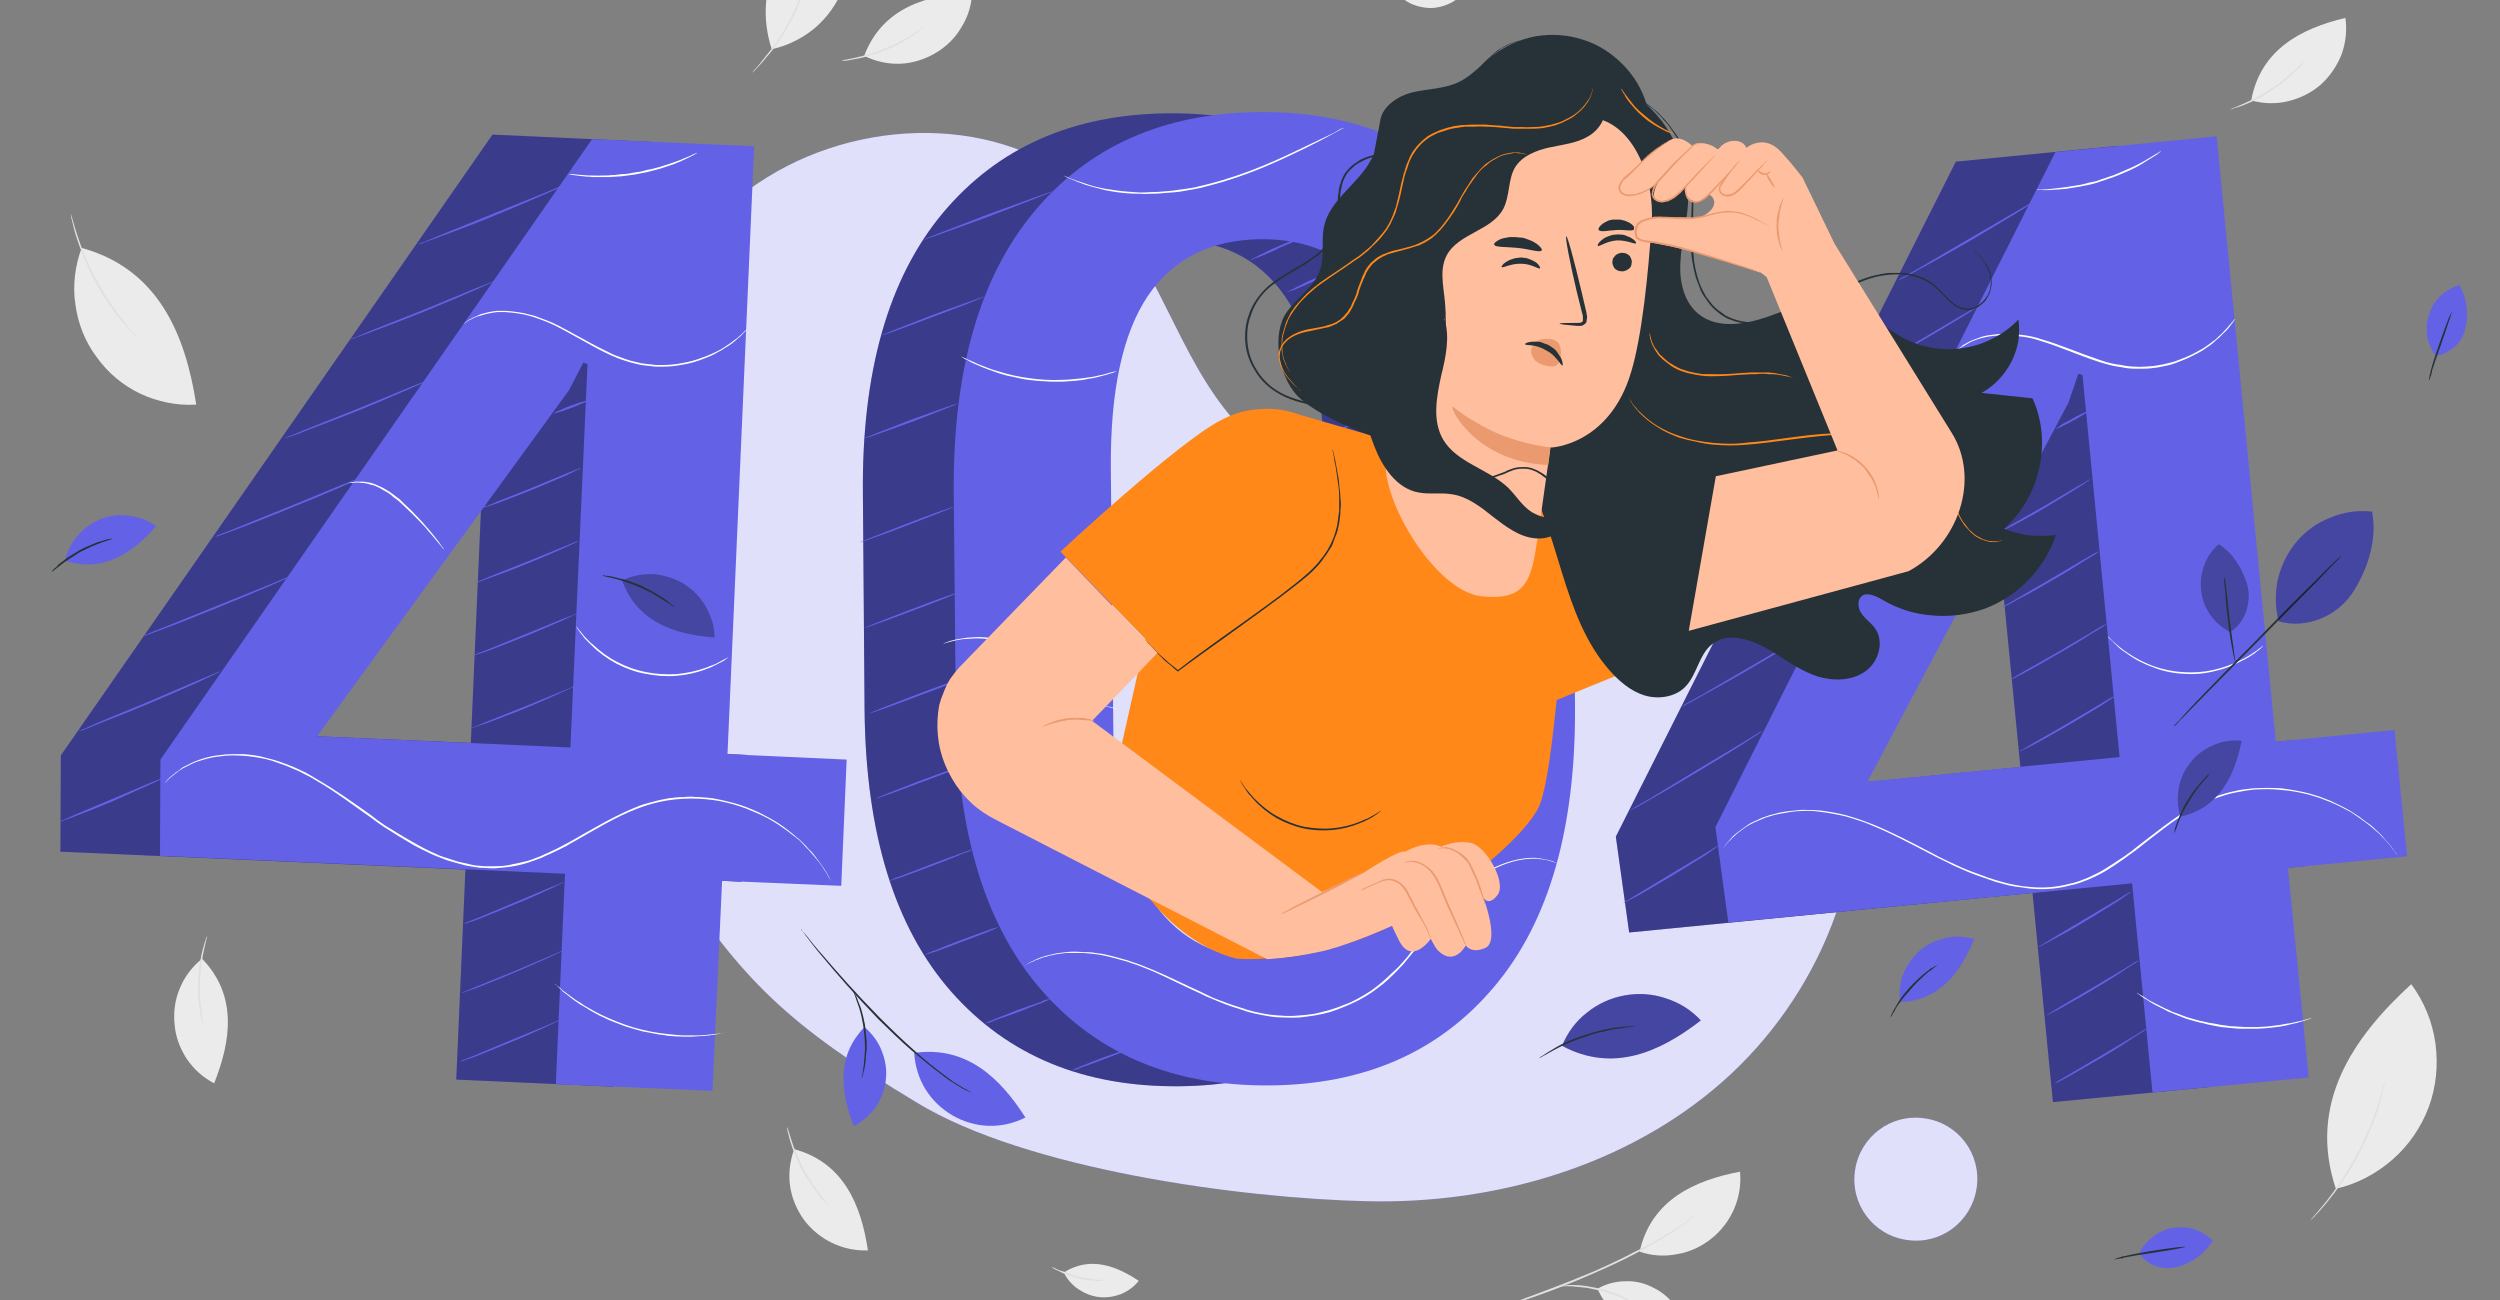 <svg version="1.2" xmlns="http://www.w3.org/2000/svg" viewBox="0 0 600 312" width="600" height="312">
	<rect x="0" y="0" width="600" height="312" fill="#808080" stroke="none"/>
	<title>404-svg</title>
	<style>
		.s0 { fill: #ebebeb } 
		.s1 { fill: #e0e0e0 } 
		.s2 { fill: #6362e7 } 
		.s3 { fill: #ffffff } 
		.s4 { opacity: .8;fill: #ffffff } 
		.s5 { fill: #000000 } 
		.s6 { fill: #ff8819 } 
		.s7 { fill: #263238 } 
		.s8 { fill: #ffbe9d } 
		.s9 { fill: #eb996e } 
	</style>
	<g id="freepik--background-complete--inject-4">
		<path id="Layer" class="s0" d="m383.4 309.3c2.1-1.2 4.4-1.8 6.8-1.8 2.3-0.1 4.7 0.5 6.7 1.6 2.1 1 3.9 2.6 5.3 4.6 1.3 2 2.1 4.2 2.4 6.6-8.7 0-17.2-2-21.2-11z"/>
		<path id="Layer" class="s0" d="m417.6 281.2c0.3 3-0.2 6.1-1.4 8.9-1.2 2.8-3.1 5.3-5.5 7.2-2.4 1.9-5.2 3.2-8.2 3.7-3 0.6-6.1 0.4-9-0.6 2.8-12.4 13.1-17.1 24.1-19.2z"/>
		<path id="Layer" class="s1" d="m355.8 315.1q0.1-0.1 0.2-0.1 0 0 0.1-0.1 0.1 0 0.1 0 0.1 0 0.2-0.1l1.6-0.5c1.3-0.4 3.3-1.1 5.8-1.9 4.8-1.8 11.5-4.2 18.8-7.3 3.6-1.6 7-3.2 10-4.8 3.1-1.5 5.7-3 7.9-4.4q0.7-0.4 1.3-0.8 0.7-0.4 1.3-0.8 0.6-0.4 1.3-0.9 0.6-0.4 1.2-0.9c1.1-0.9 1.7-1.5 1.7-1.4q-0.1 0-0.1 0.1-0.1 0-0.1 0.1 0 0-0.1 0.1-0.1 0-0.1 0.1-0.1 0.1-0.3 0.3-0.1 0.1-0.3 0.3-0.2 0.1-0.3 0.3-0.2 0.1-0.3 0.2-0.6 0.5-1.2 1-0.6 0.5-1.3 0.9-0.6 0.5-1.2 0.9-0.6 0.4-1.3 0.8c-2.2 1.4-4.9 2.9-7.9 4.5-3 1.6-6.4 3.2-10.1 4.8-7.2 3.2-13.9 5.6-18.8 7.2-2.5 0.8-4.5 1.4-5.9 1.8l-1.6 0.5q-0.1 0-0.1 0-0.1 0-0.2 0 0 0-0.1 0-0.1 0-0.2 0.1z"/>
		<path id="Layer" class="s1" d="m394.5 314.3c0 0.1-1-0.6-2.7-1.5q-0.9-0.5-1.7-0.9-0.9-0.4-1.8-0.8-0.9-0.3-1.8-0.6-0.9-0.3-1.8-0.6-0.9-0.2-1.9-0.4-0.9-0.2-1.8-0.4-1-0.1-1.9-0.2-1-0.1-2-0.2c-1.9 0-3.1 0-3.1 0q0.1-0.1 0.2-0.1 0.1 0 0.2 0 0.1 0 0.2 0 0.1-0.1 0.2-0.1 0.3 0 0.6 0 0.3 0 0.6 0 0.3-0.1 0.6-0.1 0.3 0 0.6 0 1.9 0 3.8 0.3 1.9 0.3 3.8 0.8 1.9 0.5 3.7 1.2 1.8 0.8 3.4 1.8 0.3 0.1 0.5 0.3 0.3 0.1 0.5 0.3 0.3 0.2 0.5 0.3 0.2 0.2 0.5 0.4 0.1 0 0.2 0.1 0 0.1 0.1 0.1 0.1 0.1 0.2 0.2 0.1 0 0.1 0.1z"/>
		<path id="Layer" class="s0" d="m208.3 300.1c-3 0.1-5.9-0.5-8.6-1.8-2.7-1.3-5-3.2-6.8-5.6-1.7-2.4-2.9-5.2-3.3-8.2-0.4-2.9 0-5.9 1-8.7 11.9 3.2 16.1 13.5 17.7 24.3z"/>
		<path id="Layer" class="s1" d="m188.9 270.5c0.1 0 0.4 1.1 1 3q0.3 0.9 0.6 1.8 0.4 0.9 0.8 1.8 0.4 0.9 0.8 1.8 0.4 0.9 0.8 1.7 0.5 0.9 1 1.7 0.5 0.8 1 1.6 0.5 0.8 1.1 1.6 0.6 0.8 1.2 1.6c1.2 1.5 2 2.5 2 2.5q-0.1-0.1-0.2-0.1-0.1-0.1-0.2-0.2-0.1 0-0.1-0.1-0.1-0.1-0.2-0.2c-0.4-0.4-0.9-1-1.6-1.7q-1.2-1.5-2.3-3.1-1.1-1.6-2.1-3.3-0.9-1.8-1.6-3.6-0.8-1.8-1.3-3.6-0.4-1.5-0.6-2.3 0-0.2 0-0.3-0.1-0.1-0.1-0.2 0-0.1 0-0.2 0-0.1 0-0.2z"/>
		<path id="Layer" class="s0" d="m19.6 59.5c18.5 5.1 24.9 20.9 27.5 37.6-4.7 0.3-9.3-0.7-13.4-2.6-4.2-2-7.8-5-10.5-8.8-2.8-3.7-4.5-8.1-5.1-12.6-0.7-4.6-0.1-9.3 1.5-13.6"/>
		<path id="Layer" class="s1" d="m17 51.3q0 0.1 0.1 0.3 0 0.2 0.1 0.3 0.1 0.2 0.1 0.3 0 0.2 0.1 0.4 0.3 1.2 1 3.4 0.5 1.5 1 2.9 0.5 1.4 1.1 2.8 0.6 1.3 1.2 2.7 0.7 1.3 1.4 2.7 0.7 1.3 1.5 2.6 0.7 1.3 1.6 2.5 0.8 1.3 1.7 2.5 0.8 1.2 1.8 2.4c0.9 1.2 1.7 2.2 2.3 2.8q0.1 0.1 0.2 0.2 0.1 0.2 0.2 0.3 0.1 0.1 0.3 0.3 0 0.1 0.1 0.2-0.1-0.1-0.2-0.2-0.1-0.1-0.3-0.2-0.1-0.1-0.2-0.2-0.1-0.2-0.2-0.3c-0.6-0.6-1.5-1.5-2.5-2.7q-1.9-2.3-3.6-4.8-1.7-2.5-3.1-5.2-1.4-2.7-2.6-5.5-1.1-2.8-2-5.6c-0.4-1.5-0.7-2.7-0.9-3.6q0-0.1-0.1-0.3 0-0.2 0-0.3-0.1-0.2-0.1-0.4 0-0.2 0-0.3z"/>
		<path id="Layer" class="s0" d="m51.4 260c-2.7-1.4-4.9-3.4-6.6-5.9-1.6-2.5-2.7-5.3-2.9-8.3-0.3-3 0.1-5.9 1.3-8.7 1.1-2.7 3-5.2 5.3-7 8.6 8.9 6.9 19.8 2.9 29.9z"/>
		<path id="Layer" class="s1" d="m49.7 224.6c0.1 0-0.3 1.3-0.7 3.2q-0.4 1.9-0.7 3.8-0.2 1.9-0.3 3.8-0.1 2 0 3.9 0.1 1.9 0.4 3.9c0.2 1.9 0.5 3.1 0.4 3.1q0-0.1-0.1-0.2 0-0.1-0.1-0.2 0-0.1 0-0.2 0-0.1-0.1-0.2c-0.1-0.6-0.3-1.3-0.4-2.3q-0.4-1.9-0.5-3.9-0.1-1.9 0-3.9 0.1-2 0.3-3.9 0.3-1.9 0.8-3.8 0.4-1.5 0.7-2.3 0-0.1 0-0.2 0.1-0.1 0.1-0.2 0.1-0.1 0.1-0.2 0.1-0.1 0.1-0.2z"/>
		<path id="Layer" class="s0" d="m233.3-1.8c-0.1 3-1 5.9-2.6 8.4-1.5 2.6-3.7 4.7-6.3 6.2-2.6 1.5-5.5 2.4-8.4 2.5-3 0.1-6-0.6-8.6-1.9 4.4-11.6 15-14.6 25.9-15.2z"/>
		<path id="Layer" class="s1" d="m201.9 14.6c0-0.1 1.2-0.3 3.2-0.7q1.8-0.4 3.7-1 1.8-0.6 3.6-1.3 1.8-0.7 3.5-1.6 1.7-0.9 3.4-1.9c1.7-1.1 2.6-1.8 2.7-1.8q-0.1 0.1-0.2 0.2 0 0.1-0.1 0.2-0.1 0-0.2 0.1-0.1 0.1-0.2 0.1c-0.4 0.4-1 0.9-1.9 1.4q-1.6 1.1-3.3 2.1-1.7 0.9-3.5 1.6-1.8 0.8-3.7 1.3-1.9 0.6-3.8 0.9-1.5 0.3-2.3 0.4-0.1 0-0.2 0-0.1 0-0.2 0-0.2 0-0.3 0-0.1 0-0.2 0z"/>
		<path id="Layer" class="s0" d="m199.5-25.2c2.3 3.2 3.7 7 4.2 10.9 0.5 3.9 0 7.8-1.4 11.5-1.4 3.7-3.7 6.9-6.7 9.5-3 2.5-6.6 4.3-10.4 5.1-4.9-15.5 3.5-27.5 14.3-37z"/>
		<path id="Layer" class="s1" d="m180.5 17.5q0.1-0.2 0.2-0.3 0.1-0.1 0.1-0.2 0.1-0.1 0.2-0.2 0.1-0.1 0.2-0.2c0.5-0.5 1.2-1.3 2-2.4q1.6-1.9 3.1-4 1.4-2.1 2.7-4.4 1.2-2.2 2.2-4.5 1.1-2.4 1.9-4.8c0.4-1.2 0.7-2.2 0.9-2.9q0.1-0.2 0.1-0.3 0.1-0.2 0.1-0.3 0.1-0.1 0.1-0.3 0.1-0.1 0.1-0.2 0 0.1 0 0.3 0 0.1-0.1 0.2 0 0.2 0 0.3-0.1 0.2-0.1 0.3-0.2 1.1-0.8 3-0.8 2.5-1.8 4.8-1 2.4-2.3 4.6-1.2 2.3-2.7 4.4-1.5 2.1-3.2 4c-0.8 1-1.6 1.8-2.1 2.3q-0.1 0.1-0.2 0.2-0.1 0.1-0.2 0.2-0.1 0.1-0.2 0.2-0.1 0.1-0.2 0.2z"/>
		<path id="Layer" class="s0" d="m273.3 307.4c-1.1 1.4-2.6 2.5-4.3 3.2-1.6 0.6-3.4 0.9-5.2 0.7-1.8-0.2-3.5-0.9-5-1.9-1.5-1-2.7-2.4-3.5-4 6.3-4 12.6-1.6 18 2z"/>
		<path id="Layer" class="s1" d="m252.3 304q0.8 0.3 1.5 0.7 0.8 0.3 1.6 0.5 0.7 0.3 1.5 0.6 0.8 0.2 1.6 0.5 0.8 0.2 1.6 0.3 0.8 0.1 1.6 0.3 0.8 0.1 1.6 0.2 0.8 0.1 1.7 0.1-0.3 0.1-0.5 0.1-0.3 0.1-0.5 0.1-0.3 0-0.5 0-0.2 0-0.5 0-1.2-0.1-2.3-0.2-1.2-0.2-2.3-0.5-1.2-0.3-2.3-0.7-1.1-0.4-2.1-1-0.3-0.1-0.5-0.2-0.2-0.1-0.4-0.2-0.2-0.1-0.4-0.3-0.2-0.1-0.4-0.3z"/>
		<path id="Layer" class="s0" d="m352.8-3.8c-0.9 1.6-2.1 3-3.6 3.9-1.5 1-3.3 1.6-5.1 1.8-1.7 0.1-3.5-0.2-5.2-0.9-1.6-0.7-3.1-1.9-4.2-3.3 5.5-5.1 12-4 18.1-1.5z"/>
		<path id="Layer" class="s1" d="m331.5-3.1q1.6 0.5 3.2 0.7 1.6 0.3 3.3 0.4 1.6 0 3.2 0 1.7-0.1 3.3-0.3-0.2 0.1-0.4 0.1-0.3 0.1-0.5 0.2-0.2 0-0.5 0.1-0.2 0-0.5 0.1-1.1 0.1-2.3 0.2-1.2 0.1-2.4 0-1.1-0.1-2.3-0.3-1.2-0.1-2.3-0.5-0.2 0-0.5-0.1-0.2-0.1-0.4-0.1-0.3-0.1-0.5-0.2-0.2-0.1-0.4-0.3z"/>
		<path id="Layer" class="s0" d="m562.9 4.3c0.4 2.9 0.1 5.9-0.9 8.7-1.1 2.8-2.8 5.3-5 7.3-2.3 2-5 3.3-7.9 4-2.9 0.7-5.9 0.6-8.8-0.2 2.2-12.2 12-17.3 22.6-19.8z"/>
		<path id="Layer" class="s1" d="m535.2 26.3c0-0.1 1.2-0.5 3-1.3q1.8-0.8 3.5-1.7 1.7-0.9 3.3-2 1.6-1 3.1-2.2 1.5-1.2 2.9-2.5c1.5-1.4 2.3-2.3 2.4-2.3q-0.1 0.1-0.2 0.2 0 0.1-0.1 0.2 0 0.1-0.1 0.2-0.1 0.1-0.2 0.1c-0.3 0.5-0.8 1.1-1.6 1.8q-1.3 1.3-2.8 2.6-1.5 1.2-3.2 2.3-1.6 1.1-3.3 2-1.8 0.9-3.6 1.6c-0.9 0.3-1.7 0.6-2.2 0.7q-0.1 0.1-0.2 0.1-0.1 0.1-0.2 0.1-0.1 0-0.2 0-0.2 0.1-0.3 0.1z"/>
		<path id="Layer" class="s0" d="m578.7 236.2c3.1 4.2 5.1 9.1 5.8 14.2 0.7 5.2 0.2 10.4-1.6 15.3-1.8 4.8-4.8 9.2-8.7 12.6-3.9 3.4-8.6 5.9-13.6 7-6.8-20.4 4.1-36.3 18.1-49.1z"/>
		<path id="Layer" class="s1" d="m554.5 292.9q0.1-0.2 0.2-0.3 0.2-0.2 0.3-0.3 0.1-0.2 0.2-0.3 0.1-0.2 0.3-0.3c0.6-0.7 1.5-1.8 2.6-3.1 1.1-1.4 2.3-3 3.6-4.9 1.2-1.9 2.5-4.1 3.8-6.4 1.3-2.3 2.3-4.6 3.2-6.7 0.8-2.1 1.5-4 2.1-5.7 0.5-1.6 0.9-2.9 1.1-3.9q0.1-0.2 0.1-0.3 0.1-0.2 0.1-0.4 0.1-0.2 0.1-0.4 0.1-0.1 0.2-0.3-0.1 0.2-0.1 0.4 0 0.2 0 0.3-0.1 0.2-0.1 0.4-0.1 0.2-0.1 0.4c-0.2 0.9-0.6 2.3-1 3.9-0.5 1.7-1.2 3.7-2.1 5.8-0.8 2.1-1.9 4.4-3.1 6.7q-0.5 0.9-0.9 1.7-0.5 0.8-1 1.6-0.5 0.8-1 1.6-0.5 0.7-1 1.5c-1.3 1.9-2.6 3.5-3.7 4.9-1.1 1.3-2 2.3-2.7 3q-0.1 0.2-0.3 0.3-0.1 0.1-0.2 0.3-0.2 0.1-0.3 0.2-0.1 0.2-0.3 0.3z"/>
	</g>
	<g id="freepik--Shape--inject-4">
		<path id="Layer" class="s2" d="m413.3 259.7c-23 20.2-54.5 29.3-85.1 28.6-30.7-0.7-82-7.7-108.2-23.7-30.9-18.6-42-29.4-58.9-55.5-16.8-25.7-24.3-59.3-22.9-88.1l0.3-8.5c6.7-27.8 21.4-55 45.7-70 24.4-15.1 59.2-14.8 79.2 5.7 14.5 14.9 19.1 37.1 32.8 52.7q3.5 3.9 7.6 7.2 4.2 3.2 8.8 5.7 4.7 2.4 9.7 4 5.1 1.6 10.3 2.3c16.6 2 33.3-3.3 49.9-1.9 30.6 2.5 56.5 28.8 61.9 59.1 5.4 30.2-8 62.1-31.1 82.4z"/>
		<g id="Layer" style="opacity: .8">
			<path id="Layer" class="s3" d="m413.3 259.7c-23 20.2-54.5 29.3-85.1 28.6-30.7-0.7-82-7.7-108.2-23.7-30.9-18.6-42-29.4-58.9-55.5-16.8-25.7-24.3-59.3-22.9-88.1l0.3-8.5c6.7-27.8 21.4-55 45.7-70 24.4-15.1 59.2-14.8 79.2 5.7 14.5 14.9 19.1 37.1 32.8 52.7q3.5 3.9 7.6 7.2 4.2 3.2 8.8 5.7 4.7 2.4 9.7 4 5.1 1.6 10.3 2.3c16.6 2 33.3-3.3 49.9-1.9 30.6 2.5 56.5 28.8 61.9 59.1 5.4 30.2-8 62.1-31.1 82.4z"/>
		</g>
		<path id="Layer" class="s2" d="m474.4 285.1c-1.2 8.1-8.6 13.7-16.7 12.5-8.1-1.1-13.7-8.6-12.5-16.7 1.2-8.1 8.6-13.7 16.7-12.5 8.1 1.1 13.7 8.6 12.5 16.7z"/>
		<path id="Layer" class="s4" d="m474.4 285.1c-1.2 8.1-8.6 13.7-16.7 12.5-8.1-1.1-13.7-8.6-12.5-16.7 1.2-8.1 8.6-13.7 16.7-12.5 8.1 1.1 13.7 8.6 12.5 16.7z"/>
	</g>
	<g id="freepik--error-404--inject-4">
		<path id="Layer" fill-rule="evenodd" class="s2" d="m356.2 169.2q0.4 44.3-19.3 67.7-19.7 23.5-53.9 23.8-34.4 0.3-54.7-22.7-20.3-23.1-20.8-67.3l-0.4-51.9q-0.5-44.1 19.2-67.7 19.8-23.6 54.1-23.9 34.3-0.3 54.6 22.8 20.3 23.2 20.7 67.3zm-38.4-57.3q-0.2-27.9-9.7-41.2-9.4-13.3-27.3-13.1-17.9 0.1-27.1 13.6-9.1 13.5-8.9 41.4l0.6 63q0.3 28.1 9.8 41.4 9.6 13.4 27.5 13.2 17.9-0.1 26.9-13.6 9.1-13.5 8.8-41.7z"/>
		<g id="Layer" style="opacity: .4">
			<path id="Layer" fill-rule="evenodd" class="s5" d="m356.2 169.2q0.4 44.3-19.3 67.7-19.7 23.5-53.9 23.8-34.4 0.3-54.7-22.7-20.3-23.1-20.8-67.3l-0.4-51.9q-0.5-44.1 19.2-67.7 19.8-23.6 54.1-23.9 34.3-0.3 54.6 22.8 20.3 23.2 20.7 67.3zm-38.4-57.3q-0.2-27.9-9.7-41.2-9.4-13.3-27.3-13.1-17.9 0.1-27.1 13.6-9.1 13.5-8.9 41.4l0.6 63q0.3 28.1 9.8 41.4 9.6 13.4 27.5 13.2 17.9-0.1 26.9-13.6 9.1-13.5 8.8-41.7z"/>
		</g>
		<path id="Layer" fill-rule="evenodd" class="s2" d="m378 169q0.4 44.3-19.3 67.7-19.7 23.5-53.9 23.8-34.5 0.3-54.7-22.7-20.3-23.1-20.7-67.4l-0.5-51.9q-0.4-44.1 19.3-67.7 19.7-23.6 54.1-23.9 34.2-0.3 54.5 22.9 20.3 23.2 20.6 67.3zm-38.3-57.3q-0.3-27.9-9.8-41.2-9.4-13.2-27.3-13.1-18 0.2-27.1 13.6-9.1 13.5-8.9 41.4l0.6 63.1q0.3 28 9.9 41.4 9.5 13.4 27.4 13.2 17.9-0.2 27-13.7 9-13.4 8.7-41.6z"/>
		<path id="Layer" class="s2" d="m229 121.6c0 0.1-5 2.1-11.3 4.5-6.3 2.4-11.4 4.2-11.4 4.1 0-0.1 5-2.1 11.3-4.5 6.2-2.4 11.3-4.2 11.4-4.1z"/>
		<path id="Layer" class="s2" d="m230.2 142.1c0.1 0.1-5 2.2-11.3 4.5-6.3 2.4-11.4 4.2-11.4 4.1-0.1-0.1 5-2.1 11.3-4.5 6.2-2.4 11.4-4.2 11.4-4.1z"/>
		<path id="Layer" class="s2" d="m231.5 162.6c0 0.2-5 2.2-11.3 4.5-6.3 2.4-11.4 4.2-11.5 4.1-0.1-0.1 5-2.1 11.3-4.5 6.3-2.4 11.5-4.2 11.5-4.1z"/>
		<path id="Layer" class="s2" d="m232.8 183.1c0 0.2-5 2.2-11.3 4.5-6.3 2.4-11.4 4.2-11.5 4.1 0-0.1 5-2.1 11.3-4.5 6.3-2.3 11.4-4.2 11.5-4.1z"/>
		<path id="Layer" class="s2" d="m234 203.7q-0.1 0-0.2 0.1-0.1 0-0.2 0.1-0.1 0-0.2 0.1-0.1 0-0.2 0c-0.5 0.3-1.2 0.6-2.2 0.9-1.8 0.8-4.4 1.8-7.3 2.9-2.8 1.1-5.4 2-7.3 2.7-1 0.3-1.7 0.6-2.3 0.7q-0.1 0.1-0.2 0.1-0.1 0-0.2 0.1-0.1 0-0.2 0-0.1 0-0.2 0 0.1 0 0.2-0.1 0.1 0 0.2-0.1 0.1 0 0.2-0.1 0.1 0 0.2 0c0.5-0.3 1.2-0.6 2.2-0.9 1.8-0.7 4.4-1.7 7.3-2.8 2.8-1.1 5.4-2 7.3-2.7 0.9-0.3 1.7-0.6 2.2-0.8q0.2 0 0.3-0.1 0.1 0 0.2 0 0.1-0.1 0.2-0.1 0.1 0 0.2 0z"/>
		<path id="Layer" class="s2" d="m239.8 222.4q-0.3 0.2-0.6 0.3-0.3 0.2-0.6 0.3-0.3 0.2-0.7 0.3-0.3 0.1-0.6 0.3c-1.6 0.6-3.9 1.5-6.4 2.4-2.5 1-4.8 1.8-6.4 2.4q-0.3 0.1-0.7 0.2-0.3 0.1-0.6 0.2-0.4 0.2-0.7 0.2-0.4 0.1-0.7 0.2 0.3-0.1 0.6-0.3 0.3-0.2 0.7-0.3 0.3-0.1 0.6-0.3 0.3-0.1 0.7-0.2c1.6-0.7 3.8-1.6 6.3-2.5 2.5-0.9 4.8-1.8 6.4-2.3q0.4-0.2 0.7-0.3 0.3-0.1 0.7-0.2 0.3-0.1 0.7-0.2 0.3-0.1 0.6-0.2z"/>
		<path id="Layer" class="s2" d="m252.4 239.6q-0.3 0.2-0.6 0.3-0.3 0.2-0.6 0.3-0.2 0.1-0.5 0.2-0.3 0.2-0.6 0.3c-1.5 0.5-3.5 1.3-5.7 2.2-2.2 0.8-4.3 1.5-5.7 2q-0.3 0.2-0.6 0.3-0.3 0.1-0.6 0.2-0.3 0.1-0.6 0.1-0.3 0.1-0.6 0.2 0.2-0.2 0.5-0.3 0.3-0.2 0.6-0.3 0.3-0.1 0.6-0.2 0.3-0.1 0.6-0.3c1.4-0.5 3.4-1.3 5.6-2.2 2.3-0.8 4.3-1.5 5.8-2q0.2-0.2 0.5-0.3 0.3-0.1 0.6-0.2 0.3 0 0.7-0.1 0.3-0.1 0.6-0.2z"/>
		<path id="Layer" class="s2" d="m273.2 250.9q-0.3 0.2-0.6 0.3-0.3 0.1-0.6 0.3-0.2 0.1-0.5 0.2-0.3 0.1-0.6 0.2c-1.5 0.6-3.5 1.4-5.7 2.2-2.2 0.9-4.3 1.6-5.7 2.1q-0.3 0.1-0.6 0.3-0.3 0.1-0.6 0.2-0.3 0-0.6 0.1-0.3 0.1-0.6 0.2 0.3-0.2 0.5-0.3 0.3-0.2 0.6-0.3 0.3-0.1 0.6-0.2 0.3-0.2 0.6-0.3c1.4-0.6 3.4-1.3 5.6-2.2 2.3-0.8 4.3-1.5 5.8-2q0.3-0.2 0.5-0.3 0.3-0.1 0.6-0.2 0.3-0.1 0.7-0.1 0.3-0.1 0.6-0.2z"/>
		<path id="Layer" class="s2" d="m335.9 207.2c0.1 0.1-6.4 3.1-14.5 6.7-8 3.7-14.6 6.5-14.7 6.4 0-0.1 6.5-3.1 14.6-6.8 8.1-3.6 14.6-6.5 14.6-6.3z"/>
		<path id="Layer" class="s2" d="m340.2 189.6c0.1 0.1-5.3 2.6-12 5.6-6.7 3-12.1 5.4-12.1 5.3-0.1-0.2 5.3-2.7 11.9-5.7 6.7-3 12.1-5.3 12.2-5.2z"/>
		<path id="Layer" class="s2" d="m342.2 169.9c0 0.1-5.4 2.6-12 5.6-6.7 3-12.1 5.3-12.2 5.2 0-0.1 5.3-2.6 12-5.6 6.7-3 12.1-5.4 12.2-5.2z"/>
		<path id="Layer" class="s2" d="m344.1 150.1c0.1 0.1-5.3 2.6-12 5.6-6.6 3-12.1 5.4-12.1 5.3-0.1-0.1 5.3-2.7 12-5.7 6.6-3 12.1-5.3 12.1-5.2z"/>
		<path id="Layer" class="s2" d="m346.1 130.4c0 0.1-5.3 2.6-12 5.6-6.7 3-12.1 5.3-12.1 5.2-0.1-0.1 5.3-2.6 11.9-5.6 6.7-3 12.1-5.3 12.2-5.2z"/>
		<path id="Layer" class="s2" d="m342.2 112.8c0 0.1-5.3 2.6-12 5.6-6.7 3-12.1 5.4-12.2 5.3 0-0.2 5.3-2.7 12-5.7 6.7-3 12.1-5.3 12.2-5.2z"/>
		<path id="Layer" class="s2" d="m342.2 93.9c0 0.1-5.3 2.6-12 5.6-6.7 3-12.1 5.3-12.2 5.2 0-0.1 5.3-2.6 12-5.6 6.7-3 12.1-5.3 12.2-5.2z"/>
		<path id="Layer" class="s2" d="m340.2 76.1c0.1 0.1-5.3 2.6-12 5.6-6.6 3-12.1 5.3-12.1 5.2-0.1-0.1 5.3-2.6 12-5.6 6.6-3 12.1-5.4 12.1-5.2z"/>
		<path id="Layer" class="s2" d="m323.3 63.6q-0.9 0.5-1.8 1-0.9 0.4-1.8 0.9-0.9 0.4-1.8 0.8-0.9 0.5-1.8 0.8-0.9 0.5-1.9 0.9-0.9 0.4-1.8 0.8-0.9 0.4-1.9 0.8-0.9 0.3-1.9 0.6 0.9-0.4 1.8-0.9 0.9-0.5 1.8-0.9 0.9-0.5 1.8-0.9 0.9-0.4 1.9-0.8 0.9-0.4 1.8-0.8 0.9-0.4 1.9-0.8 0.9-0.4 1.8-0.8 1-0.3 1.9-0.7z"/>
		<path id="Layer" class="s2" d="m314.3 56q-0.9 0.5-1.8 1-0.9 0.4-1.8 0.9-0.9 0.4-1.8 0.8-0.9 0.4-1.9 0.8-0.9 0.5-1.8 0.9-0.9 0.4-1.9 0.8-0.9 0.4-1.8 0.7-1 0.4-1.9 0.7 0.9-0.5 1.8-0.9 0.9-0.5 1.8-0.9 0.9-0.5 1.8-0.9 0.9-0.4 1.8-0.8 1-0.4 1.9-0.8 0.9-0.4 1.8-0.8 0.9-0.4 1.9-0.8 0.9-0.3 1.9-0.7z"/>
		<path id="Layer" class="s2" d="m230 96.8c0 0.1-5.1 2.1-11.3 4.5-6.3 2.3-11.5 4.1-11.5 4 0-0.1 5-2.1 11.3-4.5 6.3-2.3 11.4-4.1 11.5-4z"/>
		<path id="Layer" class="s2" d="m236.2 71.2c0.1 0.1-5.4 2.3-12.2 4.8-6.8 2.6-12.4 4.6-12.4 4.5-0.1-0.1 5.4-2.3 12.2-4.9 6.8-2.5 12.4-4.5 12.4-4.4z"/>
		<path id="Layer" class="s2" d="m252.7 45.9c0.1 0.1-6.9 2.8-15.5 6.1-8.7 3.2-15.7 5.7-15.7 5.6-0.1-0.1 6.9-2.8 15.5-6.1 8.7-3.2 15.7-5.7 15.7-5.6z"/>
		<path id="Layer" class="s3" d="m374.3 207.4l-0.4-0.1-1-0.4c-0.5-0.2-1.1-0.3-1.7-0.5q-0.3-0.1-0.6-0.1-0.3 0-0.6-0.1-0.3 0-0.6 0-0.3-0.1-0.6-0.1c-3.7-0.2-9.2 1.1-14.5 5.1q-1.1 0.8-2.1 1.7-1 0.9-2 1.8-0.9 1-1.8 2-0.9 1-1.7 2c-2.5 3.1-4.9 6.5-7.6 9.9q-1.1 1.4-2.2 2.7-1.1 1.2-2.4 2.5-1.2 1.2-2.5 2.3-1.4 1.1-2.8 2.1-1.5 1-3.2 1.9-1.6 0.8-3.3 1.5-1.7 0.7-3.5 1.3-1.8 0.5-3.6 0.8-1.9 0.3-3.7 0.5-1.9 0.1-3.7 0-1.9 0-3.7-0.3-1.8-0.3-3.6-0.7-1.7-0.4-3.3-1-1.7-0.5-3.3-1.1-1.6-0.6-3.2-1.3-1.6-0.6-3.1-1.4c-4-1.8-7.7-3.7-11.3-5.3q-1.2-0.5-2.5-1-1.2-0.5-2.5-0.9-1.3-0.5-2.6-0.8-1.3-0.4-2.6-0.7-1.1-0.3-2.2-0.5-1.1-0.2-2.2-0.3-1.1-0.1-2.2-0.2-1.1 0-2.2 0-0.8 0-1.7 0-0.8 0.1-1.7 0.2-0.8 0.1-1.6 0.3-0.8 0.1-1.6 0.4-0.6 0.1-1.1 0.3-0.5 0.2-1 0.4-0.5 0.1-0.9 0.4-0.5 0.2-1 0.4l-1 0.5q0 0.1-0.1 0.1 0 0 0 0-0.1 0-0.1 0.1-0.1 0-0.1 0l0.3-0.2 1-0.6q0.4-0.2 0.9-0.4 0.5-0.3 1-0.5 0.5-0.2 1-0.4 0.5-0.1 1-0.3 0.8-0.2 1.7-0.4 0.8-0.2 1.6-0.3 0.8-0.1 1.7-0.2 0.8-0.1 1.7-0.1 1.1 0 2.2 0.1 1.1 0 2.3 0.1 1.1 0.2 2.2 0.3 1.1 0.2 2.2 0.5 1.3 0.3 2.6 0.7 1.3 0.3 2.6 0.8 1.3 0.4 2.5 0.9 1.3 0.5 2.5 1c3.6 1.5 7.3 3.4 11.3 5.2q1.6 0.8 3.1 1.5 1.6 0.6 3.2 1.2 1.6 0.6 3.3 1.1 1.6 0.6 3.3 1 1.7 0.4 3.6 0.7 1.8 0.2 3.6 0.3 1.8 0.1 3.7-0.1 1.8-0.1 3.6-0.4 1.8-0.4 3.6-0.9 1.7-0.5 3.4-1.2 1.7-0.6 3.3-1.5 1.7-0.9 3.2-1.9 1.4-1 2.7-2.1 1.3-1.1 2.5-2.3 1.3-1.1 2.4-2.4 1.2-1.3 2.2-2.7c2.7-3.4 5.1-6.8 7.6-9.8q0.8-1 1.7-2.1 0.9-1 1.9-1.9 1-1 2-1.9 1-0.9 2.1-1.7c5.4-3.9 10.9-5.2 14.6-5q0.4 0.1 0.7 0.1 0.3 0 0.6 0.1 0.3 0 0.6 0.1 0.3 0 0.6 0.1c0.7 0.2 1.3 0.3 1.7 0.5l1 0.5z"/>
		<path id="Layer" class="s3" d="m379.7 150.3c0 0-0.6 0.1-1.7 0.4q-0.5 0.2-1.1 0.5-0.5 0.2-1 0.5-0.6 0.3-1 0.6-0.5 0.3-1 0.6c-1.6 1.2-3.4 2.8-5.5 4.4q-0.9 0.7-1.7 1.3-0.9 0.6-1.9 1.2-0.9 0.6-1.8 1.1-1 0.5-2 1-1.7 0.8-3.6 1.5-1.8 0.7-3.7 1.1-1.9 0.5-3.9 0.8-1.9 0.3-3.9 0.5c-1 0-1.9 0-2.7 0-0.8 0.1-1.5 0-2-0.1l-1.3-0.1q-0.1 0-0.1 0-0.1 0-0.1 0-0.1 0-0.2 0 0 0-0.1-0.1 0.1 0 0.2 0 0 0 0.1 0 0 0 0.1 0 0 0 0.1 0l1.3 0.1h2c0.8-0.1 1.7 0 2.7-0.2q1.9-0.1 3.9-0.4 1.9-0.4 3.8-0.9 1.8-0.5 3.7-1.1 1.8-0.7 3.5-1.6 1-0.4 2-0.9 0.9-0.5 1.8-1.1 0.9-0.5 1.8-1.2 0.9-0.6 1.7-1.2c2.1-1.6 3.9-3.2 5.6-4.3q0.5-0.3 1-0.6 0.5-0.4 1.1-0.6 0.5-0.3 1.1-0.5 0.5-0.2 1.1-0.4 0.1-0.1 0.3-0.1 0.2 0 0.3-0.1 0.2 0 0.3 0 0.2-0.1 0.4-0.1 0 0 0.1 0 0 0 0.1 0 0 0 0.1 0 0 0 0.1 0z"/>
		<path id="Layer" class="s3" d="m267.9 170.1q-0.1 0-0.1 0-0.1 0-0.2 0 0 0-0.1 0 0-0.1-0.1-0.1c-0.3 0-0.7-0.1-1.3-0.3q-0.6-0.2-1.2-0.4-0.6-0.2-1.2-0.4-0.5-0.3-1.1-0.6-0.6-0.3-1.1-0.6-0.8-0.5-1.6-1-0.7-0.5-1.5-1.1-0.7-0.5-1.5-1.1-0.7-0.6-1.4-1.2c-2.1-1.8-4.4-3.8-7.1-5.6q-0.9-0.7-1.9-1.2-0.9-0.6-2-1-1-0.5-2-0.9-1.1-0.4-2.2-0.6-1.5-0.4-3-0.6-1.5-0.2-3.1-0.2-1.5 0.1-3.1 0.2-1.5 0.2-3 0.6c-1.1 0.3-1.7 0.5-1.7 0.5q0 0 0.1-0.1 0 0 0.1 0 0 0 0.1-0.1 0 0 0.1 0c0.3-0.1 0.7-0.3 1.3-0.5q0.6-0.1 1.2-0.3 0.6-0.1 1.2-0.2 0.6-0.1 1.3-0.2 0.6-0.1 1.2-0.1 0.9-0.1 1.9-0.1 0.9 0 1.8 0.1 1 0.1 1.9 0.2 0.9 0.2 1.8 0.4 1.1 0.3 2.2 0.6 1.1 0.4 2.1 0.9 1.1 0.5 2.1 1 0.9 0.6 1.9 1.3c2.6 1.8 4.9 3.9 7.1 5.6q0.7 0.7 1.4 1.2 0.7 0.6 1.4 1.2 0.8 0.5 1.5 1.1 0.8 0.5 1.6 1 0.5 0.3 1 0.6 0.6 0.3 1.1 0.6 0.6 0.2 1.2 0.5 0.5 0.2 1.1 0.4 0.2 0 0.5 0.1 0.2 0.1 0.4 0.1 0.2 0.1 0.5 0.1 0.2 0.1 0.4 0.2z"/>
		<path id="Layer" class="s3" d="m268 89.1q-0.1 0.1-0.3 0.1-0.2 0.1-0.4 0.2-0.1 0-0.3 0.1-0.2 0.1-0.4 0.1-0.2 0.1-0.4 0.1-0.2 0.1-0.4 0.2-0.3 0-0.5 0.1-0.2 0.1-0.4 0.1c-0.7 0.2-1.4 0.4-2.3 0.6-0.9 0.1-1.8 0.3-2.8 0.5q-1.6 0.2-3.3 0.3-0.9 0.1-1.9 0.1-0.9 0-1.9 0-0.9 0-1.9-0.1-0.9 0-1.8-0.1-1-0.1-1.9-0.2-0.9-0.1-1.9-0.3-0.9-0.2-1.8-0.4-0.9-0.2-1.9-0.4c-1.1-0.3-2.1-0.6-3.1-1q-1.5-0.5-2.7-1c-0.8-0.3-1.5-0.7-2.1-0.9q-1-0.5-1.6-0.9-0.2 0-0.4-0.1-0.1-0.1-0.3-0.2-0.1-0.1-0.3-0.2-0.2-0.1-0.3-0.2 0.2 0 0.3 0.1 0.2 0.1 0.4 0.2 0.1 0 0.3 0.1 0.2 0.1 0.4 0.2 0.6 0.3 1.6 0.7c0.6 0.3 1.3 0.6 2.1 0.9 0.9 0.3 1.7 0.7 2.7 1q1.5 0.4 3.1 0.9 1.9 0.5 3.7 0.8 1.8 0.3 3.7 0.5 1.9 0.2 3.7 0.2 1.9 0 3.8-0.1c1.1-0.1 2.2-0.2 3.2-0.3q1.6-0.2 2.8-0.4c0.9-0.2 1.6-0.4 2.3-0.5q1-0.3 1.7-0.5 0.2 0 0.4-0.1 0.2 0 0.4-0.1 0.2 0 0.4-0.1 0.1 0 0.3 0z"/>
		<path id="Layer" class="s3" d="m374.8 88.9q0 0-0.1-0.1 0 0-0.1 0 0 0 0 0-0.1-0.1-0.1-0.1l-1-0.6q-0.2-0.1-0.4-0.2-0.2-0.1-0.4-0.2-0.2-0.1-0.4-0.2-0.2-0.1-0.4-0.2-0.3-0.2-0.5-0.3-0.3-0.1-0.6-0.3-0.3-0.1-0.5-0.2-0.3-0.1-0.6-0.3l-1.3-0.5c-0.4-0.2-0.9-0.3-1.4-0.5-1-0.3-2.1-0.6-3.2-0.9q-1.9-0.4-3.8-0.6-1.8-0.3-3.8-0.3-1.9 0-3.8 0.2-1.9 0.2-3.7 0.6-0.4 0.1-0.8 0.2-0.4 0.1-0.8 0.2-0.5 0.1-0.8 0.2-0.4 0.1-0.8 0.2c-0.5 0.2-1 0.3-1.5 0.5l-1.3 0.5q-0.3 0.1-0.5 0.2-0.3 0.2-0.6 0.3-0.3 0.1-0.5 0.2-0.3 0.2-0.6 0.3-0.2 0.1-0.4 0.2-0.2 0.1-0.4 0.2-0.2 0.1-0.4 0.2-0.2 0.1-0.4 0.3l-1 0.5q-0.3 0.2-0.3 0.2 0-0.1 0-0.1 0.1 0 0.1-0.1 0.1 0 0.1 0 0 0 0.1-0.1l0.9-0.6q0.2-0.1 0.4-0.2 0.2-0.2 0.4-0.3 0.2-0.1 0.4-0.2 0.2-0.1 0.4-0.2 0.3-0.2 0.6-0.3 0.2-0.1 0.5-0.3 0.3-0.1 0.5-0.2 0.3-0.1 0.6-0.3l1.3-0.5c0.5-0.2 0.9-0.3 1.4-0.5q0.4-0.1 0.8-0.3 0.4-0.1 0.9-0.2 0.4-0.1 0.8-0.2 0.4-0.1 0.8-0.2 1.9-0.4 3.8-0.6 1.9-0.2 3.8-0.2 2 0 3.9 0.3 1.9 0.2 3.8 0.6c1.1 0.4 2.2 0.6 3.2 1 0.5 0.2 1 0.3 1.5 0.5l1.2 0.6q0.3 0.1 0.6 0.2 0.3 0.2 0.5 0.3 0.3 0.1 0.6 0.3 0.2 0.1 0.5 0.3 0.2 0.1 0.4 0.2 0.2 0.1 0.4 0.2 0.2 0.1 0.4 0.3 0.2 0.1 0.4 0.2l0.9 0.7c0.2 0.1 0.4 0.2 0.3 0.2z"/>
		<path id="Layer" class="s3" d="m322.5 30.7q-0.1 0-0.1 0.1-0.1 0-0.2 0.1-0.1 0-0.1 0-0.1 0.1-0.2 0.1l-1.8 1c-1.6 0.9-3.9 2.1-6.7 3.5-5.8 2.8-13.8 6.7-23.4 9.1q-1.6 0.5-3.4 0.8-1.6 0.3-3.4 0.6-1.7 0.2-3.4 0.3-1.7 0.2-3.5 0.2-1.4 0.1-2.8 0-1.4 0-2.8-0.1-1.4-0.1-2.8-0.3-1.4-0.2-2.8-0.5-0.9-0.2-1.9-0.5-0.9-0.2-1.8-0.5-0.9-0.2-1.8-0.6-0.9-0.3-1.8-0.7c-0.8-0.3-1.4-0.6-1.9-0.8q0 0-0.1-0.1-0.1 0-0.2-0.1-0.1 0-0.1 0-0.1-0.1-0.2-0.1 0.1 0 0.2 0 0.1 0 0.1 0.1 0.1 0 0.2 0 0.1 0.1 0.2 0.1c0.4 0.2 1 0.5 1.9 0.8q0.9 0.3 1.8 0.6 0.9 0.3 1.8 0.6 0.9 0.3 1.8 0.5 0.9 0.2 1.9 0.4 1.3 0.2 2.7 0.4 1.4 0.2 2.8 0.3 1.4 0.1 2.8 0.2 1.4 0 2.8-0.1 1.7 0 3.5-0.2 1.7-0.1 3.4-0.4 1.7-0.2 3.4-0.5 1.6-0.4 3.3-0.8c9.5-2.4 17.5-6.2 23.3-9l6.9-3.3 1.7-1q0.1 0 0.2 0 0.1-0.1 0.2-0.1 0 0 0.1-0.1 0.1 0 0.2 0z"/>
		<path id="Layer" fill-rule="evenodd" class="s2" d="m150.7 180l28.6 1.2-1.4 30.4-28.6-1.3-2.2 50.5-37.6-1.7 2.2-50.4-97.2-4.3 0.1-23.1 103.6-149 38.9 1.8zm-98.5-4.3l60.8 2.6 4-92-0.9-0.4-3.4 6.6z"/>
		<g id="Layer" style="opacity: .4">
			<path id="Layer" fill-rule="evenodd" class="s5" d="m150.7 180l28.6 1.2-1.4 30.4-28.6-1.3-2.2 50.5-37.6-1.7 2.2-50.4-97.2-4.3 0.1-23.1 103.6-149 38.9 1.8zm-98.5-4.3l60.8 2.6 4-92-0.9-0.4-3.4 6.6z"/>
		</g>
		<path id="Layer" fill-rule="evenodd" class="s2" d="m174.6 181l28.6 1.3-1.3 30.3-28.6-1.2-2.3 50.4-37.6-1.6 2.2-50.5-97.2-4.3 0.1-23.1 103.6-148.9 38.9 1.7zm-98.5-4.3l60.8 2.7 4.1-92-1-0.4-3.4 6.6z"/>
		<path id="Layer" class="s2" d="m39 186.7q-0.1 0.1-0.2 0.2-0.1 0-0.3 0.1-0.1 0.1-0.2 0.1-0.1 0.1-0.2 0.2c-0.6 0.3-1.5 0.7-2.6 1.2-2.2 1-5.3 2.4-8.7 3.9-3.4 1.4-6.6 2.7-8.8 3.5-1.2 0.5-2.1 0.8-2.8 1q-0.1 0.1-0.2 0.1-0.1 0.1-0.3 0.1-0.1 0-0.2 0.1-0.1 0-0.3 0 0.1-0.1 0.3-0.1 0.1-0.1 0.2-0.1 0.1-0.1 0.2-0.2 0.2 0 0.3 0l2.6-1.2 8.8-3.7 8.7-3.7 2.7-1.1q0.1-0.1 0.2-0.1 0.2-0.1 0.3-0.1 0.1-0.1 0.2-0.1 0.2 0 0.3-0.1z"/>
		<path id="Layer" class="s2" d="m52.9 161.1q-0.1 0.1-0.3 0.2-0.1 0.1-0.3 0.1-0.2 0.1-0.3 0.2-0.2 0.1-0.4 0.2-1.3 0.6-3.6 1.7c-3 1.4-7.2 3.2-11.9 5.2-4.7 2-9.1 3.7-12.2 4.9-1.5 0.7-2.8 1.1-3.7 1.5q-0.1 0-0.3 0.1-0.2 0.1-0.4 0.1-0.1 0.1-0.3 0.1-0.2 0.1-0.4 0.1 0.2-0.1 0.4-0.2 0.1 0 0.3-0.1 0.2-0.1 0.3-0.2 0.2 0 0.4-0.1l3.6-1.6 12.1-5 12.1-5.2 3.6-1.5q0.2-0.1 0.3-0.2 0.2 0 0.4-0.1 0.1-0.1 0.3-0.1 0.2-0.1 0.3-0.1z"/>
		<path id="Layer" class="s2" d="m69.9 138.2q-0.1 0.1-0.3 0.2-0.1 0.1-0.3 0.2-0.2 0-0.4 0.1-0.1 0.1-0.3 0.2c-0.9 0.4-2.2 1-3.8 1.7-3.2 1.4-7.6 3.2-12.5 5.2-4.9 2-9.4 3.8-12.7 5-1.6 0.6-2.9 1.1-3.8 1.4q-0.2 0.1-0.4 0.1-0.2 0.1-0.3 0.2-0.2 0-0.4 0.1-0.2 0-0.4 0 0.2 0 0.4-0.1 0.1-0.1 0.3-0.2 0.2-0.1 0.4-0.1 0.1-0.1 0.3-0.2l3.8-1.5 12.6-5.1 12.6-5.1 3.8-1.6q0.2-0.1 0.4-0.1 0.1-0.1 0.3-0.2 0.2 0 0.4-0.1 0.2-0.1 0.3-0.1z"/>
		<path id="Layer" class="s2" d="m138.1 164.6q-0.1 0.1-0.3 0.2-0.1 0-0.2 0.1-0.1 0.1-0.2 0.1-0.1 0.1-0.3 0.1c-0.6 0.3-1.5 0.7-2.6 1.2-2.2 1-5.3 2.4-8.7 3.8-3.4 1.4-6.6 2.5-8.9 3.4-1.1 0.4-2 0.7-2.7 0.9q-0.1 0.1-0.2 0.1-0.1 0.1-0.3 0.1-0.1 0-0.2 0.1-0.2 0-0.3 0 0.1 0 0.2-0.1 0.2-0.1 0.3-0.1 0.1-0.1 0.2-0.1 0.1-0.1 0.3-0.1l2.6-1.1 8.8-3.5 8.8-3.6 2.7-1.1q0.1-0.1 0.2-0.1 0.1-0.1 0.2-0.1 0.2-0.1 0.3-0.1 0.1 0 0.3-0.1z"/>
		<path id="Layer" class="s2" d="m135.3 211.7q-0.1 0.1-0.2 0.2-0.1 0-0.3 0.1-0.1 0-0.2 0.1-0.1 0.1-0.2 0.1c-0.6 0.3-1.5 0.7-2.5 1.2-2.2 1-5.2 2.4-8.5 3.7-3.3 1.4-6.4 2.6-8.6 3.5-1.1 0.4-2 0.7-2.6 0.9q-0.1 0.1-0.2 0.1-0.2 0-0.3 0.1-0.1 0-0.2 0-0.2 0.1-0.3 0.1 0.1-0.1 0.2-0.1 0.2-0.1 0.3-0.2 0.1 0 0.2-0.1 0.1 0 0.2-0.1l2.6-1 8.6-3.6 8.5-3.6 2.5-1q0.1-0.1 0.3-0.1 0.1-0.1 0.2-0.1 0.1-0.1 0.2-0.1 0.2-0.1 0.3-0.1z"/>
		<path id="Layer" class="s2" d="m134.9 228.2q-0.1 0.1-0.2 0.2-0.1 0-0.2 0.1-0.1 0-0.2 0.1-0.2 0.1-0.3 0.1-0.9 0.5-2.5 1.2c-2.2 1-5.2 2.3-8.5 3.7-3.3 1.4-6.4 2.6-8.6 3.5-1.1 0.4-2 0.7-2.6 0.9q-0.1 0.1-0.2 0.1-0.2 0.1-0.3 0.1-0.1 0-0.2 0.1-0.1 0-0.3 0 0.1-0.1 0.2-0.1 0.2-0.1 0.3-0.1 0.1-0.1 0.2-0.1 0.1-0.1 0.2-0.1l2.6-1.1 8.6-3.5 8.5-3.6 2.5-1.1q0.2-0.1 0.3-0.1 0.1-0.1 0.2-0.1 0.1-0.1 0.2-0.1 0.2-0.1 0.3-0.1z"/>
		<path id="Layer" class="s2" d="m134.5 244.7q-0.1 0.1-0.2 0.2-0.1 0-0.2 0.1-0.1 0.1-0.2 0.1-0.2 0.1-0.3 0.1-0.9 0.5-2.5 1.2c-2.2 1-5.2 2.4-8.5 3.7-3.3 1.4-6.4 2.6-8.6 3.5-1.1 0.4-2 0.7-2.6 0.9q-0.1 0.1-0.2 0.1-0.1 0-0.3 0.1-0.1 0-0.2 0.1-0.1 0-0.3 0 0.1-0.1 0.3-0.1 0.1-0.1 0.2-0.2 0.1 0 0.2-0.1 0.1 0 0.3-0.1l2.5-1 8.6-3.6 8.5-3.5 2.5-1.1q0.2-0.1 0.3-0.1 0.1-0.1 0.2-0.1 0.1-0.1 0.2-0.1 0.2-0.1 0.3-0.1z"/>
		<path id="Layer" class="s2" d="m138.5 147.2q-0.1 0.1-0.2 0.1-0.1 0.1-0.2 0.2-0.2 0-0.3 0.1-0.1 0-0.2 0.1c-0.6 0.3-1.5 0.7-2.6 1.2-2.2 1-5.3 2.3-8.7 3.7-3.4 1.4-6.6 2.6-8.9 3.5-1.1 0.4-2 0.7-2.7 0.9q-0.1 0-0.2 0.1-0.2 0-0.3 0.1-0.1 0-0.2 0-0.2 0.1-0.3 0.1 0.1-0.1 0.2-0.1 0.1-0.1 0.3-0.2 0.1 0 0.2-0.1 0.1 0 0.3-0.1l2.6-1 8.8-3.6 8.8-3.6 2.7-1q0.1-0.1 0.2-0.2 0.1 0 0.2 0 0.1-0.1 0.3-0.1 0.1-0.1 0.2-0.1z"/>
		<path id="Layer" class="s2" d="m139 129.8q-0.2 0-0.3 0.1-0.1 0.1-0.2 0.1-0.1 0.1-0.2 0.2-0.1 0-0.3 0.1c-0.6 0.3-1.5 0.7-2.6 1.2-2.2 1-5.3 2.3-8.7 3.7-3.4 1.4-6.6 2.6-8.9 3.4q-1.7 0.6-2.7 1-0.1 0-0.2 0.1-0.1 0-0.3 0-0.1 0.1-0.2 0.1-0.2 0-0.3 0.1 0.1-0.1 0.2-0.2 0.2-0.1 0.3-0.1 0.1-0.1 0.2-0.1 0.1-0.1 0.3-0.1l2.6-1.1 8.8-3.5 8.8-3.6 2.7-1.1q0.1 0 0.2-0.1 0.1 0 0.2-0.1 0.2 0 0.3-0.1 0.1 0 0.3 0z"/>
		<path id="Layer" class="s2" d="m139.4 112.3q-0.1 0.1-0.2 0.2-0.1 0-0.2 0.1-0.1 0-0.2 0.1-0.1 0.1-0.3 0.1c-0.5 0.3-1.4 0.7-2.4 1.2-2.1 0.9-5.1 2.2-8.3 3.5-3.3 1.3-6.3 2.5-8.5 3.3-1.1 0.3-1.9 0.7-2.5 0.8q-0.2 0.1-0.3 0.1-0.1 0.1-0.2 0.1-0.1 0-0.3 0-0.1 0.1-0.2 0.1 0.1-0.1 0.2-0.1 0.1-0.1 0.2-0.2 0.1 0 0.3-0.1 0.1 0 0.2 0l2.6-1.1 8.3-3.3 8.4-3.5 2.6-1q0.1 0 0.2-0.1 0.1 0 0.2-0.1 0.1 0 0.2 0 0.1 0 0.2-0.1z"/>
		<path id="Layer" class="s2" d="m141.4 96q-0.5 0.3-1.1 0.6-0.5 0.2-1 0.4-0.6 0.3-1.1 0.5-0.6 0.2-1.1 0.4-0.5 0.2-1.1 0.4-0.5 0.2-1.1 0.4-0.6 0.2-1.1 0.3-0.6 0.2-1.1 0.3 0.5-0.3 1-0.6 0.5-0.2 1.1-0.4 0.5-0.3 1-0.5 0.6-0.2 1.1-0.4 0.6-0.2 1.1-0.4 0.6-0.2 1.1-0.4 0.6-0.1 1.1-0.3 0.6-0.1 1.2-0.3z"/>
		<path id="Layer" class="s2" d="m86.9 114.5q-0.1 0.1-0.3 0.2-0.2 0-0.3 0.1-0.2 0.1-0.4 0.2-0.1 0.1-0.3 0.1c-0.9 0.5-2.2 1-3.8 1.8-3.2 1.4-7.6 3.2-12.5 5.2-4.9 2-9.4 3.8-12.7 5-1.6 0.6-2.9 1.1-3.8 1.4q-0.2 0-0.4 0.1-0.2 0.1-0.4 0.1-0.1 0.1-0.3 0.1-0.2 0.1-0.4 0.1 0.2-0.1 0.3-0.1 0.2-0.1 0.4-0.2 0.2-0.1 0.3-0.2 0.2 0 0.4-0.1l3.8-1.5 12.6-5.1 12.6-5.2 3.8-1.5q0.2-0.1 0.3-0.2 0.2 0 0.4-0.1 0.2-0.1 0.4-0.1 0.1-0.1 0.3-0.1z"/>
		<path id="Layer" class="s2" d="m103.9 90.7q-0.2 0.1-0.3 0.2-0.2 0.1-0.4 0.2-0.1 0.1-0.3 0.2-0.2 0-0.3 0.1c-0.9 0.4-2.2 1-3.8 1.7-3.2 1.4-7.6 3.3-12.5 5.3-5 2-9.5 3.7-12.7 4.9-1.6 0.7-2.9 1.1-3.9 1.5q-0.1 0-0.3 0.1-0.2 0-0.4 0.1-0.2 0.1-0.3 0.1-0.2 0.1-0.4 0.1 0.2-0.1 0.3-0.2 0.2-0.1 0.4-0.1 0.1-0.1 0.3-0.2 0.2 0 0.4-0.1l3.8-1.6 12.6-5 12.6-5.2 3.8-1.5q0.2-0.1 0.3-0.2 0.2-0.1 0.4-0.1 0.2-0.1 0.3-0.2 0.2 0 0.4-0.1z"/>
		<path id="Layer" class="s2" d="m119.6 67q-0.2 0.1-0.3 0.2-0.2 0.1-0.4 0.2-0.1 0.1-0.3 0.1-0.2 0.1-0.4 0.2c-0.8 0.4-2.1 1-3.7 1.7-3.2 1.4-7.6 3.3-12.5 5.3-5 2-9.5 3.7-12.7 4.9-1.6 0.6-2.9 1.1-3.9 1.4q-0.1 0.1-0.3 0.2-0.2 0-0.4 0.1-0.2 0-0.3 0.1-0.2 0-0.4 0.1 0.2-0.1 0.3-0.2 0.2-0.1 0.4-0.1 0.1-0.1 0.3-0.2 0.2-0.1 0.4-0.1l3.8-1.6 12.6-5 12.6-5.2 3.8-1.5q0.1-0.1 0.3-0.2 0.2-0.1 0.4-0.1 0.1-0.1 0.3-0.2 0.2 0 0.4-0.1z"/>
		<path id="Layer" class="s2" d="m135.9 44.2q-0.1 0.1-0.3 0.2-0.2 0.1-0.3 0.2-0.2 0.1-0.4 0.1-0.1 0.1-0.3 0.2c-0.9 0.4-2.2 1-3.8 1.7-3.2 1.4-7.6 3.3-12.5 5.3-4.9 2-9.4 3.7-12.7 4.9-1.6 0.6-2.9 1.1-3.8 1.4q-0.2 0.1-0.4 0.2-0.2 0-0.4 0.1-0.1 0-0.3 0.1-0.2 0-0.4 0.1 0.2-0.1 0.3-0.2 0.2-0.1 0.4-0.2 0.2 0 0.3-0.1 0.2-0.1 0.4-0.1l3.8-1.6 12.6-5.1 12.6-5.1 3.8-1.6q0.2-0.1 0.4-0.1 0.1-0.1 0.3-0.2 0.2 0 0.4-0.1 0.2 0 0.3-0.1z"/>
		<path id="Layer" class="s3" d="m179.3 79.1q-0.1 0-0.2 0.1 0 0.1-0.1 0.2 0 0-0.1 0.1-0.1 0.1-0.1 0.1-0.2 0.2-0.4 0.4-0.2 0.2-0.4 0.4-0.2 0.2-0.4 0.4-0.2 0.2-0.4 0.3-0.7 0.7-1.5 1.3-0.8 0.6-1.7 1.1-0.8 0.6-1.7 1-0.8 0.5-1.7 0.9-1.4 0.6-2.8 1.1-1.4 0.5-2.8 0.8-1.5 0.3-2.9 0.5-1.5 0.2-3 0.2-0.9 0-1.7 0-0.9-0.1-1.8-0.2-0.8-0.1-1.7-0.2-0.9-0.2-1.7-0.4-0.9-0.2-1.8-0.5-0.9-0.3-1.8-0.6-0.8-0.3-1.7-0.7-0.9-0.4-1.7-0.8c-4.6-2.3-8.7-4.9-12.7-6.8q-1.3-0.6-2.7-1.1-1.3-0.5-2.7-0.9-1.5-0.4-2.9-0.6-1.5-0.2-2.9-0.3-1 0-2 0-0.9 0.1-1.9 0.3-1 0.2-1.9 0.5-0.9 0.2-1.8 0.6-0.3 0.2-0.5 0.3-0.3 0.1-0.5 0.2-0.2 0.2-0.5 0.3-0.2 0.2-0.4 0.3-0.1 0.1-0.2 0.1 0 0.1-0.1 0.1-0.1 0.1-0.2 0.1-0.1 0.1-0.1 0.1 0-0.1 0.1-0.1 0.1-0.1 0.1-0.1 0.1-0.1 0.2-0.1 0.1-0.1 0.1-0.2 0.3-0.1 0.5-0.3 0.2-0.1 0.4-0.3 0.3-0.1 0.5-0.2 0.2-0.2 0.5-0.3 0.9-0.4 1.8-0.8 1-0.3 1.9-0.5 1-0.2 2-0.3 1 0 2 0 1.5 0.1 2.9 0.3 1.5 0.2 2.9 0.6 1.4 0.3 2.8 0.9 1.4 0.5 2.8 1.1c4 1.9 8.1 4.5 12.7 6.7q0.8 0.4 1.6 0.8 0.9 0.4 1.8 0.7 0.8 0.3 1.7 0.6 0.9 0.3 1.8 0.5 0.8 0.2 1.7 0.4 0.8 0.1 1.7 0.2 0.8 0.1 1.7 0.2 0.8 0 1.7 0 2.4 0 4.8-0.5 2.4-0.4 4.7-1.3 2.3-0.8 4.5-2 2.1-1.3 4-2.8c0.7-0.6 1.2-1.1 1.6-1.5q0 0 0.1-0.1 0.1 0 0.1-0.1 0.1-0.1 0.2-0.1 0.1-0.1 0.2-0.1z"/>
		<path id="Layer" class="s3" d="m167.3 36.7q-0.1 0.1-0.2 0.2-0.1 0-0.3 0.1-0.1 0.1-0.3 0.2-0.1 0.1-0.2 0.1c-0.8 0.4-1.8 0.9-3.1 1.5q-0.6 0.2-1.2 0.5-0.6 0.2-1.2 0.4-0.6 0.2-1.2 0.4-0.6 0.2-1.2 0.4-1.5 0.4-3.1 0.8-1.5 0.3-3 0.6-1.6 0.2-3.1 0.4-1.6 0.1-3.1 0.2-0.7 0-1.3 0-0.6 0-1.3 0-0.6 0-1.3 0-0.6-0.1-1.3-0.1-2.1-0.2-3.4-0.4-0.1 0-0.3 0-0.1-0.1-0.3-0.1-0.2 0-0.3-0.1-0.2 0-0.3 0 0.1-0.1 0.3 0 0.2 0 0.3 0 0.2 0 0.3 0 0.2 0 0.3 0c0.8 0.1 2 0.2 3.5 0.3q2.2 0.1 5 0 0.8-0.1 1.6-0.1 0.7-0.1 1.5-0.2 0.8 0 1.5-0.1 0.8-0.1 1.6-0.3 0.7-0.1 1.5-0.2 0.7-0.2 1.5-0.4 0.7-0.1 1.5-0.3 0.7-0.2 1.5-0.4 2.7-0.8 4.8-1.6 2-0.8 3.1-1.3 0.2-0.1 0.3-0.2 0.2 0 0.3-0.1 0.2-0.1 0.3-0.1 0.2-0.1 0.3-0.1z"/>
		<path id="Layer" class="s3" d="m106.6 131.9q-0.1-0.1-0.2-0.2-0.2-0.1-0.2-0.2-0.1-0.2-0.2-0.3-0.1-0.1-0.2-0.2l-2-2.4q-0.9-1-1.7-2-0.9-0.9-1.8-1.9-0.9-0.9-1.8-1.8-1-0.9-1.9-1.8-0.5-0.5-1.1-1-0.5-0.4-1.1-0.8-0.5-0.5-1.1-0.9-0.6-0.4-1.2-0.7-0.5-0.3-1-0.6-0.5-0.2-1.1-0.5-0.5-0.2-1.1-0.3-0.5-0.2-1.1-0.3-0.5-0.1-1-0.1-0.6-0.1-1.1-0.1-0.5 0-1.1 0.1-0.5 0-1 0.1c-0.4 0.1 0.1-0.1 0.3-0.1q0.1-0.1 0.2-0.1 0.1 0 0.2 0 0.1-0.1 0.2-0.1 0.1 0 0.2 0 0.4-0.1 0.8-0.1 0.4 0 0.8 0 0.4 0 0.8 0 0.4 0 0.8 0.1 0.6 0.1 1.2 0.2 0.5 0.2 1.1 0.4 0.5 0.2 1.1 0.5 0.5 0.2 1 0.5 0.6 0.4 1.3 0.8 0.6 0.4 1.1 0.8 0.6 0.5 1.2 0.9 0.5 0.5 1 1 1 0.9 1.9 1.8 0.9 0.9 1.8 1.9 0.9 0.9 1.7 1.9 0.9 1 1.7 2c0.9 1.1 1.5 1.9 1.9 2.5q0.1 0.1 0.2 0.3 0.1 0.1 0.2 0.2 0.1 0.1 0.1 0.2 0.1 0.1 0.2 0.3z"/>
		<path id="Layer" class="s3" d="m174.8 157.8q0 0-0.3 0.2c-0.2 0.2-0.6 0.4-1 0.7q-0.5 0.3-1 0.5-0.5 0.3-1 0.5-0.5 0.3-1 0.5-0.5 0.2-1.1 0.4c-2.3 0.9-4.7 1.4-7.1 1.6-2.5 0.2-4.9 0-7.4-0.5-2.4-0.4-4.7-1.3-6.9-2.4-2.2-1.2-4.2-2.6-5.9-4.3q-0.4-0.4-0.8-0.8-0.4-0.4-0.8-0.8-0.4-0.4-0.7-0.9-0.4-0.4-0.7-0.9c-0.3-0.4-0.5-0.7-0.7-1q-0.2-0.3-0.2-0.3 0.2 0.1 0.3 0.3 0.1 0.1 0.3 0.3 0.1 0.1 0.2 0.3 0.1 0.2 0.3 0.3 0.3 0.5 0.7 0.9 0.3 0.4 0.7 0.8 0.4 0.4 0.8 0.8 0.4 0.4 0.8 0.7c1.8 1.7 3.7 3.1 5.9 4.2q3.2 1.7 6.8 2.4c2.4 0.5 4.8 0.6 7.2 0.5 2.4-0.2 4.8-0.7 7.1-1.5q0.5-0.2 1-0.4 0.6-0.2 1.1-0.4 0.5-0.2 1-0.5 0.5-0.2 0.9-0.5 0.2-0.1 0.4-0.2 0.2-0.1 0.4-0.2 0.2-0.1 0.4-0.2 0.1-0.1 0.3-0.1z"/>
		<path id="Layer" class="s3" d="m199.8 212q0 0-0.3-0.4-0.2-0.4-0.7-1.2-0.3-0.5-0.6-1.1-0.4-0.5-0.7-1.1-0.4-0.5-0.8-1.1-0.4-0.5-0.8-1l-1.2-1.4-0.6-0.7-0.7-0.7-1.5-1.6-1.8-1.4q-1.1-0.9-2.3-1.7-1.1-0.8-2.3-1.5-1.1-0.7-2.4-1.3-1.2-0.6-2.5-1.1-1.5-0.7-3.1-1.2-1.5-0.5-3.2-0.9-1.6-0.4-3.2-0.6-1.6-0.2-3.3-0.3-1.9-0.1-3.8 0-1.9 0.1-3.8 0.4-1.9 0.3-3.7 0.8-1.8 0.5-3.6 1.2c-5 1.9-9.9 4.9-15 7.8q-1 0.5-1.9 1.1-1 0.5-2 1-1 0.5-2.1 1-1 0.4-2 0.9-1.1 0.4-2.2 0.8-1.1 0.4-2.2 0.7-1.1 0.3-2.3 0.5-1.1 0.2-2.3 0.3-1.1 0.1-2.3 0.2-1.2 0-2.3-0.1-1.2 0-2.3-0.2-1.2-0.2-2.3-0.4-1.1-0.3-2.2-0.6-1.1-0.3-2.1-0.6-1.1-0.4-2.1-0.8-1.1-0.4-2.1-0.9-1.9-0.9-3.8-1.9-1.8-1.1-3.7-2.2-1.8-1.1-3.5-2.2-1.8-1.2-3.5-2.5c-4.4-3.1-8.5-6.2-12.7-8.6q-1.4-0.9-2.9-1.6-1.4-0.8-3-1.4-1.5-0.7-3.1-1.2-1.5-0.6-3.1-1-1.4-0.3-2.7-0.5-1.4-0.2-2.7-0.3-1.4-0.1-2.8-0.1-1.4 0-2.7 0.2-1 0.1-2.1 0.3-1 0.2-2 0.5-1 0.3-1.9 0.6-1 0.4-1.9 0.9-0.6 0.3-1.2 0.6-0.5 0.3-1.1 0.7-0.5 0.4-1 0.8-0.5 0.4-1 0.8l-1 1q-0.3 0.3-0.3 0.3 0 0 0.3-0.4l0.9-1q0.5-0.4 1-0.8 0.5-0.5 1.1-0.8 0.5-0.4 1-0.8 0.6-0.3 1.2-0.6 0.9-0.5 1.9-0.9 1-0.4 2-0.7 1-0.3 2-0.5 1-0.2 2.1-0.3 1.3-0.2 2.7-0.2 1.4 0 2.8 0 1.4 0.1 2.7 0.3 1.4 0.2 2.7 0.6 1.7 0.4 3.2 0.9 1.6 0.6 3.2 1.2 1.5 0.7 3 1.4 1.5 0.8 2.9 1.7c4.2 2.4 8.4 5.4 12.8 8.5q1.6 1.3 3.4 2.5 1.8 1.1 3.6 2.2 1.8 1.1 3.6 2.1 1.9 1.1 3.8 2 1 0.4 2 0.9 1 0.4 2.1 0.7 1.1 0.4 2.1 0.7 1.1 0.3 2.2 0.5 1.1 0.3 2.2 0.5 1.2 0.1 2.3 0.2 1.1 0 2.3 0 1.1 0 2.3-0.1 1.1-0.1 2.2-0.4 1.2-0.2 2.3-0.5 1.1-0.2 2.2-0.6 1-0.4 2.1-0.8 1-0.5 2-0.9 1.1-0.5 2.1-1 1-0.5 1.9-1 1-0.5 2-1.1c5.1-2.9 10-5.8 15-7.8q0.5-0.2 1-0.4 0.4-0.1 0.9-0.3 0.5-0.1 1-0.3 0.4-0.1 0.9-0.2c0.7-0.2 1.3-0.4 1.9-0.5l2-0.4q0.9-0.1 1.8-0.2 0.9-0.1 1.9-0.1 0.9-0.1 1.8-0.1 1 0.1 1.9 0.1 1.7 0.1 3.3 0.3 1.7 0.3 3.3 0.7 1.7 0.4 3.3 0.9 1.5 0.5 3.1 1.2 1.3 0.5 2.5 1.2 1.2 0.6 2.4 1.3 1.2 0.7 2.3 1.5 1.1 0.8 2.2 1.7 0.9 0.8 1.8 1.5l1.5 1.5 0.7 0.8q0.4 0.3 0.7 0.7 0.6 0.7 1.1 1.4 0.4 0.5 0.8 1.1 0.4 0.5 0.8 1.1 0.3 0.5 0.7 1.1 0.3 0.5 0.6 1.1 0.4 0.8 0.6 1.2 0.3 0.4 0.3 0.4z"/>
		<path id="Layer" class="s3" d="m173.9 247.8q-0.1 0-0.1 0.1-0.1 0-0.1 0-0.1 0-0.1 0-0.1 0-0.1 0l-1.3 0.3q-0.3 0-0.5 0.1-0.3 0-0.5 0.1-0.3 0-0.5 0-0.3 0.1-0.5 0.1c-0.8 0.1-1.7 0.2-2.7 0.2l-1.6 0.1q-0.8 0-1.7 0c-1.2 0-2.4-0.1-3.8-0.2q-1-0.2-2.1-0.3-1-0.2-2.1-0.4-1.1-0.2-2.1-0.4-1.1-0.3-2.1-0.6-1-0.3-2-0.6-1.1-0.4-2.1-0.8-1-0.4-2-0.8-0.9-0.5-1.9-0.9c-1.2-0.7-2.3-1.2-3.3-1.9q-0.7-0.4-1.4-0.8l-1.3-0.9c-0.9-0.6-1.5-1.2-2.2-1.7q-0.2-0.1-0.4-0.3-0.2-0.2-0.4-0.3-0.1-0.2-0.3-0.4-0.2-0.1-0.4-0.3-0.6-0.6-0.9-0.9-0.1 0-0.1 0-0.1-0.1-0.1-0.1 0-0.1-0.1-0.1 0-0.1 0-0.1 0 0 0 0.1 0.1 0 0.1 0 0.1 0.1 0.1 0.1 0.1 0 0.1 0.1l1 0.8q0.6 0.6 1.6 1.3c0.6 0.4 1.3 1 2.2 1.6l1.3 0.8q0.6 0.5 1.4 0.9c1 0.6 2.1 1.2 3.3 1.8q1.9 0.9 3.9 1.7 2 0.8 4 1.4 2.1 0.6 4.2 1 2.1 0.4 4.2 0.6c1.3 0.1 2.6 0.3 3.7 0.3 0.6 0 1.2 0 1.7 0h1.6c1 0 1.9-0.1 2.7-0.2q1.1-0.1 2-0.2l1.3-0.2q0 0 0.1 0 0 0 0.1 0 0 0 0.1-0.1 0 0 0.1 0z"/>
		<path id="Layer" fill-rule="evenodd" class="s2" d="m522.4 180.4l28.5-2.8 2.9 30.2-28.5 2.8 4.9 50.3-37.5 3.6-4.9-50.2-96.8 9.5-3.2-23 81.6-162 38.8-3.8zm-98.1 9.6l60.6-5.9-9-91.7-0.9-0.2-2.5 6.9z"/>
		<g id="Layer" style="opacity: .4">
			<path id="Layer" fill-rule="evenodd" class="s5" d="m522.4 180.4l28.5-2.8 2.9 30.2-28.5 2.8 4.9 50.3-37.5 3.6-4.9-50.2-96.8 9.5-3.2-23 81.6-162 38.8-3.8zm-98.1 9.6l60.6-5.9-9-91.7-0.9-0.2-2.5 6.9z"/>
		</g>
		<path id="Layer" fill-rule="evenodd" class="s2" d="m546.2 178l28.5-2.8 3 30.3-28.6 2.8 5 50.3-37.5 3.6-4.9-50.2-96.9 9.4-3.1-22.9 81.6-162 38.7-3.8zm-98 9.6l60.5-5.9-8.9-91.7-1-0.3-2.4 7z"/>
		<path id="Layer" class="s2" d="m412.7 202.8q-0.1 0.1-0.2 0.2-0.1 0.1-0.2 0.1-0.1 0.1-0.2 0.2-0.1 0.1-0.2 0.1c-0.6 0.4-1.4 1-2.4 1.7-2.1 1.3-4.9 3.1-8.1 5-3.2 1.9-6.1 3.6-8.2 4.8-1.1 0.6-2 1-2.6 1.3q-0.1 0.1-0.2 0.2-0.2 0-0.3 0.1-0.1 0-0.2 0.1-0.1 0-0.3 0.1 0.1-0.1 0.2-0.2 0.1-0.1 0.2-0.1 0.1-0.1 0.3-0.2 0.1-0.1 0.2-0.1l2.5-1.5 8.1-4.9 8.2-4.9 2.4-1.5q0.2-0.1 0.3-0.1 0.1-0.1 0.2-0.2 0.2 0 0.3-0.1 0.1 0 0.2-0.1z"/>
		<path id="Layer" class="s2" d="m422.9 175.4q-0.1 0.1-0.2 0.3-0.2 0.1-0.3 0.2-0.2 0.1-0.3 0.2-0.2 0.1-0.3 0.2c-0.8 0.5-2 1.3-3.4 2.2-2.8 1.8-6.7 4.2-11.1 6.8-4.4 2.6-8.4 5-11.3 6.6-1.5 0.9-2.6 1.5-3.5 2q-0.1 0-0.3 0.1-0.2 0.1-0.3 0.2-0.2 0.1-0.4 0.2-0.1 0-0.3 0.1 0.2-0.1 0.3-0.2 0.2-0.1 0.3-0.2 0.2-0.1 0.3-0.2 0.2-0.1 0.3-0.2l3.5-2 11.2-6.8 11.2-6.7 3.4-2.1q0.2-0.1 0.3-0.2 0.2-0.1 0.3-0.2 0.2 0 0.3-0.1 0.2-0.1 0.3-0.2z"/>
		<path id="Layer" class="s2" d="m436.6 150.4q-0.2 0.1-0.3 0.2-0.2 0.1-0.3 0.2-0.2 0.1-0.4 0.2-0.1 0.1-0.3 0.2c-0.8 0.6-2 1.3-3.5 2.2-2.9 1.9-7 4.3-11.6 7-4.6 2.7-8.8 5-11.9 6.7-1.5 0.9-2.7 1.5-3.6 2q-0.2 0.1-0.3 0.2-0.2 0.1-0.4 0.1-0.1 0.1-0.3 0.2-0.2 0.1-0.4 0.1 0.2-0.1 0.3-0.2 0.2-0.1 0.4-0.2 0.1-0.1 0.3-0.2 0.2-0.1 0.3-0.2l3.6-2 11.7-6.8 11.8-6.9 3.5-2.1q0.2-0.1 0.4-0.2 0.1-0.1 0.3-0.2 0.1-0.1 0.3-0.1 0.2-0.1 0.4-0.2z"/>
		<path id="Layer" class="s2" d="m507.7 167q-0.1 0.1-0.2 0.1-0.1 0.1-0.2 0.2-0.1 0.1-0.2 0.2-0.1 0-0.2 0.1c-0.6 0.4-1.4 0.9-2.4 1.6-2.1 1.3-5 3-8.2 4.9-3.2 1.8-6.1 3.5-8.2 4.6q-1.7 0.9-2.6 1.3-0.1 0.1-0.2 0.1-0.2 0.1-0.3 0.1-0.1 0.1-0.2 0.1-0.2 0.1-0.3 0.1 0.1-0.1 0.2-0.1 0.1-0.1 0.2-0.2 0.1-0.1 0.3-0.1 0.1-0.1 0.2-0.1l2.5-1.5 8.2-4.7 8.1-4.8 2.5-1.5q0.2 0 0.3-0.1 0.1-0.1 0.2-0.1 0.1-0.1 0.3-0.1 0.1-0.1 0.2-0.1z"/>
		<path id="Layer" class="s2" d="m511.6 214q-0.1 0.1-0.2 0.1-0.1 0.1-0.2 0.2-0.1 0.1-0.2 0.2-0.2 0-0.3 0.1c-0.5 0.4-1.3 0.9-2.3 1.6-2 1.2-4.7 3-7.8 4.8-3.1 1.9-6 3.5-8.1 4.6-1 0.6-1.9 1-2.4 1.3q-0.2 0.1-0.3 0.1-0.1 0.1-0.2 0.2-0.1 0-0.2 0-0.2 0.1-0.3 0.1 0.1 0 0.2-0.1 0.1-0.1 0.2-0.2 0.1-0.1 0.3-0.1 0.1-0.1 0.2-0.1l2.4-1.5 7.9-4.7 7.9-4.7 2.4-1.5q0.2 0 0.3-0.1 0.1-0.1 0.2-0.1 0.1-0.1 0.2-0.1 0.2-0.1 0.3-0.1z"/>
		<path id="Layer" class="s2" d="m513.5 230.4q-0.1 0.1-0.2 0.1-0.1 0.1-0.2 0.2-0.1 0.1-0.2 0.1-0.1 0.1-0.2 0.2c-0.6 0.4-1.4 0.9-2.4 1.5-1.9 1.3-4.7 3.1-7.8 4.9-3.1 1.9-6 3.4-8 4.6-1.1 0.6-1.9 1-2.5 1.3q-0.1 0.1-0.2 0.1-0.1 0.1-0.3 0.1-0.1 0.1-0.2 0.1-0.1 0.1-0.3 0.1 0.2-0.1 0.3-0.1 0.1-0.1 0.2-0.2 0.1-0.1 0.2-0.1 0.1-0.1 0.2-0.1l2.4-1.5 8-4.7 7.9-4.7 2.4-1.5q0.1 0 0.2-0.1 0.1-0.1 0.2-0.1 0.2-0.1 0.3-0.1 0.1-0.1 0.2-0.1z"/>
		<path id="Layer" class="s2" d="m515.4 246.8q-0.1 0-0.2 0.1-0.1 0.1-0.2 0.2-0.1 0.1-0.2 0.1-0.1 0.1-0.2 0.2c-0.6 0.4-1.4 0.9-2.4 1.5-1.9 1.3-4.7 3.1-7.8 4.9-3.1 1.8-5.9 3.4-8 4.6-1.1 0.6-1.9 1-2.5 1.3q-0.1 0.1-0.2 0.1-0.1 0.1-0.3 0.1-0.1 0.1-0.2 0.1-0.1 0.1-0.2 0.1 0.1-0.1 0.2-0.1 0.1-0.1 0.2-0.2 0.1-0.1 0.2-0.1 0.1-0.1 0.2-0.2l2.4-1.4 8-4.7 7.9-4.7 2.4-1.5q0.1 0 0.2-0.1 0.1-0.1 0.2-0.1 0.2-0.1 0.3-0.2 0.1 0 0.2 0z"/>
		<path id="Layer" class="s2" d="m505.7 149.6q-0.1 0.1-0.2 0.2-0.1 0.1-0.2 0.2-0.1 0.1-0.2 0.1-0.1 0.1-0.2 0.2c-0.6 0.3-1.4 0.9-2.5 1.5-2 1.3-4.9 3.1-8.1 4.9-3.2 1.9-6.1 3.5-8.3 4.7-1 0.5-1.9 1-2.5 1.3q-0.1 0.1-0.3 0.1-0.1 0.1-0.2 0.1-0.1 0.1-0.2 0.1-0.2 0.1-0.3 0.1 0.1-0.1 0.2-0.1 0.1-0.1 0.2-0.2 0.1-0.1 0.2-0.1 0.1-0.1 0.3-0.2l2.4-1.4 8.3-4.7 8.1-4.8 2.5-1.5q0.1 0 0.3-0.1 0.1-0.1 0.2-0.1 0.1-0.1 0.3-0.2 0.1 0 0.2-0.1z"/>
		<path id="Layer" class="s2" d="m503.7 132.3q-0.1 0.1-0.2 0.2-0.1 0.1-0.2 0.2-0.1 0-0.2 0.1-0.1 0.1-0.2 0.2-0.9 0.5-2.5 1.5c-2 1.3-4.9 3.1-8.1 4.9-3.2 1.9-6.1 3.5-8.3 4.6-1 0.6-1.9 1.1-2.5 1.4q-0.1 0-0.3 0.1-0.1 0.1-0.2 0.1-0.1 0.1-0.3 0.1-0.1 0-0.2 0.1 0.1-0.1 0.2-0.2 0.1-0.1 0.2-0.1 0.1-0.1 0.2-0.2 0.1 0 0.3-0.1l2.4-1.4 8.3-4.8 8.1-4.8 2.5-1.4q0.1-0.1 0.3-0.1 0.1-0.1 0.2-0.2 0.1 0 0.3-0.1 0.1 0 0.2-0.1z"/>
		<path id="Layer" class="s2" d="m501.7 115q-0.1 0.1-0.2 0.2-0.1 0-0.2 0.1-0.1 0.1-0.2 0.2-0.1 0-0.2 0.1c-0.5 0.4-1.3 0.9-2.3 1.5-1.9 1.2-4.7 2.9-7.7 4.7-3 1.8-5.9 3.3-7.9 4.4l-2.4 1.2q-0.2 0.1-0.3 0.1-0.1 0.1-0.2 0.2-0.1 0-0.2 0-0.1 0.1-0.3 0.1 0.1 0 0.2-0.1 0.1-0.1 0.2-0.2 0.2 0 0.3-0.1 0.1-0.1 0.2-0.1l2.3-1.4 7.9-4.5 7.8-4.6 2.3-1.3q0.1-0.1 0.2-0.2 0.2 0 0.3-0.1 0.1-0.1 0.2-0.1 0.1-0.1 0.2-0.1z"/>
		<path id="Layer" class="s2" d="m501.4 98.6q-0.5 0.3-1 0.7-0.5 0.3-1 0.6-0.5 0.3-1 0.6-0.5 0.3-1 0.5-0.5 0.3-1 0.6-0.6 0.3-1.1 0.5-0.5 0.3-1 0.5-0.6 0.2-1.1 0.4 0.4-0.3 0.9-0.6 0.5-0.4 1-0.7 0.5-0.3 1-0.5 0.5-0.3 1.1-0.6 0.5-0.3 1-0.6 0.5-0.2 1-0.5 0.5-0.2 1.1-0.5 0.5-0.2 1.1-0.4z"/>
		<path id="Layer" class="s2" d="m450 124.5q-0.1 0.1-0.2 0.2-0.2 0.2-0.4 0.3-0.1 0.1-0.3 0.2-0.1 0.1-0.3 0.2c-0.8 0.5-2 1.2-3.5 2.2-2.9 1.8-7.1 4.2-11.7 6.9-4.5 2.7-8.7 5-11.8 6.7-1.5 0.9-2.8 1.5-3.6 2q-0.2 0-0.4 0.1-0.1 0.1-0.3 0.2-0.2 0.1-0.3 0.2-0.2 0-0.4 0.1 0.2-0.1 0.3-0.2 0.2-0.1 0.3-0.2 0.2-0.1 0.4-0.2 0.1-0.1 0.3-0.2l3.6-2.1 11.7-6.8 11.8-6.8 3.5-2.1q0.2-0.1 0.3-0.2 0.2-0.1 0.4-0.2 0.1-0.1 0.3-0.1 0.2-0.1 0.3-0.2z"/>
		<path id="Layer" class="s2" d="m463.5 98.6q-0.1 0.1-0.3 0.2-0.1 0.1-0.3 0.2-0.1 0.1-0.3 0.2-0.2 0.2-0.3 0.2c-0.9 0.6-2 1.3-3.5 2.2-3 1.9-7.1 4.3-11.7 7-4.5 2.7-8.7 5-11.8 6.7-1.5 0.9-2.8 1.5-3.6 1.9q-0.2 0.1-0.4 0.2-0.1 0.1-0.3 0.2-0.2 0.1-0.4 0.1-0.1 0.1-0.3 0.2 0.2-0.1 0.3-0.2 0.2-0.1 0.3-0.2 0.2-0.1 0.3-0.2 0.2-0.1 0.4-0.2l3.5-2.1 11.8-6.8 11.7-6.8 3.6-2.1q0.2-0.1 0.3-0.2 0.2-0.1 0.4-0.2 0.1-0.1 0.3-0.2 0.2 0 0.3-0.1z"/>
		<path id="Layer" class="s2" d="m475.7 72.9q-0.1 0.1-0.3 0.3-0.1 0.1-0.3 0.2-0.1 0.1-0.3 0.2-0.1 0.1-0.3 0.2c-0.9 0.5-2 1.3-3.5 2.2-3 1.8-7.1 4.3-11.7 6.9-4.6 2.7-8.7 5.1-11.8 6.7-1.5 0.9-2.8 1.5-3.6 2q-0.2 0.1-0.4 0.2-0.1 0-0.3 0.1-0.2 0.1-0.3 0.2-0.2 0-0.4 0.1 0.2-0.1 0.3-0.2 0.2-0.1 0.3-0.2 0.2-0.1 0.4-0.2 0.1-0.1 0.3-0.2l3.6-2 11.7-6.8 11.7-6.9 3.6-2.1q0.2-0.1 0.3-0.2 0.2-0.1 0.4-0.2 0.1 0 0.3-0.1 0.2-0.1 0.3-0.2z"/>
		<path id="Layer" class="s2" d="m488.7 48q-0.1 0.1-0.3 0.3-0.1 0.1-0.3 0.2-0.1 0.1-0.3 0.2-0.2 0.1-0.3 0.2c-0.8 0.5-2 1.3-3.5 2.2-3 1.8-7.1 4.3-11.7 7-4.6 2.6-8.8 5-11.8 6.6-1.5 0.9-2.8 1.5-3.6 2q-0.2 0.1-0.4 0.2-0.1 0.1-0.3 0.1-0.2 0.1-0.4 0.2-0.1 0.1-0.3 0.1 0.1-0.1 0.3-0.2 0.2-0.1 0.3-0.2 0.2-0.1 0.3-0.2 0.2-0.1 0.4-0.2l3.5-2 11.8-6.9 11.7-6.8 3.6-2.1q0.2-0.1 0.3-0.2 0.2-0.1 0.3-0.2 0.2-0.1 0.4-0.1 0.2-0.1 0.3-0.2z"/>
		<path id="Layer" class="s3" d="m536.5 76.5q-0.1 0-0.1 0.1 0 0.1-0.1 0.2-0.1 0.1-0.1 0.1-0.1 0.1-0.1 0.2-0.2 0.2-0.3 0.4-0.2 0.2-0.4 0.5-0.1 0.2-0.3 0.4-0.2 0.2-0.3 0.4-0.7 0.8-1.4 1.4-0.7 0.8-1.5 1.4-0.7 0.7-1.5 1.3-0.8 0.5-1.6 1.1-1.3 0.8-2.6 1.4-1.3 0.7-2.7 1.2-1.4 0.6-2.8 1-1.4 0.3-2.9 0.6-0.9 0.1-1.7 0.2-0.9 0.1-1.8 0.1-0.8 0-1.7 0-0.9 0-1.8-0.1-0.9-0.1-1.8-0.3-0.9-0.1-1.8-0.3-1-0.2-1.9-0.5-0.9-0.2-1.7-0.5c-4.9-1.6-9.3-3.6-13.6-4.9q-1.4-0.5-2.8-0.8-1.4-0.3-2.8-0.4-1.5-0.2-3-0.2-1.4 0-2.9 0.1-0.9 0.1-1.9 0.3-1 0.2-1.9 0.5-0.9 0.3-1.8 0.7-0.9 0.5-1.7 1-0.3 0.1-0.5 0.3-0.2 0.1-0.4 0.3-0.2 0.2-0.4 0.3-0.2 0.2-0.4 0.4-0.1 0.1-0.2 0.1 0 0.1-0.1 0.2-0.1 0-0.2 0.1 0 0-0.1 0.1 0-0.1 0.1-0.2 0.1 0 0.1-0.1 0.1-0.1 0.2-0.1 0-0.1 0.1-0.2 0.2-0.2 0.4-0.3 0.2-0.2 0.4-0.4 0.2-0.2 0.4-0.3 0.2-0.2 0.4-0.4 0.9-0.5 1.8-1 0.9-0.4 1.8-0.7 0.9-0.4 1.9-0.6 1-0.2 2-0.3 1.4-0.2 2.9-0.2 1.5 0 3 0.2 1.5 0.1 2.9 0.4 1.5 0.3 2.9 0.8c4.2 1.2 8.7 3.2 13.5 4.8q0.9 0.3 1.8 0.6 0.8 0.2 1.7 0.4 1 0.2 1.9 0.3 0.9 0.2 1.8 0.3 0.9 0.1 1.7 0.1 0.9 0.1 1.7 0 0.9 0 1.7-0.1 0.9 0 1.7-0.2 1.5-0.2 2.9-0.6 1.4-0.3 2.8-0.9 1.3-0.5 2.6-1.1 1.3-0.7 2.6-1.4 0.8-0.5 1.6-1.1 0.8-0.6 1.6-1.2 0.7-0.7 1.4-1.3 0.7-0.7 1.4-1.5 0.2-0.2 0.3-0.4 0.2-0.2 0.4-0.4 0.2-0.2 0.3-0.4 0.2-0.2 0.4-0.4 0-0.1 0.1-0.2 0.1 0 0.1-0.1 0.1-0.1 0.2-0.1 0-0.1 0.1-0.1z"/>
		<path id="Layer" class="s3" d="m518.7 36.2q-0.1 0.1-0.2 0.2-0.1 0.1-0.2 0.2-0.2 0.1-0.3 0.2-0.1 0.1-0.2 0.2c-0.7 0.4-1.7 1.1-2.9 1.8q-0.6 0.4-1.1 0.7-0.6 0.3-1.1 0.6-0.6 0.3-1.2 0.6-0.5 0.2-1.1 0.5-0.7 0.3-1.4 0.6-0.8 0.3-1.5 0.6-0.7 0.3-1.5 0.5-0.7 0.3-1.4 0.5-0.8 0.3-1.5 0.5-0.8 0.2-1.5 0.4-0.8 0.2-1.6 0.3-0.7 0.2-1.5 0.3-0.6 0.1-1.3 0.2-0.6 0.1-1.2 0.2-0.6 0.1-1.3 0.1-0.6 0.1-1.2 0.1c-1.5 0.1-2.7 0.2-3.5 0.1q-0.1 0-0.3 0-0.1 0-0.3 0-0.2 0-0.3 0-0.2 0-0.3 0 0.1-0.1 0.3-0.1 0.1 0 0.3 0 0.2 0 0.3 0 0.2 0 0.3 0c0.8 0 2-0.1 3.4-0.3q2.2-0.2 5-0.7 0.8-0.1 1.6-0.3 0.7-0.2 1.5-0.4 0.7-0.1 1.5-0.3 0.7-0.2 1.4-0.5 0.8-0.2 1.5-0.5 0.7-0.2 1.5-0.5 0.7-0.3 1.4-0.6 0.7-0.3 1.4-0.6c1.7-0.7 3.3-1.5 4.5-2.2 1.3-0.8 2.3-1.4 3-1.8q0.1 0 0.2-0.1 0.2-0.1 0.3-0.2 0.1-0.1 0.3-0.2 0.1 0 0.2-0.1z"/>
		<path id="Layer" class="s3" d="m471.9 139q-0.1-0.1-0.2-0.2-0.1-0.1-0.2-0.2-0.1-0.1-0.2-0.2-0.1-0.1-0.2-0.2l-2.4-2.1q-0.9-0.8-1.9-1.7-1-0.8-2.1-1.6-1-0.8-2-1.6-1.1-0.8-2.1-1.5-0.6-0.4-1.2-0.8-0.6-0.4-1.2-0.7-0.6-0.4-1.3-0.7-0.6-0.3-1.3-0.6-0.5-0.2-1-0.4-0.6-0.2-1.1-0.3-0.6-0.1-1.2-0.2-0.5-0.1-1.1-0.1-0.6-0.1-1.1 0-0.5 0-1 0-0.6 0.1-1.1 0.2-0.5 0.2-1 0.3c-0.4 0.1 0.1 0 0.2-0.1q0.1-0.1 0.2-0.1 0.1-0.1 0.2-0.1 0.1 0 0.2-0.1 0.1 0 0.2 0 0.4-0.2 0.8-0.2 0.4-0.1 0.8-0.2 0.4 0 0.8-0.1 0.4 0 0.8 0 0.6 0.1 1.2 0.1 0.6 0.1 1.1 0.2 0.6 0.1 1.2 0.3 0.6 0.2 1.1 0.4 0.7 0.3 1.3 0.6 0.7 0.3 1.3 0.7 0.6 0.3 1.2 0.7 0.6 0.4 1.2 0.8 1.1 0.8 2.1 1.6 1.1 0.7 2.1 1.6 1 0.8 2 1.6 1 0.9 1.9 1.8c1 0.9 1.8 1.7 2.3 2.2q0.1 0.1 0.2 0.2 0.1 0.1 0.2 0.2 0.1 0.1 0.2 0.2 0.1 0.1 0.1 0.3z"/>
		<path id="Layer" class="s3" d="m543.2 155q0 0-0.3 0.3c-0.2 0.2-0.5 0.5-0.9 0.8q-0.5 0.3-0.9 0.7-0.5 0.3-0.9 0.6-0.5 0.3-1 0.6-0.5 0.3-1 0.5-3.2 1.8-6.8 2.6c-2.4 0.6-4.9 0.8-7.3 0.6-2.5-0.1-4.9-0.6-7.2-1.5-2.3-0.8-4.5-1.9-6.5-3.4q-0.5-0.3-0.9-0.6-0.5-0.4-0.9-0.7-0.4-0.4-0.8-0.8-0.4-0.4-0.8-0.8c-0.4-0.3-0.6-0.6-0.9-0.8q0-0.1 0-0.1-0.1 0-0.1-0.1 0 0-0.1-0.1 0 0 0-0.1c0 0 0.4 0.4 1.2 1.2q0.4 0.3 0.8 0.7 0.4 0.3 0.8 0.7 0.5 0.3 0.9 0.7 0.5 0.3 0.9 0.6c2 1.4 4.2 2.5 6.4 3.3 2.3 0.8 4.7 1.3 7.1 1.4 2.4 0.2 4.9 0 7.2-0.5q3.6-0.8 6.8-2.5 0.5-0.2 1-0.5 0.5-0.3 1-0.6 0.4-0.2 0.9-0.6 0.4-0.3 0.9-0.6 0.2-0.1 0.3-0.3 0.2-0.1 0.4-0.2 0.1-0.1 0.3-0.3 0.2-0.1 0.4-0.2z"/>
		<path id="Layer" class="s3" d="m575.5 205.2q-0.1 0-0.1-0.1 0 0-0.1-0.1 0 0-0.1 0 0-0.1-0.1-0.1-0.3-0.4-0.8-1.1-0.4-0.5-0.8-1-0.4-0.5-0.9-1-0.4-0.5-0.9-1-0.4-0.4-0.9-0.9l-1.4-1.2-0.7-0.6-0.8-0.6-1.8-1.3-1.9-1.3q-1.2-0.6-2.5-1.3-1.2-0.6-2.4-1.1-1.3-0.5-2.6-1-1.3-0.4-2.6-0.8-1.6-0.4-3.3-0.7-1.6-0.3-3.3-0.4-1.6-0.2-3.3-0.2-1.6 0-3.3 0.1-1.9 0.2-3.8 0.6-1.8 0.3-3.6 0.9-1.9 0.6-3.6 1.3-1.8 0.8-3.4 1.7c-4.7 2.7-9.1 6.3-13.7 9.9q-0.9 0.7-1.8 1.3-0.9 0.7-1.8 1.3-1 0.7-1.9 1.3-0.9 0.6-1.9 1.2-1 0.6-2 1.1-1.1 0.5-2.2 1-1 0.4-2.1 0.8-1.1 0.4-2.3 0.6-1.1 0.3-2.2 0.5-1.2 0.2-2.3 0.3-1.2 0.1-2.4 0.1-1.1 0-2.3-0.1-1.1-0.1-2.2-0.3-1.1-0.1-2.2-0.3-1.2-0.2-2.2-0.5-1.1-0.3-2.2-0.6-2-0.7-4-1.4-2-0.7-4-1.6-1.9-0.8-3.8-1.8-1.9-0.9-3.8-1.9c-4.8-2.5-9.3-4.9-13.7-6.7q-1.6-0.7-3.1-1.2-1.6-0.5-3.2-1-1.6-0.4-3.3-0.7-1.6-0.3-3.3-0.5-1.3-0.2-2.7-0.2-1.4 0-2.7 0.1-1.4 0.1-2.8 0.4-1.3 0.2-2.6 0.5-1 0.3-2 0.6-1 0.4-1.9 0.8-1 0.4-1.9 0.9-0.9 0.5-1.7 1.1-0.6 0.4-1.1 0.8-0.5 0.4-1 0.9-0.5 0.4-0.9 0.9-0.5 0.4-0.9 0.9l-0.8 1.1q-0.3 0.4-0.3 0.4 0 0 0.3-0.4l0.7-1.1q0.5-0.5 0.9-1 0.4-0.5 0.9-1 0.5-0.4 1-0.8 0.5-0.4 1.1-0.8 0.8-0.6 1.7-1.2 0.9-0.5 1.9-0.9 0.9-0.5 1.9-0.8 1-0.4 2-0.6 1.3-0.4 2.7-0.6 1.4-0.2 2.7-0.3 1.4-0.2 2.8-0.1 1.4 0 2.8 0.1 1.6 0.2 3.3 0.5 1.6 0.3 3.2 0.7 1.7 0.5 3.2 1 1.6 0.6 3.2 1.2c4.4 1.8 9 4.2 13.8 6.7q1.8 1 3.7 1.9 1.9 0.9 3.9 1.8 1.9 0.8 3.9 1.5 2 0.8 4 1.4 1 0.3 2.1 0.6 1.1 0.3 2.2 0.5 1.1 0.2 2.2 0.4 1.1 0.1 2.2 0.2 1.1 0.1 2.3 0.1 1.1 0 2.3-0.1 1.1-0.1 2.2-0.3 1.2-0.2 2.3-0.5 1.1-0.2 2.2-0.6 1.1-0.4 2.1-0.8 1.1-0.5 2.1-1 1-0.5 2-1.1 0.9-0.6 1.9-1.2 0.9-0.6 1.8-1.2 1-0.6 1.9-1.3 0.9-0.6 1.7-1.3c4.7-3.6 9.1-7.2 13.8-9.9q0.5-0.2 0.9-0.5 0.4-0.2 0.9-0.4 0.4-0.3 0.9-0.5 0.5-0.2 0.9-0.4c0.6-0.2 1.2-0.5 1.8-0.7l1.9-0.6q0.9-0.3 1.8-0.5 0.9-0.2 1.8-0.4 0.9-0.2 1.9-0.3 0.9-0.1 1.8-0.2 1.7-0.1 3.4-0.1 1.6 0 3.3 0.1 1.7 0.2 3.3 0.5 1.7 0.3 3.3 0.7 1.3 0.4 2.6 0.8 1.3 0.5 2.6 1 1.3 0.6 2.5 1.2 1.2 0.6 2.4 1.3l2 1.3 1.7 1.3 0.9 0.6 0.7 0.6 1.4 1.3q0.4 0.4 0.9 0.9 0.4 0.5 0.8 1 0.5 0.5 0.9 1 0.4 0.5 0.8 1 0.5 0.8 0.8 1.1z"/>
		<path id="Layer" class="s3" d="m554.9 244.3q-0.1 0-0.1 0-0.1 0.1-0.1 0.1-0.1 0-0.1 0-0.1 0-0.1 0.1l-1.3 0.4q-0.2 0.1-0.4 0.1-0.3 0.1-0.5 0.2-0.3 0.1-0.5 0.1-0.3 0.1-0.5 0.2c-0.8 0.1-1.6 0.4-2.6 0.6l-1.6 0.3c-0.5 0.1-1.1 0.1-1.7 0.2-1.2 0.2-2.4 0.2-3.7 0.3q-1.1 0-2.2 0-1.1 0-2.1 0-1.1-0.1-2.2-0.2-1-0.1-2.1-0.2-1.1-0.2-2.1-0.4-1.1-0.2-2.1-0.5-1.1-0.2-2.1-0.5-1-0.3-2.1-0.6c-1.2-0.5-2.4-0.9-3.5-1.4-0.5-0.2-1.1-0.4-1.5-0.7l-1.4-0.7c-0.9-0.4-1.7-0.9-2.4-1.3q-0.2-0.2-0.4-0.3-0.2-0.1-0.5-0.3-0.2-0.1-0.4-0.2-0.2-0.2-0.4-0.3l-1.1-0.8q0 0 0 0-0.1-0.1-0.1-0.1-0.1 0-0.1-0.1-0.1 0-0.1-0.1 0 0.1 0.1 0.1 0.1 0 0.1 0 0.1 0.1 0.1 0.1 0.1 0 0.1 0.1l1.1 0.6q0.7 0.5 1.7 1.1c0.7 0.3 1.5 0.8 2.4 1.2l1.4 0.7c0.5 0.2 1 0.4 1.5 0.7 1.1 0.4 2.3 0.8 3.5 1.3q1 0.3 2.1 0.6 1 0.3 2.1 0.5 1 0.3 2.1 0.4 1 0.2 2.1 0.4 1.1 0.1 2.1 0.3 1.1 0 2.1 0.1 1.1 0.1 2.2 0.1 1.1 0 2.1 0c1.3-0.1 2.6-0.1 3.7-0.3 0.6-0.1 1.2-0.1 1.7-0.2l1.6-0.3c1-0.1 1.8-0.3 2.6-0.5q1.2-0.2 2-0.5l1.2-0.3q0.1 0 0.1-0.1 0 0 0.1 0 0 0 0.1 0 0 0 0.1 0z"/>
		<path id="Layer" class="s6" d="m412.9 112.5l-8.4 42.9-30.9 12.6c-1.1 10.7-2.3 20.2-3.9 24.7-2.5 7.5-23 25-42.5 32.4q-3.6 1.4-7.4 2.4-3.7 1.1-7.5 1.7-3.7 0.6-7.6 0.8-3.8 0.3-7.7 0.1c0 0-21-3.5-31.7-34.1l9.6-42.6-20.4-21c0 0 28.3-26.4 38.6-31.6q2.1-1.1 4.4-1.8 2.4-0.7 4.8-0.8 2.4-0.2 4.8 0.1 2.5 0.4 4.7 1.2l21.7 6.3 37.2 12 6 0.9z"/>
		<path id="Layer" class="s7" d="m331.5 194.6q0 0-0.3 0.2c-0.2 0.2-0.5 0.4-0.9 0.7q-0.5 0.3-0.9 0.6-0.5 0.3-0.9 0.5-0.5 0.2-1 0.5-0.5 0.2-1 0.4c-2.1 0.9-4.4 1.5-6.7 1.7-2.4 0.2-4.7 0.1-7-0.4-2.3-0.5-4.5-1.4-6.5-2.5-2-1.2-3.9-2.7-5.4-4.4q-0.4-0.4-0.7-0.8-0.4-0.4-0.7-0.8-0.3-0.5-0.6-0.9-0.3-0.4-0.6-0.9c-0.3-0.4-0.4-0.8-0.6-1q0 0 0-0.1 0 0 0-0.1-0.1 0-0.1-0.1 0 0 0 0 0.1 0.1 0.2 0.3 0.1 0.1 0.2 0.3 0.1 0.1 0.2 0.3 0.1 0.2 0.2 0.3 0.3 0.5 0.6 0.9 0.4 0.4 0.7 0.8 0.3 0.4 0.7 0.8 0.3 0.4 0.7 0.8c1.6 1.6 3.4 3.1 5.4 4.2 2 1.1 4.1 2 6.4 2.5 2.2 0.4 4.5 0.6 6.8 0.4q3.5-0.3 6.7-1.6 0.5-0.2 0.9-0.4 0.5-0.2 1-0.4 0.5-0.3 0.9-0.5 0.5-0.3 0.9-0.5c0.9-0.6 1.4-0.9 1.4-0.8z"/>
		<path id="Layer" class="s7" d="m319.8 107.6q0 0 0 0 0 0.1 0 0.1 0 0 0 0 0 0.1 0 0.1 0.1 0.2 0.2 0.6 0.2 0.8 0.5 2.3 0.2 1.1 0.4 2.2 0.2 1.1 0.4 2.2 0.1 1.1 0.2 2.2 0.2 1.1 0.2 2.2 0.1 0.8 0.1 1.5 0 0.8-0.1 1.6 0 0.7-0.1 1.5-0.1 0.8-0.2 1.5-0.2 0.9-0.4 1.8-0.2 0.8-0.6 1.6-0.3 0.9-0.6 1.7-0.4 0.8-0.9 1.5-0.5 0.9-1.1 1.6-0.5 0.8-1.2 1.6-0.6 0.7-1.3 1.4-0.7 0.7-1.4 1.3c-2.1 1.8-4.3 3.4-6.6 5.2-4.8 3.6-9.5 6.9-13.6 9.9-4.2 3-7.9 5.6-10.9 7.9l-0.1 0.1-0.1-0.1q-0.8-0.6-1.5-1.3-0.8-0.6-1.6-1.3-0.7-0.7-1.4-1.4-0.7-0.7-1.4-1.4-0.2-0.2-0.4-0.4-0.2-0.2-0.4-0.4-0.1-0.2-0.3-0.4-0.2-0.2-0.3-0.4-0.2-0.3-0.3-0.5 0 0-0.1 0 0 0 0-0.1 0 0 0 0 0 0 0 0c0-0.1 0.1 0.2 0.4 0.5q0.2 0.2 0.4 0.4 0.2 0.2 0.3 0.4 0.2 0.2 0.4 0.4 0.2 0.2 0.4 0.4 0.7 0.7 1.4 1.4 0.8 0.7 1.5 1.3 0.7 0.7 1.5 1.3 0.8 0.6 1.6 1.3h-0.2c2.9-2.3 6.6-5 10.8-8 4.2-3 8.9-6.3 13.7-9.9 2.3-1.8 4.5-3.4 6.5-5.2q0.7-0.6 1.4-1.3 0.7-0.7 1.3-1.4 0.6-0.7 1.2-1.5 0.6-0.8 1.1-1.6 0.4-0.7 0.8-1.5 0.4-0.8 0.7-1.6 0.3-0.8 0.5-1.6 0.3-0.9 0.4-1.7 0.1-0.8 0.2-1.5 0.1-0.8 0.2-1.5 0-0.8 0-1.5 0-0.8 0-1.6 0-1.1-0.1-2.2-0.1-1.1-0.3-2.2-0.1-1-0.3-2.1-0.1-1.1-0.4-2.2-0.2-1.5-0.4-2.4-0.1-0.3-0.1-0.6 0 0 0 0 0-0.1 0-0.1 0 0 0-0.1 0 0 0 0z"/>
		<path id="Layer" class="s7" d="m484 127.9q1.5 0.4 3.1 0.6 1.6 0.1 3.2 0.1 1.6 0 3.1-0.2c-1.3 4-3.6 7.7-6.6 10.8-2.9 3-6.5 5.4-10.5 6.9-4 1.4-8.3 2-12.6 1.6-4.2-0.3-8.3-1.6-12-3.8-1.5-0.9-3.6-1.8-4.8-0.9-1.3 1-1 3.1-0.1 4.3 0.9 1.3 2.3 2.2 3.2 3.5 2.3 3.1 0.9 8.1-2.3 10.3-3.2 2.3-7.5 2.4-11.3 1.3-3.8-1.2-7.1-3.5-10.4-5.6-4.6-2.9-10.8-5.6-15.1-2.2-3.2 2.5-3.6 7.4-6.5 10.3-2.4 2.4-6.4 3-9.7 2-3.3-1-6.1-3.4-8.4-6-11.7-13.3-11.8-33.3-21.1-48.4-4.8-8-12-14.2-19-20.3-2.7-2.4-5.4-4.7-8-7.2-1.5 7.2-3 14.2-4.7 20.8-6.3-1.4-16.4-5.8-21.3-10-4.9-4.2-7-14.2-4-19.9 2.3-4.1 7.1-6.6 8.6-11.1 1.2-3.3 0.2-7.1 1-10.6 1.4-6.2 7.9-9.9 11-15.4q0.5-0.8 0.9-1.7l1.5-7.8c0.4-3.8 4.3-6.3 8-7.2 3.7-0.8 7.7-0.8 11.1-2.5 3-1.5 5.3-4.2 8-6.3 3-2.3 6.5-3.9 10.3-4.6 3.7-0.6 7.6-0.4 11.2 0.8 3.7 1.1 6.9 3.2 9.6 5.9 2.7 2.7 4.7 6 5.8 9.7q2.5 2.3 4.4 5 1.9 2.8 3.2 6 1.3 3.1 1.9 6.4 0.6 3.4 0.4 6.7c-0.3 4.6-1.6 9.1-1.8 13.7-0.3 4.6 0.8 9.6 4.4 12.5 4.5 3.6 11.1 2.5 16.6 0.6 5.5-1.9 11.1-4.6 16.8-3.6 6.3 1.1 10.9 6.4 16.6 9.2 2.2 1 4.5 1.7 6.9 2 2.4 0.3 4.9 0.3 7.3-0.2 2.3-0.4 4.6-1.2 6.8-2.4 2.1-1.1 4.1-2.6 5.7-4.3 0.3 1.7 0.2 3.5 0 5.2q-0.5 2.6-1.7 5-1.2 2.3-3 4.2-1.8 1.9-4.1 3.2l12.2 1.3c4.8 10.4 1.8 23.8-6.9 31.3q1.5 0.6 3.1 1z"/>
		<path id="Layer" class="s7" d="m473.3 59.6q0.2 0.1 0.3 0.3 0.1 0.1 0.3 0.2 0.1 0.1 0.3 0.2 0.1 0.1 0.2 0.3 0.4 0.3 0.8 0.7 0.3 0.4 0.6 0.8 0.4 0.5 0.6 0.9 0.3 0.4 0.6 0.9 0.2 0.3 0.3 0.7 0.2 0.4 0.3 0.7 0.1 0.4 0.2 0.8 0.1 0.3 0.1 0.7 0.2 1 0 2-0.1 0.9-0.5 1.8-0.4 0.9-1 1.7-0.7 0.7-1.5 1.3-0.3 0.1-0.5 0.3-0.3 0.1-0.6 0.2-0.2 0.1-0.5 0.2-0.3 0-0.6 0.1-0.3 0-0.6 0-0.3 0-0.6-0.1-0.3 0-0.6-0.1-0.3-0.1-0.6-0.2c-3.1-1.3-4.7-5-8.2-6.6-3.3-1.8-7.6-1.9-11.7-1-4.1 1-8.1 3.2-12.2 5.5-4 2.3-8.3 4.7-13.3 5.6q-0.9 0.2-1.8 0.2-1 0.1-1.9 0.1-0.9 0-1.8-0.1-0.9-0.1-1.9-0.3-0.4-0.1-0.8-0.2-0.5-0.1-0.9-0.3-0.4-0.2-0.9-0.3-0.4-0.2-0.8-0.4-0.4-0.3-0.8-0.5-0.3-0.2-0.7-0.5-0.4-0.3-0.7-0.6-0.3-0.3-0.7-0.6-0.6-0.6-1.1-1.3-0.5-0.7-1-1.4-0.5-0.7-0.9-1.5-0.3-0.8-0.6-1.6-0.3-0.8-0.6-1.6-0.2-0.8-0.4-1.6-0.2-0.8-0.3-1.6-0.2-0.9-0.3-1.7c-0.4-4.3-0.1-8.4 0-12.2q0.1-1.3 0-2.6 0-1.3-0.1-2.6-0.2-1.4-0.4-2.7-0.2-1.3-0.5-2.5-0.2-0.6-0.4-1.1-0.2-0.6-0.4-1.1-0.2-0.6-0.4-1.1-0.2-0.5-0.5-1-0.2-0.5-0.4-0.9-0.3-0.5-0.5-0.9-0.3-0.5-0.6-0.9-0.3-0.4-0.6-0.9-0.4-0.6-0.9-1.3-0.5-0.6-1.1-1.2-0.5-0.7-1.1-1.2-0.6-0.6-1.2-1.2-0.4-0.3-0.8-0.6-0.4-0.3-0.9-0.6-0.4-0.4-0.8-0.7-0.4-0.2-0.9-0.5l-0.9-0.6-0.3-0.2q0 0 0.1 0.1 0 0 0.1 0 0 0 0 0 0.1 0.1 0.1 0.1l1 0.5q1.1 0.7 2.2 1.5 1.1 0.8 2.1 1.7 1 1 1.9 2 0.9 1 1.6 2.1 0.7 0.9 1.3 1.8 0.5 1 1 2 0.5 1 0.9 2 0.3 1 0.7 2.1 0.3 1.3 0.5 2.6 0.3 1.3 0.4 2.6 0.1 1.3 0.2 2.7 0 1.3 0 2.6c0 3.9-0.4 7.9 0.1 12.2q0 0.8 0.2 1.6 0.1 0.8 0.3 1.6 0.2 0.8 0.4 1.6 0.3 0.8 0.5 1.5 0.3 0.8 0.7 1.6 0.4 0.7 0.8 1.5 0.5 0.7 1 1.3 0.5 0.7 1.1 1.3 0.3 0.3 0.7 0.6 0.3 0.3 0.7 0.5 0.3 0.3 0.7 0.5 0.3 0.3 0.7 0.5 0.4 0.2 0.8 0.4 0.4 0.1 0.8 0.3 0.4 0.1 0.9 0.3 0.4 0.1 0.8 0.2 0.9 0.2 1.8 0.3 0.9 0.1 1.8 0.1 0.9 0 1.8-0.1 0.9-0.1 1.8-0.3c4.9-0.8 9.1-3.2 13.2-5.5 4-2.3 8-4.5 12.3-5.5q0.7-0.1 1.5-0.3 0.8-0.1 1.6-0.2 0.8 0 1.6 0 0.8 0 1.5 0 0.4 0 0.8 0.1 0.4 0 0.7 0.1 0.4 0.1 0.8 0.1 0.4 0.1 0.7 0.2 0.4 0.1 0.7 0.2 0.4 0.1 0.7 0.3 0.4 0.1 0.7 0.2 0.3 0.2 0.7 0.4c3.5 1.7 5.1 5.4 8.1 6.6q0.5 0.2 1.1 0.3 0.5 0.1 1.1 0.1 0.6-0.1 1.1-0.3 0.5-0.2 1-0.5 0.4-0.2 0.8-0.6 0.4-0.3 0.7-0.7 0.3-0.4 0.6-0.8 0.3-0.4 0.5-0.9 0.1-0.4 0.3-0.8 0.1-0.5 0.1-0.9 0.1-0.4 0.1-0.9 0-0.4-0.1-0.8-0.1-0.4-0.1-0.8-0.1-0.3-0.2-0.7-0.1-0.3-0.3-0.7-0.1-0.3-0.3-0.7-0.2-0.4-0.5-0.9-0.2-0.4-0.5-0.8-0.4-0.5-0.7-0.9-0.3-0.4-0.7-0.7-0.5-0.5-0.8-0.8c-0.1-0.1-0.3-0.3-0.3-0.3z"/>
		<path id="Layer" class="s7" d="m333.4 109.1c0 0 0-0.1-0.1-0.4q0-0.1 0-0.3 0-0.1-0.1-0.3 0-0.1 0-0.3-0.1-0.1-0.1-0.2-0.1-0.6-0.3-1.1-0.3-0.5-0.5-1-0.3-0.4-0.6-0.9-0.3-0.4-0.7-0.8-0.6-0.7-1.2-1.3-0.7-0.5-1.4-1-0.7-0.5-1.5-0.9-0.8-0.5-1.6-0.8c-2.4-1.1-5.5-1.7-8.9-2.3-3.4-0.6-7.2-1.4-10.6-3.7-1.9-1.3-3.6-3-4.7-5-1.2-1.9-2-4.1-2.2-6.4-0.2-2.3 0-4.7 0.8-6.8 0.7-2.2 2-4.2 3.6-5.9 3.5-3.6 8.5-5.4 12.6-8.6q0.4-0.3 0.7-0.6 0.4-0.4 0.7-0.7 0.4-0.4 0.7-0.7 0.3-0.4 0.6-0.8 0.3-0.4 0.5-0.8 0.3-0.4 0.5-0.8 0.2-0.4 0.3-0.9 0.2-0.4 0.3-0.9c0.7-2.4 0.7-5 0.9-7.5q0-0.4 0.1-0.9 0.1-0.4 0.1-0.9 0.1-0.5 0.2-0.9 0.1-0.5 0.3-0.9 0.1-0.5 0.3-0.9 0.2-0.4 0.4-0.8 0.2-0.4 0.5-0.8 0.3-0.4 0.6-0.7 0.6-0.7 1.3-1.2 0.7-0.5 1.5-1 0.8-0.4 1.6-0.7 0.8-0.3 1.7-0.5c2.2-0.7 4.4-1.1 6.5-1.7q0.7-0.2 1.4-0.4 0.8-0.3 1.5-0.6 0.7-0.3 1.4-0.7 0.7-0.4 1.3-0.8 0.6-0.4 1.2-0.9 0.5-0.5 1-1 0.6-0.5 1.1-1 0.5-0.5 0.9-1.1 0.4-0.5 0.9-1 0.4-0.5 0.8-1.1 0.4-0.5 0.8-1 0.3-0.6 0.7-1.1c1.9-2.9 3.5-5.6 5.2-7.7q0.6-0.7 1.2-1.4 0.5-0.7 1.2-1.3 0.6-0.6 1.3-1.2 0.6-0.5 1.3-1.1 0.5-0.3 1-0.6 0.4-0.3 0.9-0.5 0.5-0.3 1-0.5 0.6-0.2 1.1-0.4 0.2-0.1 0.3-0.1 0.2-0.1 0.4-0.1 0.2-0.1 0.4-0.1 0.2 0 0.4-0.1c0.1 0-0.5 0.2-1.5 0.5q-0.5 0.2-1 0.4-0.5 0.2-1 0.5-0.5 0.2-1 0.5-0.4 0.3-0.9 0.7-0.7 0.5-1.3 1.1-0.7 0.6-1.3 1.2-0.6 0.6-1.2 1.3-0.5 0.6-1.1 1.3c-1.7 2.2-3.2 4.8-5.1 7.7q-0.4 0.6-0.7 1.2-0.4 0.5-0.8 1.1-0.4 0.5-0.8 1.1-0.5 0.5-0.9 1-0.4 0.6-0.9 1.1-0.5 0.6-1.1 1.1-0.5 0.5-1.1 1-0.6 0.4-1.2 0.9-0.6 0.4-1.3 0.8-0.7 0.4-1.4 0.7-0.7 0.3-1.5 0.6-0.7 0.2-1.5 0.4c-2.1 0.6-4.3 1-6.4 1.7q-0.9 0.2-1.7 0.5-0.8 0.3-1.5 0.7-0.8 0.4-1.5 0.9-0.7 0.6-1.3 1.2-0.2 0.3-0.5 0.6-0.3 0.4-0.5 0.8-0.2 0.4-0.4 0.8-0.1 0.4-0.3 0.8-0.1 0.4-0.2 0.9-0.1 0.4-0.2 0.9-0.1 0.4-0.1 0.9-0.1 0.4-0.1 0.9c-0.3 2.4-0.2 5-0.9 7.5q-0.1 0.5-0.3 0.9-0.2 0.5-0.4 1-0.2 0.4-0.5 0.8-0.2 0.4-0.5 0.8-0.3 0.4-0.6 0.8-0.4 0.4-0.7 0.7-0.4 0.4-0.7 0.7-0.4 0.4-0.8 0.7-0.8 0.5-1.6 1.1-0.8 0.6-1.6 1.1-0.8 0.5-1.7 1-0.8 0.5-1.7 1-0.8 0.4-1.6 0.9-0.7 0.5-1.5 1.1-0.7 0.5-1.5 1.1-0.7 0.6-1.4 1.3c-1.5 1.6-2.7 3.5-3.4 5.7-0.8 2.1-1 4.3-0.8 6.6 0.2 2.2 0.9 4.4 2.1 6.3 1.1 1.9 2.7 3.6 4.6 4.9 3.3 2.2 7.1 2.9 10.4 3.6 3.4 0.7 6.5 1.2 9 2.4q0.8 0.4 1.6 0.8 0.8 0.4 1.5 0.9 0.7 0.6 1.4 1.1 0.6 0.6 1.2 1.3 0.4 0.4 0.7 0.9 0.3 0.4 0.6 0.9 0.2 0.5 0.4 1 0.2 0.6 0.4 1.1 0 0.1 0 0.3 0.1 0.1 0.1 0.3 0 0.1 0 0.2 0 0.2 0.1 0.3c-0.1 0.4-0.1 0.5-0.1 0.5z"/>
		<path id="Layer" class="s6" d="m401.8 32.2q-0.1-0.1-0.2-0.1-0.1 0-0.2 0-0.1 0-0.1-0.1-0.1 0-0.2 0-0.2-0.1-0.4-0.2-0.3 0-0.5-0.1-0.2-0.1-0.4-0.2-0.2-0.1-0.4-0.2-1.4-0.7-2.7-1.5-1.3-0.8-2.4-1.8-1.2-1-2.2-2.2-1-1.1-1.9-2.4-0.1-0.2-0.2-0.4-0.1-0.2-0.2-0.4-0.2-0.2-0.3-0.4-0.1-0.2-0.2-0.4 0 0-0.1-0.1 0-0.1-0.1-0.2 0-0.1 0-0.1 0-0.1-0.1-0.2c0.1 0 0.6 0.8 1.5 2q0.9 1.2 1.9 2.4 1 1.1 2.2 2 1.1 1 2.4 1.9 1.2 0.8 2.5 1.5c1.4 0.7 2.3 1.1 2.3 1.2z"/>
		<path id="Layer" class="s6" d="m430.2 90.6c0 0-0.5-0.1-1.5-0.3q-0.5-0.1-1-0.2-0.5-0.1-1.1-0.2-0.5 0-1-0.1-0.5 0-1.1 0-0.7-0.1-1.5-0.1-0.8 0-1.6 0.1-0.7 0-1.5 0-0.8 0.1-1.6 0.1c-2.3 0.2-4.9 0.4-7.6 0.4q-1 0-2-0.1-0.9-0.1-1.9-0.3-0.9-0.2-1.9-0.4-0.9-0.3-1.8-0.6-0.7-0.3-1.4-0.7-0.7-0.4-1.3-0.9-0.7-0.5-1.3-1-0.5-0.5-1.1-1.1-0.3-0.5-0.6-0.9-0.3-0.4-0.5-0.9-0.3-0.5-0.5-1-0.2-0.5-0.3-1 0-0.1-0.1-0.3 0-0.1 0-0.3 0-0.1-0.1-0.3 0-0.1 0-0.2 0-0.1 0-0.1 0-0.1 0-0.1 0-0.1 0-0.1 0-0.1 0-0.1c0.1 0 0.1 0.5 0.4 1.5q0.1 0.5 0.3 0.9 0.2 0.5 0.5 1 0.2 0.4 0.6 0.8 0.3 0.5 0.6 0.9 0.5 0.5 1.1 1 0.6 0.6 1.2 1 0.6 0.4 1.3 0.8 0.7 0.4 1.4 0.7 0.9 0.3 1.8 0.6 0.9 0.2 1.8 0.4 1 0.2 1.9 0.3 0.9 0 1.9 0c2.7 0.1 5.3-0.1 7.6-0.3q0.8 0 1.6-0.1 0.7 0 1.5 0 0.8 0 1.6 0 0.8 0 1.6 0 0.5 0.1 1 0.1 0.6 0.1 1.1 0.2 0.5 0.1 1 0.2 0.5 0.1 1.1 0.2 0.1 0 0.2 0.1 0.2 0 0.3 0.1 0.1 0 0.3 0.1 0.1 0 0.2 0.1 0.1 0 0.1 0 0.1 0 0.1 0 0.1 0 0.1 0.1 0.1 0 0.1 0z"/>
		<path id="Layer" class="s6" d="m480.6 129.6c0 0 0 0-0.2 0.1q-0.1 0-0.2 0.1-0.1 0-0.2 0.1-0.1 0-0.2 0-0.1 0-0.2 0.1-0.3 0-0.7 0.1-0.4 0-0.8 0-0.4 0-0.8-0.1-0.4-0.1-0.7-0.2-0.6-0.2-1.2-0.4-0.5-0.3-1.1-0.6-0.5-0.3-0.9-0.7-0.5-0.4-0.9-0.9-0.6-0.6-1.1-1.2-0.4-0.7-0.9-1.4-0.4-0.7-0.7-1.4-0.4-0.7-0.6-1.5c-1-2.2-1.8-4.7-3.3-7q-0.3-0.5-0.6-0.9-0.3-0.5-0.6-0.9-0.4-0.4-0.7-0.8-0.4-0.4-0.8-0.8-0.4-0.4-0.9-0.7-0.4-0.4-0.8-0.7-0.5-0.4-1-0.7-0.4-0.3-0.9-0.6c-5.4-3.3-12.5-4.6-19.7-4.2-7.3 0.5-14.1 1.8-20.4 2.3q-2.1 0.2-4.2 0.2-2.1 0-4.2-0.2-2.1-0.2-4.1-0.7-2.1-0.4-4.1-1-1.3-0.5-2.6-1.1-1.3-0.6-2.5-1.4-1.2-0.7-2.3-1.6-1.1-0.9-2.1-1.9-0.2-0.2-0.3-0.4-0.2-0.1-0.3-0.3-0.2-0.2-0.3-0.4-0.1-0.1-0.3-0.3-0.1-0.1-0.2-0.3-0.1-0.1-0.2-0.2 0-0.2-0.1-0.3-0.1-0.1-0.2-0.3-0.3-0.4-0.4-0.7 0 0-0.1 0 0 0 0-0.1 0 0 0 0 0-0.1 0-0.1c-0.1 0 0 0.1 0.1 0.2l0.5 0.7q0.1 0.1 0.1 0.2 0.1 0.2 0.2 0.3 0.1 0.1 0.2 0.3 0.1 0.1 0.2 0.2 0.2 0.2 0.3 0.3 0.2 0.2 0.3 0.4 0.1 0.2 0.3 0.3 0.1 0.2 0.3 0.3 1 1 2.1 1.9 1.1 0.9 2.3 1.6 1.2 0.7 2.5 1.3 1.3 0.6 2.6 1 2 0.7 4 1.1 2.1 0.4 4.2 0.6 2 0.2 4.1 0.2 2.1 0 4.2-0.3c6.2-0.4 13.1-1.9 20.4-2.2 7.3-0.4 14.4 0.9 19.8 4.2q0.5 0.3 1 0.6 0.5 0.4 1 0.7 0.4 0.4 0.9 0.8 0.4 0.3 0.8 0.7 0.4 0.4 0.8 0.8 0.4 0.4 0.7 0.9 0.4 0.4 0.7 0.8 0.3 0.5 0.6 1c1.5 2.4 2.3 4.9 3.2 7.1q0.3 0.7 0.6 1.5 0.3 0.7 0.7 1.4 0.4 0.7 0.9 1.3 0.5 0.7 1 1.3 0.4 0.4 0.9 0.8 0.4 0.4 0.9 0.7 0.5 0.3 1.1 0.6 0.5 0.3 1.1 0.4 0.3 0.2 0.7 0.2 0.4 0.1 0.8 0.1 0.3 0.1 0.7 0 0.4 0 0.8 0c0.7-0.2 1-0.3 1-0.3z"/>
		<path id="Layer" class="s8" d="m380.8 28.1c11 0.3 16.4 14.5 15.6 25.4-0.8 12.2-2.3 27-4.9 35.7-5.2 17.7-19.4 18.3-19.4 18.2 0-0.1-0.8 5.9-3.1 22-1.5 9.6-2.5 14.9-13.5 13.7-10.9-1.2-24.1-22.9-22.9-33.1l6.9-72.2q0.1-1.2 0.7-2.2 0.6-1.1 1.5-1.9 0.9-0.8 2-1.2 1.1-0.4 2.3-0.4z"/>
		<path id="Layer" class="s7" d="m391.6 63.1q0 0.4-0.2 0.9-0.3 0.4-0.6 0.6-0.4 0.3-0.8 0.4-0.5 0.2-0.9 0.1-0.5 0-0.9-0.2-0.4-0.2-0.7-0.5-0.3-0.4-0.4-0.8-0.2-0.4-0.1-0.9 0-0.4 0.2-0.8 0.3-0.4 0.6-0.7 0.4-0.3 0.8-0.4 0.5-0.2 0.9-0.1 0.5 0 0.9 0.2 0.4 0.2 0.7 0.5 0.3 0.4 0.4 0.8 0.2 0.4 0.1 0.9z"/>
		<path id="Layer" class="s7" d="m392.6 58.4c-0.2 0.3-2.1-0.8-4.6-0.7-2.5 0.2-4.3 1.6-4.5 1.3-0.2-0.1 0.1-0.7 0.8-1.3q0.4-0.3 0.8-0.6 0.4-0.2 0.9-0.4 0.5-0.2 0.9-0.3 0.5-0.1 1-0.1 0.5-0.1 1 0 0.5 0 0.9 0.1 0.5 0.2 1 0.4 0.4 0.1 0.8 0.4c0.9 0.5 1.2 1.1 1 1.2z"/>
		<path id="Layer" class="s7" d="m369.6 64.4c-0.3 0.3-2-1.1-4.5-1.1-2.5-0.1-4.4 1.1-4.7 0.8-0.1-0.1 0.2-0.7 1-1.2q0.5-0.3 0.9-0.5 0.5-0.2 0.9-0.3 0.5-0.2 1-0.2 0.5-0.1 1-0.1 0.5 0.1 0.9 0.1 0.5 0.1 1 0.3 0.4 0.2 0.9 0.4 0.4 0.2 0.8 0.5c0.7 0.6 0.9 1.2 0.8 1.3z"/>
		<path id="Layer" class="s7" d="m374.3 77.7c0-0.2 1.6-0.2 4.1-0.2 0.7 0 1.3 0 1.5-0.5q0-0.2 0-0.5 0-0.2 0-0.5 0-0.2-0.1-0.5 0-0.2-0.1-0.4-0.6-2.5-1.3-5.2c-1.7-7.2-2.8-13.1-2.5-13.2 0.3-0.1 1.9 5.8 3.6 13q0.6 2.7 1.2 5.1 0.1 0.4 0.1 0.7 0.1 0.3 0.1 0.6 0 0.4-0.1 0.7 0 0.3-0.1 0.6-0.1 0.2-0.3 0.3-0.1 0.1-0.2 0.2-0.2 0.1-0.4 0.2-0.1 0.1-0.3 0.1-0.2 0-0.3 0-0.1 0-0.3 0-0.1 0-0.2 0-0.2 0-0.3 0c-2.6-0.2-4.1-0.4-4.1-0.5z"/>
		<path id="Layer" class="s9" d="m371.6 111.6c-18.3-0.7-24.4-15.2-22.8-13.9q2.5 2 5.3 3.6 2.7 1.6 5.7 2.9 3 1.2 6.1 2 3.1 0.8 6.2 1.2z"/>
		<path id="Layer" class="s7" d="m370 60.1c-0.4 0.6-2.8-0.3-5.7-0.6-3-0.3-5.5-0.1-5.7-0.8-0.1-0.3 0.4-0.8 1.5-1.3q0.5-0.2 1.1-0.3 0.5-0.1 1.1-0.2 0.6 0 1.1 0 0.6 0 1.2 0.1 0.5 0 1.1 0.1 0.5 0.2 1.1 0.4 0.5 0.2 1 0.4 0.5 0.3 1 0.6c0.9 0.7 1.4 1.3 1.2 1.6z"/>
		<path id="Layer" class="s7" d="m392.3 55c-0.5 0.6-2.2 0.1-4.3 0.2-2.1 0.1-3.8 0.6-4.3 0-0.2-0.3 0.1-0.8 0.8-1.4q0.4-0.3 0.8-0.5 0.4-0.2 0.8-0.4 0.4-0.1 0.9-0.2 0.5 0 0.9 0 0.5 0 0.9 0 0.5 0.1 0.9 0.2 0.4 0.1 0.8 0.3 0.5 0.2 0.8 0.4c0.9 0.6 1.1 1.2 1 1.4z"/>
		<path id="Layer" class="s9" d="m368.2 82.2q0.5-0.3 0.9-0.5 0.5-0.2 1-0.3 0.5-0.1 1-0.1 0.5 0 1.1 0.1 0.2 0 0.5 0.1 0.2 0.1 0.5 0.2 0.2 0.1 0.4 0.3 0.2 0.1 0.4 0.3 0.2 0.3 0.3 0.6 0.2 0.3 0.2 0.7 0.1 0.3 0.1 0.6 0.1 0.4 0 0.7 0 0.2 0 0.4 0 0.2 0 0.5-0.1 0.2-0.1 0.4-0.1 0.2-0.1 0.4-0.1 0.2-0.2 0.3-0.1 0.2-0.2 0.4-0.2 0.1-0.3 0.3-0.2 0.1-0.4 0.2-0.2 0.1-0.4 0.1-0.2 0-0.4 0.1-0.2 0-0.5-0.1-0.2 0-0.4 0-0.3-0.1-0.7-0.2-0.3 0-0.7-0.2-0.3-0.1-0.6-0.2-0.3-0.2-0.6-0.4-0.3-0.2-0.6-0.4-0.2-0.3-0.4-0.6-0.2-0.3-0.3-0.6-0.2-0.4-0.2-0.7 0-0.4 0-0.7 0.1-0.4 0.3-0.7 0.2-0.3 0.4-0.5 0.3-0.2 0.6-0.4"/>
		<path id="Layer" class="s7" d="m375 87.7c-0.2 0.1-0.5-0.5-1.1-1.2q-0.6-0.7-1.3-1.4-0.7-0.6-1.5-1-0.8-0.5-1.7-0.8-0.8-0.3-1.7-0.4c-1-0.1-1.6-0.1-1.7-0.3 0-0.2 0.6-0.5 1.7-0.6q0.5 0 1 0 0.6 0 1.1 0.1 0.5 0.2 1 0.4 0.5 0.1 1 0.4 0.5 0.3 0.9 0.6 0.4 0.3 0.8 0.7 0.3 0.4 0.6 0.9 0.3 0.4 0.6 0.9c0.4 1 0.4 1.7 0.3 1.7z"/>
		<path id="Layer" class="s7" d="m331.4 105.1c-6-1.6-10-8.7-8.1-14.7 1.2-3.9 4.4-6.9 7.6-9.4q1.2-1.1 2.5-2.1 1.4-1 2.7-1.9 1.4-1 2.7-1.9 1.4-0.9 2.8-1.7c1-0.6 2.3-1.2 3.2-0.5q0.2 0.2 0.3 0.5 0.2 0.2 0.3 0.5 0.1 0.3 0.2 0.6 0 0.3 0 0.6c0.5 6 0.6 12.3-1.4 18-2.1 5.6-6.6 10.8-12.6 11.9"/>
		<path id="Layer" class="s8" d="m458 137.1l-52.7 14.3 6.5-37.1 29.2-6.2-17-41.6-1.3-1c0 0-12.5-4.1-17.3-5.3-4.1-1.1-8-1.8-11.1-2.3-1.6-0.2-2.9-2.8-1.7-4 1-1 2.6-1.4 4.4-1.6q1.2-0.1 2.5-0.1 1.2-0.1 2.4 0 1.2-0.1 2.4 0 1.2 0 2.4 0.1c2.1 0.2 7-3.1 3.5-5.7q-0.3 0.2-0.5 0.4-0.3 0.2-0.5 0.4-0.3 0.2-0.6 0.4-0.2 0.2-0.5 0.4c-1.5 1.1-4.7-1.6-3.5-3.4l0.1-0.1c-0.9 0.9-1.8 1.8-2.7 2.5q-0.4 0.4-0.9 0.6-0.5 0.2-1 0.4-0.6 0.1-1.1 0.1-0.6 0-1.1-0.1c-2.2-0.7 0.1-4.7 0-4.5q-0.2 0.2-0.5 0.5-0.3 0.2-0.5 0.4-0.3 0.2-0.6 0.4-0.3 0.2-0.6 0.4-0.4 0.2-0.8 0.4-0.3 0.1-0.7 0.3-0.4 0.2-0.8 0.3-0.4 0.2-0.9 0.3c-2.6 1-4.6-1.2-3.5-2.8 2.1-3.4 10.9-10 12.3-10.5 1.8-0.7 3.8 0.6 4.8 1.6q0.2-0.2 0.4-0.3 0.3-0.2 0.5-0.2 0.3-0.1 0.6-0.2 0.2 0 0.5 0c3.2 0.2 4.1 1.8 4.3 1.5q0.4-0.5 0.8-0.9 0.4-0.3 0.9-0.6 0.5-0.2 1.1-0.4 0.5-0.1 1.1-0.1 0.5 0 0.9 0.1 0.4 0.1 0.8 0.3 0.4 0.2 0.7 0.6 0.3 0.3 0.4 0.7c0 0 4.2-3.6 8.4 1 2.6 2.8 5.1 6.1 5.1 6.1l7.7 15.9 28 45.2c7.2 11.3 1.6 27.1-10.3 33.4z"/>
		<path id="Layer" class="s9" d="m422.8 65.4q-0.1 0-0.2 0-0.1 0-0.2-0.1-0.1 0-0.1 0-0.1 0-0.2-0.1l-1.9-0.5-6.9-2.1-4.8-1.4c-1.7-0.5-3.6-1.1-5.5-1.6q-0.8-0.2-1.6-0.4-0.7-0.2-1.5-0.3-0.8-0.2-1.6-0.3-0.7-0.2-1.5-0.3-0.4 0-0.9 0-0.4-0.1-0.8-0.1-0.4-0.1-0.8-0.2-0.5-0.1-0.9-0.3-0.1 0-0.2-0.1-0.1 0-0.2-0.1-0.1-0.1-0.2-0.2 0 0-0.1-0.1-0.1-0.1-0.1-0.1 0-0.1-0.1-0.2 0 0 0-0.1-0.1 0-0.1-0.1v-0.5q-0.1-0.2-0.1-0.4 0-0.2 0-0.5 0-0.2 0.1-0.4 0-0.2 0.1-0.5 0.1-0.2 0.2-0.4 0.1-0.2 0.2-0.4 0.2-0.2 0.4-0.3 0.2-0.2 0.4-0.3 0.2-0.1 0.4-0.2 0.2-0.1 0.4-0.1 0.2-0.1 0.4-0.2 0.2-0.1 0.4-0.1 0.4-0.1 0.9-0.2 0.4-0.1 0.8-0.2 0.4 0 0.9 0 0.4-0.1 0.8 0c2.3 0 4.4 0.3 6.4 0.2q0.3 0 0.7 0 0.4 0 0.7-0.1 0.4 0 0.7-0.1 0.4 0 0.8-0.1c0.9-0.1 1.8-0.4 2.7-0.6q0.6-0.2 1.2-0.3 0.6-0.2 1.2-0.2 0.7-0.1 1.3-0.2 0.6 0 1.3 0.1 0.5 0 1 0.1 0.5 0.1 1 0.2 0.5 0.1 1 0.3 0.5 0.2 1 0.4 0.3 0.1 0.7 0.3 0.4 0.2 0.7 0.3 0.4 0.2 0.7 0.4 0.3 0.2 0.7 0.4 1.1 0.6 1.7 1 0.1 0 0.1 0.1 0.1 0 0.2 0 0.1 0.1 0.1 0.2 0.1 0 0.2 0.1-0.1-0.1-0.2-0.1-0.1 0-0.2-0.1 0 0-0.1-0.1-0.1 0-0.2-0.1l-1.7-0.9q-0.3-0.2-0.7-0.3-0.3-0.2-0.7-0.4-0.3-0.1-0.7-0.3-0.3-0.1-0.7-0.3-0.5-0.2-0.9-0.3-0.5-0.2-1-0.3-0.5-0.1-1-0.2-0.5-0.1-1-0.1-0.7 0-1.3 0-0.6 0-1.2 0.1-0.6 0.1-1.2 0.2-0.6 0.2-1.2 0.3c-0.9 0.3-1.8 0.5-2.7 0.7q-0.4 0.1-0.8 0.1-0.3 0.1-0.7 0.1-0.4 0.1-0.7 0.1-0.4 0-0.8 0c-2 0.1-4.2-0.2-6.3-0.2q-0.4 0-0.8 0-0.5 0-0.9 0.1-0.4 0-0.8 0.1-0.4 0.1-0.8 0.2c-1 0.3-2.2 0.7-2.5 1.8q-0.1 0.2-0.1 0.4-0.1 0.2-0.1 0.4 0 0.2 0 0.4 0 0.2 0.1 0.4v0.4q0 0 0 0.1 0.1 0 0.1 0 0 0.1 0 0.1 0.1 0 0.1 0.1 0 0 0.1 0.1 0.1 0.1 0.2 0.1 0 0.1 0.1 0.1 0.1 0.1 0.2 0.1 0.4 0.2 0.8 0.3 0.4 0.1 0.8 0.1 0.4 0.1 0.8 0.1 0.4 0.1 0.8 0.1 0.8 0.1 1.6 0.3 0.8 0.1 1.5 0.3 0.8 0.1 1.6 0.3 0.8 0.2 1.5 0.4c2 0.5 3.8 1.1 5.5 1.6l4.8 1.5 6.9 2.2 1.9 0.7q0.1 0 0.1 0 0.1 0 0.2 0.1 0 0 0.1 0 0.1 0.1 0.2 0.1z"/>
		<path id="Layer" class="s9" d="m401.1 33.4c0.1 0.1-1.3 0.9-3.3 2.4q-0.4 0.4-0.9 0.7-0.4 0.4-0.8 0.7-0.4 0.4-0.9 0.8-0.4 0.4-0.8 0.7c-1.2 1.2-2.4 2.6-3.9 3.9q-0.3 0.2-0.5 0.4-0.3 0.2-0.5 0.5-0.2 0.3-0.3 0.6-0.2 0.3-0.3 0.6-0.1 0.3 0 0.6 0 0.3 0.2 0.5 0.1 0.3 0.3 0.4 0.3 0.2 0.5 0.3 0.3 0.1 0.6 0.1 0.3 0.1 0.6 0.1 0.3 0 0.5-0.1 0.3 0 0.6 0 0.3-0.1 0.5-0.1 0.2-0.1 0.5-0.2 0.2-0.1 0.5-0.1 0.2-0.1 0.5-0.2 0.4-0.2 0.9-0.4 0.4-0.3 0.9-0.5 0.4-0.3 0.8-0.6 0.4-0.3 0.8-0.6 0 0.1-0.1 0.2-0.1 0.1-0.2 0.2-0.1 0.1-0.2 0.2-0.1 0.1-0.2 0.2-0.3 0.2-0.6 0.5-0.3 0.2-0.7 0.4-0.3 0.2-0.6 0.4-0.4 0.1-0.7 0.3-0.2 0.1-0.5 0.2-0.2 0.1-0.5 0.2-0.2 0-0.5 0.1-0.3 0.1-0.5 0.1-0.3 0.1-0.6 0.1-0.3 0.1-0.6 0.1-0.4 0-0.7-0.1-0.3 0-0.6-0.1-0.3-0.1-0.6-0.3-0.3-0.2-0.5-0.6-0.2-0.3-0.3-0.7 0-0.3 0.1-0.7 0.1-0.4 0.3-0.7 0.1-0.3 0.4-0.6 0.2-0.3 0.4-0.6 0.3-0.2 0.6-0.5c1.5-1.2 2.7-2.5 4-3.7q0.4-0.4 0.8-0.8 0.4-0.4 0.8-0.7 0.4-0.4 0.9-0.7 0.4-0.4 0.9-0.7c1-0.7 1.9-1.3 2.6-1.6q0.1-0.1 0.2-0.2 0.1-0.1 0.2-0.1 0.2-0.1 0.3-0.1 0.1-0.1 0.2-0.2z"/>
		<path id="Layer" class="s9" d="m411.8 37q-0.1 0.1-0.2 0.3-0.1 0.1-0.2 0.3-0.2 0.1-0.3 0.3-0.1 0.1-0.3 0.3l-2.8 3.1-4.2 4.5q-0.3 0.4-0.7 0.7-0.3 0.3-0.7 0.6-0.3 0.3-0.7 0.5-0.4 0.3-0.9 0.5-0.2 0.1-0.4 0.2-0.3 0.1-0.5 0.1-0.3 0.1-0.5 0.1-0.3 0.1-0.5 0.1-0.3 0-0.6-0.1-0.2 0-0.5-0.1-0.2-0.1-0.5-0.3-0.2-0.1-0.4-0.3-0.1-0.1-0.2-0.3-0.1-0.1-0.1-0.2-0.1-0.2-0.1-0.3 0-0.1-0.1-0.3 0-0.1 0-0.3 0-0.1 0.1-0.2 0-0.2 0-0.3 0-0.2 0.1-0.3 0-0.2 0.1-0.5 0.1-0.2 0.2-0.5 0.1-0.2 0.3-0.4 0.1-0.2 0.3-0.5 2.2-2.4 4.1-4.5c1.3-1.3 2.6-2.4 3.6-3.4q0.1-0.2 0.3-0.3 0.2-0.2 0.4-0.3 0.1-0.2 0.3-0.3 0.2-0.1 0.4-0.3 0.2 0 0.4-0.1 0.1 0 0.3-0.1 0.2 0 0.4 0 0.1-0.1 0.3-0.1c0.8 0 1.2 0 1.2 0.1q-0.2 0-0.3 0-0.2 0-0.3 0-0.1 0-0.3 0-0.1 0.1-0.3 0.1-0.1 0-0.3 0-0.2 0.1-0.3 0.1-0.2 0-0.4 0.1-0.1 0.1-0.3 0.1-0.2 0.2-0.3 0.3-0.2 0.1-0.4 0.3-0.2 0.1-0.3 0.3-0.2 0.1-0.3 0.3c-1 1-2.2 2.1-3.5 3.5-1.2 1.4-2.6 2.9-4.1 4.5q-0.1 0.2-0.3 0.4-0.1 0.3-0.2 0.5-0.1 0.2-0.2 0.4-0.1 0.2-0.2 0.5 0 0.1 0 0.2 0 0.1-0.1 0.2 0 0.1 0 0.3 0 0.1 0 0.2 0 0.1 0.1 0.2 0 0.1 0.1 0.2 0 0.1 0.1 0.2 0 0.1 0.1 0.2 0.2 0.2 0.4 0.3 0.1 0.1 0.4 0.2 0.2 0.1 0.4 0.1 0.2 0.1 0.4 0.1 0.3 0 0.5-0.1 0.2 0 0.4-0.1 0.3 0 0.5-0.1 0.2-0.1 0.4-0.2 0.4-0.2 0.8-0.4 0.4-0.3 0.7-0.5 0.4-0.3 0.7-0.6 0.3-0.3 0.7-0.6l4.2-4.5 3-3 0.8-0.8q0.3-0.3 0.3-0.3z"/>
		<path id="Layer" class="s9" d="m424.9 41.1c0 0 0 0.3-0.3 0.5q-0.3 0.2-0.7 0.3-0.3 0.1-0.7 0.1-0.4-0.1-0.7-0.3-0.3-0.2-0.5-0.5c-0.2-0.4-0.2-0.6-0.2-0.6 0.1 0 0.2 0.1 0.4 0.4q0.1 0.1 0.2 0.2 0.2 0.1 0.3 0.1 0.1 0.1 0.3 0.2 0.1 0 0.3 0 0.1 0.1 0.3 0.1 0.1 0 0.3-0.1 0.1 0 0.3 0 0.1-0.1 0.2-0.2c0.3-0.1 0.5-0.2 0.5-0.2z"/>
		<path id="Layer" class="s9" d="m426 45c-0.1 0.1-0.8-0.5-1.3-1.5q-0.2-0.2-0.3-0.4-0.1-0.2-0.2-0.5-0.1-0.2-0.2-0.5 0-0.2 0-0.5c0.1 0 0.5 0.8 1.1 1.7q0.1 0.2 0.2 0.4 0.2 0.2 0.3 0.4 0.1 0.3 0.2 0.5 0.1 0.2 0.2 0.4z"/>
		<path id="Layer" class="s9" d="m427.9 60.4q-0.2-0.2-0.3-0.5-0.1-0.2-0.2-0.4-0.1-0.2-0.2-0.4-0.1-0.3-0.1-0.5-0.2-0.6-0.4-1.2-0.1-0.5-0.2-1.1-0.1-0.6-0.1-1.2-0.1-0.6 0-1.2 0-0.6 0-1.2 0.1-0.6 0.2-1.2 0.1-0.6 0.3-1.1 0.1-0.6 0.3-1.2 0.1-0.2 0.2-0.4 0-0.3 0.2-0.5 0.1-0.2 0.2-0.4 0.1-0.2 0.3-0.4-0.3 0.7-0.5 1.5-0.2 0.8-0.4 1.6-0.1 0.8-0.2 1.7-0.1 0.8-0.2 1.6 0 0.8 0.1 1.6 0.1 0.9 0.2 1.7 0.1 0.8 0.3 1.6 0.2 0.8 0.5 1.6z"/>
		<path id="Layer" class="s9" d="m450.9 119.8c-0.1 0-0.2-1-0.6-2.4q-0.1-0.3-0.2-0.6-0.1-0.3-0.3-0.6-0.1-0.2-0.2-0.5-0.2-0.3-0.3-0.6-0.4-0.7-0.9-1.3-0.4-0.7-0.9-1.3-0.5-0.6-1.1-1.1-0.6-0.5-1.2-1-0.3-0.2-0.6-0.3-0.2-0.2-0.5-0.4-0.3-0.1-0.6-0.3-0.2-0.2-0.5-0.3c-1.4-0.6-2.3-0.8-2.2-0.9q0 0 0.1 0 0.1 0 0.2 0 0.1 0 0.2 0 0 0.1 0.1 0.1 0.2 0 0.4 0.1 0.3 0 0.5 0.1 0.2 0.1 0.4 0.2 0.2 0 0.4 0.1 0.3 0.1 0.6 0.3 0.3 0.1 0.6 0.3 0.3 0.1 0.6 0.3 0.3 0.2 0.5 0.4 0.7 0.4 1.3 1 0.6 0.5 1.1 1.1 0.6 0.6 1 1.3 0.5 0.7 0.9 1.4 0.1 0.3 0.2 0.6 0.2 0.3 0.3 0.6 0.1 0.3 0.2 0.6 0.1 0.3 0.2 0.7 0.1 0.2 0.1 0.4 0.1 0.2 0.1 0.4 0 0.2 0.1 0.4 0 0.3 0 0.5 0 0.1 0 0.1 0 0.1 0 0.2 0 0.1 0 0.2 0 0.1 0 0.2z"/>
		<path id="Layer" class="s8" d="m359.4 214.8c-2.2 2.9-3.4 0.6-3.4 0.6 0 0 4 10.5 0.5 12.1-3.5 1.5-4.7-0.6-4.7-0.6 0 0-2.7 5.1-6.6 1.3q-0.3-0.3-0.5-0.6-0.3-0.4-0.5-0.8-0.2-0.3-0.4-0.7-0.2-0.4-0.4-0.8c0 0-4.5 6.5-7.6 0.5-1.7-3.4-1.7-3.6-1.7-3.6 0 0-9.6 4.2-15.2 5.7q-1.8 0.5-3.6 0.8-1.9 0.4-3.7 0.7-1.9 0.3-3.8 0.5-1.8 0.2-3.7 0.3l-65-33.4c-2.2-1.1-4.3-2.5-6.1-4.2-1.8-1.7-3.3-3.6-4.5-5.7-1.3-2.2-2.2-4.4-2.8-6.8-0.6-2.4-0.8-4.9-0.7-7.3q0.1-1.8 0.4-3.5 0.4-1.6 1.1-3.2 0.6-1.6 1.5-3.1 1-1.4 2.1-2.7l25.7-26.5 22 22.9-15.7 16.3 55.2 41.1 10.4-4.9c0 0 8.3-5.5 9.6-4.8 0 0 4.7-2.9 8.6-1.2q0.8-0.4 1.7-0.6 0.8-0.3 1.8-0.4 0.9-0.1 1.8-0.1 0.9 0 1.8 0.2c3.7 0.8 8.7 9.6 6.4 12.5z"/>
		<path id="Layer" class="s9" d="m345.2 203.7q0.1 0 0.1-0.1 0.1 0 0.2-0.1 0.1 0 0.2 0 0.1 0 0.2-0.1 0.3 0 0.5 0 0.3-0.1 0.5-0.1 0.3 0 0.6 0.1 0.2 0 0.5 0.1 0.4 0.1 0.7 0.3 0.4 0.1 0.7 0.3 0.4 0.2 0.7 0.4 0.3 0.2 0.7 0.4 0.1 0.2 0.3 0.3 0.2 0.1 0.4 0.3 0.1 0.2 0.3 0.3 0.2 0.2 0.3 0.3 0.2 0.2 0.3 0.4 0.2 0.3 0.3 0.5 0.2 0.2 0.3 0.4 0.1 0.2 0.2 0.5 0.4 0.7 0.7 1.5 0.4 0.8 0.7 1.6 0.3 0.8 0.6 1.6 0.3 0.8 0.5 1.6 0.4 1.3 0.6 2 0 0.1 0 0.2 0 0.1 0.1 0.2 0 0.1 0 0.2 0 0.1 0 0.2c-0.1 0-0.4-1.1-1-2.7q-0.3-0.8-0.6-1.6-0.3-0.8-0.6-1.6-0.3-0.7-0.7-1.5-0.3-0.8-0.7-1.5-0.1-0.3-0.2-0.5-0.1-0.2-0.2-0.4-0.2-0.2-0.3-0.4-0.2-0.1-0.3-0.3-0.2-0.2-0.3-0.3-0.2-0.2-0.3-0.3-0.2-0.2-0.4-0.3-0.1-0.2-0.3-0.3-0.3-0.3-0.6-0.5-0.3-0.2-0.6-0.4-0.3-0.1-0.7-0.3-0.3-0.1-0.7-0.3-0.3-0.1-0.6-0.1-0.4-0.1-0.7-0.1-0.4 0-0.7 0-0.4 0.1-0.7 0.1z"/>
		<path id="Layer" class="s9" d="m351.8 227q-0.1-0.2-0.1-0.3-0.1-0.1-0.2-0.2 0-0.1-0.1-0.2 0-0.2-0.1-0.3l-1.2-2.6c-1-2.2-2.5-5.3-3.9-8.7q-0.2-0.6-0.5-1.2-0.2-0.6-0.5-1.2-0.3-0.6-0.6-1.2-0.3-0.6-0.7-1.1-0.3-0.4-0.6-0.8-0.4-0.4-0.8-0.8-0.4-0.3-0.8-0.6-0.5-0.2-0.9-0.5-0.3-0.1-0.7-0.2-0.3-0.1-0.7-0.2-0.3 0-0.7-0.1-0.3 0-0.7 0.1c-0.6 0-1 0.2-1 0.2 0-0.1 0.1-0.1 0.2-0.2q0.1 0 0.2-0.1 0.1 0 0.2 0 0.1-0.1 0.2-0.1 0.1 0 0.2 0 0.4-0.1 0.7-0.1 0.4 0 0.8 0 0.3 0.1 0.7 0.2 0.4 0.1 0.7 0.2 0.5 0.3 1 0.5 0.4 0.3 0.9 0.7 0.4 0.3 0.8 0.7 0.4 0.4 0.7 0.9 0.3 0.5 0.7 1.1 0.3 0.6 0.6 1.2 0.3 0.6 0.5 1.2 0.3 0.6 0.5 1.2c1.4 3.4 2.9 6.5 3.8 8.8 0.5 1.1 0.9 2 1.1 2.6q0 0.2 0.1 0.3 0 0.1 0.1 0.2 0 0.2 0.1 0.3 0 0.1 0 0.3z"/>
		<path id="Layer" class="s9" d="m326.5 213.7q0.1 0 0.2-0.1 0.1-0.1 0.2-0.1 0.1-0.1 0.2-0.2 0.1 0 0.2-0.1l2.5-1.1q0.8-0.4 1.7-0.8 0.3-0.1 0.5-0.2 0.3-0.1 0.6-0.1 0.3-0.1 0.6-0.1 0.2 0 0.5 0 0.3 0.1 0.6 0.1 0.3 0.1 0.6 0.2 0.3 0.1 0.6 0.3 0.3 0.1 0.5 0.3 0.3 0.2 0.5 0.4 0.3 0.3 0.5 0.5 0.2 0.3 0.4 0.5 0.2 0.3 0.4 0.6c0.4 0.8 0.8 1.6 1.2 2.3 0.3 0.8 0.7 1.5 1.1 2.1 0.7 1.4 1.4 2.6 1.9 3.6q0.2 0.3 0.3 0.6 0.2 0.3 0.3 0.6 0.2 0.4 0.3 0.7 0.1 0.3 0.2 0.6 0.1 0.1 0.1 0.3 0.1 0.1 0.1 0.2 0 0.1 0.1 0.2 0 0.2 0 0.3c-0.1 0-0.5-1.3-1.6-3.4-0.6-1-1.3-2.1-2.1-3.5q-0.6-1-1.1-2.1c-0.4-0.7-0.8-1.5-1.2-2.3q-0.2-0.2-0.4-0.5-0.1-0.2-0.3-0.5-0.2-0.2-0.4-0.4-0.3-0.3-0.5-0.5-0.2-0.1-0.5-0.3-0.2-0.1-0.5-0.2-0.3-0.2-0.5-0.2-0.3-0.1-0.6-0.1-0.3-0.1-0.5-0.1-0.3 0.1-0.5 0.1-0.3 0-0.5 0.1-0.3 0-0.5 0.1c-0.7 0.3-1.3 0.6-1.8 0.8l-2.5 1.1q-0.1 0.1-0.2 0.1-0.1 0.1-0.2 0.1-0.2 0-0.3 0.1-0.1 0-0.2 0z"/>
		<path id="Layer" class="s9" d="m327.7 209.2q-0.1 0.1-0.2 0.1-0.1 0.1-0.2 0.1-0.1 0.1-0.2 0.2-0.1 0-0.2 0.1-0.7 0.4-2.1 1.1c-1.8 1-4.3 2.3-7.1 3.7-2.8 1.4-5.4 2.6-7.2 3.5l-2.2 1.1q-0.1 0-0.2 0.1-0.1 0-0.2 0-0.1 0.1-0.2 0.1-0.1 0-0.3 0.1 0.1-0.1 0.2-0.2 0.1 0 0.2-0.1 0.1-0.1 0.2-0.1 0.1-0.1 0.2-0.1 0.8-0.4 2.1-1.2c1.8-0.9 4.4-2.2 7.2-3.6 2.7-1.4 5.3-2.7 7.1-3.6 0.9-0.4 1.7-0.8 2.2-1q0.1-0.1 0.2-0.1 0.1-0.1 0.2-0.1 0.1 0 0.2-0.1 0.2 0 0.3 0z"/>
		<path id="Layer" class="s9" d="m262.8 173.1q-0.8-0.2-1.6-0.2-0.8-0.1-1.6-0.1-0.8-0.1-1.7-0.1-0.8 0.1-1.6 0.1-0.8 0.2-1.6 0.3-0.8 0.2-1.6 0.4-0.8 0.2-1.6 0.5-0.7 0.2-1.5 0.6 0.2-0.2 0.4-0.3 0.2-0.2 0.4-0.3 0.2-0.1 0.5-0.2 0.2-0.1 0.4-0.2 0.6-0.2 1.1-0.4 0.6-0.2 1.2-0.4 0.5-0.1 1.1-0.2 0.6-0.2 1.2-0.2 0.6-0.1 1.1-0.1 0.6 0 1.2 0 0.6 0 1.2 0 0.6 0.1 1.2 0.2 0.2 0 0.4 0.1 0.3 0 0.5 0.1 0.3 0.1 0.5 0.2 0.2 0.1 0.4 0.2z"/>
		<path id="Layer" class="s7" d="m381.2 32.7c-2.8 1.7-6.2 2-9.4 2.7-3.1 0.7-6.5 2-8.2 4.8-1.7 2.9-1.2 6.8-2.8 9.9-2.8 5.3-10.8 5.9-13.6 11.2-2.1 4-0.3 8.8-0.3 13.3q0 0.3 0 0.5 0 0.3-0.1 0.6 0 0.2 0 0.5 0 0.2-0.1 0.5c1.3 4.2 0.3 9-0.8 13.4-1.1 5.1-2.2 10.7 0.4 15.3 3.3 5.7 10.9 7.1 15.7 11.7 1.9 1.9 3.3 4.3 5.6 5.8q1 0.6 2.2 1 1.2 0.4 2.4 0.4 1.2 0 2.4-0.3 1.2-0.3 2.3-0.9c-0.1 3.9-4.5 6.5-8.4 6.1-3.8-0.3-7.1-2.8-10.2-5.2-3-2.4-6.2-4.9-10-5.4-2.6-0.4-5.2 0.1-7.8-0.4-5.3-0.9-8.8-6.2-10.7-11.2-2-5.1-3-10.7-6.4-15-1.9-2.5-4.6-4.5-6-7.4-2.4-4.7-0.8-10.6 2.1-15 3-4.4 7.1-7.9 10.3-12.2q0.3-0.3 0.5-0.7 0.3-0.3 0.5-0.7 0.3-0.3 0.5-0.7 0.2-0.4 0.5-0.8 0.5-6.1 1-12.2c0.3-3.3 0.7-6.9 2.9-9.4 2.1-2.4 5.4-3.3 8.5-4q5-1.1 10-2 5.1-0.8 10.2-1.4 5.1-0.5 10.2-0.7 5.1-0.3 10.2-0.2c1.3 3-0.8 6.5-3.6 8.1z"/>
		<path id="Layer" class="s7" d="m395.2 116.6q0 0 0 0 0 0.1-0.1 0.1 0 0 0 0 0 0.1 0 0.1l-0.5 0.6q-0.2 0.3-0.4 0.5-0.2 0.3-0.5 0.5-0.2 0.3-0.5 0.5-0.3 0.3-0.5 0.5-0.5 0.3-0.9 0.6-0.5 0.3-1 0.6-0.5 0.3-1 0.5-0.5 0.2-1 0.4-0.7 0.2-1.5 0.4-0.7 0.1-1.4 0.2-0.7 0.1-1.5 0.1-0.7 0-1.5 0-0.9-0.1-1.7-0.3-0.9-0.3-1.7-0.6-0.9-0.3-1.6-0.8-0.8-0.5-1.5-1c-2-1.6-3.9-3.7-6.2-5.3q-0.4-0.4-0.9-0.6-0.4-0.3-0.9-0.5-0.5-0.2-1-0.4-0.6-0.1-1.1-0.2-0.5 0-1.1 0-0.6 0-1.1 0.1-0.6 0.1-1.1 0.3-0.5 0.2-1 0.4-0.6 0.3-1.1 0.5-0.6 0.2-1.2 0.4-0.5 0.2-1.1 0.4-0.6 0.1-1.2 0.3-0.6 0-1.2 0-0.7 0-1.3-0.1-0.6-0.1-1.2-0.3-0.6-0.2-1.2-0.5-0.5-0.3-1-0.6-0.6-0.3-1.1-0.7-0.5-0.3-1-0.7-0.5-0.3-1-0.7-0.4-0.4-0.9-0.8-0.5-0.3-0.9-0.7-0.5-0.4-0.9-0.9-0.5-0.4-0.9-0.8-0.4-0.4-0.8-0.8-0.3-0.5-0.7-1-0.3-0.5-0.6-1-0.2-0.5-0.4-1.1-0.2-0.5-0.4-1-0.1-0.6-0.1-1.2-0.1-0.5 0-1.1 0-0.6 0.2-1.1 0.1-0.5 0.2-1 0.2-0.5 0.3-1.1 0.2-0.5 0.4-0.9 0.1-0.5 0.4-1 0.7-1.9 1.3-3.8 0.2-0.8 0.4-1.6 0.3-0.9 0.5-1.8 0.2-0.8 0.3-1.7 0.2-0.8 0.3-1.7 0.2-1.3 0.4-2.6 0.1-1.2 0.2-2.5 0-1.3 0-2.6 0.1-1.3 0-2.5-0.1-1.9-0.2-2.8c0-0.3 0-0.5-0.1-0.7q0-0.1 0-0.1 0 0 0-0.1 0 0 0 0 0-0.1 0-0.1 0.1 0 0.1 0.1 0 0 0 0 0 0.1 0 0.1 0 0 0 0.1l0.1 0.7q0.1 0.9 0.3 2.8 0.1 1.2 0.1 2.5 0 1.3-0.1 2.6 0 1.3-0.1 2.6-0.1 1.3-0.3 2.5-0.2 0.9-0.3 1.8-0.2 0.9-0.4 1.7-0.2 0.9-0.4 1.8-0.2 0.8-0.5 1.7-0.5 1.8-1.3 3.7-0.2 0.5-0.4 1-0.1 0.5-0.3 1-0.2 0.5-0.3 1-0.1 0.5-0.2 1-0.2 0.5-0.2 1 0 0.6 0 1.1 0 0.5 0.1 1.1 0.2 0.5 0.3 1 0.3 0.5 0.5 1 0.3 0.5 0.6 1 0.3 0.4 0.7 0.9 0.3 0.4 0.7 0.8 0.4 0.4 0.9 0.8 0.4 0.4 0.9 0.8 0.4 0.4 0.9 0.8 0.4 0.3 0.9 0.7 0.5 0.4 1 0.7 0.4 0.4 0.9 0.7 0.6 0.4 1.1 0.7 0.5 0.3 1 0.6 0.6 0.3 1.1 0.5 0.6 0.2 1.2 0.3 0.6 0.1 1.2 0.1 0.6 0 1.1-0.1 0.6-0.1 1.2-0.2 0.6-0.2 1.1-0.4 0.6-0.2 1.1-0.4 0.6-0.2 1.1-0.5 0.5-0.2 1.1-0.4 0.5-0.2 1.1-0.3 0.6-0.1 1.2-0.1 0.6 0 1.2 0 0.5 0.1 1.1 0.2 0.5 0.2 1 0.4 0.5 0.2 1 0.5 0.5 0.3 1 0.6c2.3 1.7 4.1 3.8 6.1 5.4q0.7 0.5 1.4 1 0.8 0.4 1.6 0.8 0.8 0.3 1.7 0.5 0.8 0.3 1.7 0.3 1.2 0.2 2.5 0.1 1.3-0.1 2.5-0.4 1.2-0.4 2.4-0.9 1.1-0.6 2.2-1.3 0.3-0.3 0.7-0.6 0.3-0.4 0.7-0.7 0.3-0.3 0.6-0.7 0.3-0.4 0.6-0.7z"/>
		<path id="Layer" class="s6" d="m309.7 89.3q-0.1-0.1-0.2-0.2-0.1-0.1-0.2-0.3-0.1-0.1-0.1-0.2-0.1-0.1-0.2-0.2-0.2-0.4-0.4-0.8-0.2-0.4-0.3-0.8-0.2-0.3-0.3-0.7-0.1-0.4-0.2-0.9-0.1-0.6-0.2-1.3-0.1-0.7 0-1.3 0-0.7 0-1.3 0.1-0.7 0.3-1.4 0.2-0.8 0.5-1.7 0.2-0.8 0.6-1.6 0.4-0.8 0.8-1.6 0.5-0.7 1-1.4 0.7-0.9 1.4-1.6 0.7-0.8 1.5-1.6 0.8-0.7 1.6-1.4 0.8-0.6 1.7-1.3c2.5-1.8 5.3-3.5 8-5.5q1.2-0.7 2.2-1.6 1-0.8 2-1.7 0.9-1 1.8-2 0.9-1 1.7-2.1 0.3-0.6 0.7-1.2 0.3-0.6 0.6-1.3 0.3-0.6 0.5-1.3 0.3-0.7 0.5-1.3c0.5-1.9 0.9-3.8 1.3-5.7q0.2-0.7 0.4-1.5 0.1-0.7 0.4-1.4 0.2-0.7 0.4-1.4 0.3-0.7 0.6-1.4 0.2-0.6 0.6-1.3 0.3-0.6 0.8-1.2 0.4-0.6 0.9-1.1 0.5-0.5 1-1 0.6-0.5 1.1-0.9 0.6-0.4 1.2-0.7 0.6-0.3 1.3-0.6 0.6-0.3 1.3-0.5 0.6-0.2 1.3-0.4 0.6-0.1 1.2-0.3 0.7-0.1 1.4-0.2 0.6-0.1 1.3-0.1 1.2-0.1 2.4-0.1 1.2 0 2.5 0 1.2 0.1 2.4 0.2 1.2 0 2.4 0.2 1.1 0.1 2.1 0.2 1.1 0 2.2 0 1 0.1 2.1 0 1 0 2.1-0.1 0.8-0.1 1.7-0.3 0.8-0.1 1.7-0.4 0.8-0.2 1.6-0.5 0.8-0.4 1.6-0.8 0.6-0.3 1.1-0.6 0.6-0.4 1.1-0.8 0.5-0.4 1-0.9 0.4-0.4 0.8-0.9 0.3-0.4 0.5-0.7 0.3-0.4 0.5-0.7 0.2-0.4 0.4-0.7 0.1-0.4 0.3-0.8c0.2-0.7 0.3-1.1 0.3-1.1q0 0.1 0 0.3 0 0.1-0.1 0.3 0 0.1-0.1 0.2 0 0.2 0 0.3-0.2 0.4-0.3 0.8-0.2 0.4-0.4 0.8-0.2 0.3-0.4 0.7-0.3 0.3-0.5 0.7-0.4 0.5-0.9 1-0.5 0.5-1 0.9-0.5 0.4-1 0.8-0.6 0.4-1.2 0.7-0.8 0.4-1.6 0.8-0.8 0.3-1.6 0.6-0.9 0.2-1.7 0.4-0.9 0.2-1.8 0.3-1.1 0.1-2.1 0.1-1.1 0-2.1 0-1.1 0-2.2 0-1-0.1-2.1-0.2-1.2-0.1-2.4-0.2-1.2-0.1-2.4-0.1-1.2-0.1-2.5 0-1.2 0-2.4 0-0.6 0.1-1.3 0.2-0.6 0.1-1.3 0.2-0.6 0.1-1.3 0.3-0.6 0.2-1.2 0.4-0.7 0.2-1.3 0.4-0.6 0.3-1.2 0.6-0.6 0.3-1.2 0.7-0.5 0.4-1 0.8-0.6 0.5-1 1-0.5 0.5-0.9 1.1-0.4 0.6-0.8 1.2-0.3 0.6-0.6 1.2-0.3 0.7-0.5 1.4-0.2 0.7-0.5 1.4-0.2 0.7-0.4 1.4-0.1 0.7-0.3 1.4c-0.4 1.9-0.8 3.9-1.4 5.7q-0.2 0.7-0.4 1.4-0.3 0.7-0.6 1.3-0.3 0.7-0.6 1.3-0.4 0.6-0.7 1.2-0.8 1.1-1.7 2.2-0.9 1-1.9 1.9-0.9 1-2 1.8-1 0.9-2.2 1.6c-2.8 2-5.5 3.7-8 5.5q-0.9 0.6-1.7 1.3-0.8 0.7-1.6 1.4-0.7 0.7-1.5 1.5-0.7 0.7-1.3 1.6-0.6 0.7-1 1.4-0.5 0.7-0.9 1.5-0.3 0.8-0.6 1.6-0.3 0.8-0.5 1.7-0.2 0.6-0.3 1.3 0 0.6-0.1 1.3 0 0.6 0.1 1.3 0 0.6 0.1 1.3 0.1 0.5 0.3 1.1 0.2 0.5 0.4 1 0.2 0.6 0.5 1.1 0.3 0.4 0.6 0.9z"/>
		<path id="Layer" class="s6" d="m312.2 93.8q-0.4-0.3-0.7-0.6-0.4-0.3-0.7-0.6-0.3-0.3-0.6-0.6-0.3-0.4-0.6-0.7-0.4-0.4-0.7-0.8-0.4-0.5-0.6-0.9-0.3-0.5-0.6-1-0.2-0.4-0.4-0.9-0.1-0.4-0.2-0.7-0.1-0.3-0.2-0.7 0-0.3 0-0.6 0-0.4 0-0.7 0-0.4 0.1-0.8 0.1-0.4 0.3-0.7 0.1-0.4 0.3-0.7 0.2-0.3 0.4-0.6c1.4-1.7 3.7-2.7 6.1-3.2 1.2-0.2 2.5-0.4 3.8-0.7q0.4-0.1 0.9-0.3 0.5-0.1 1-0.3 0.4-0.2 0.9-0.4 0.4-0.3 0.8-0.5 0.4-0.3 0.8-0.7 0.4-0.4 0.7-0.8 0.4-0.3 0.6-0.8 0.3-0.4 0.6-0.9 0.2-0.5 0.4-1 0.3-0.5 0.5-1 0.2-0.5 0.4-1 0.1-0.5 0.3-1.1 0.2-0.5 0.4-1.1 0.2-0.5 0.4-1 0.2-0.6 0.4-1.1 0.3-0.5 0.5-1.1 0.3-0.5 0.6-1 0.4-0.5 0.8-1 0.4-0.4 0.9-0.8 0.4-0.4 0.9-0.7 0.6-0.3 1.1-0.6 0.5-0.2 1.1-0.4 0.6-0.3 1.1-0.4 0.6-0.2 1.2-0.3c1.5-0.4 3-0.7 4.4-1.2q1-0.4 2-0.9 0.9-0.5 1.8-1.1 0.9-0.6 1.6-1.4 0.8-0.8 1.4-1.6 0.6-0.8 1.2-1.6 0.5-0.8 1.1-1.7 0.5-0.8 1-1.6 0.5-0.9 1-1.8 0.4-0.7 0.8-1.4 0.5-0.8 1-1.5 0.4-0.7 0.9-1.4 0.6-0.7 1.1-1.3 0.5-0.6 1-1.1 0.5-0.5 1-1 0.6-0.4 1.2-0.8 0.6-0.4 1.2-0.7 0.5-0.3 1-0.5 0.5-0.2 1-0.4 0.5-0.1 1-0.2 0.6-0.1 1.1-0.2 0.3 0 0.7 0 0.3 0 0.7 0 0.3 0 0.6 0.1 0.4 0.1 0.7 0.1 0.1 0.1 0.2 0.1 0.1 0 0.2 0.1 0.1 0 0.3 0.1 0.1 0 0.2 0.1c0 0-0.4-0.1-1-0.3q-0.3 0-0.6-0.1-0.3 0-0.7 0-0.3-0.1-0.7-0.1-0.3 0-0.6 0.1-0.5 0.1-1.1 0.2-0.5 0.1-1 0.2-0.5 0.2-1 0.4-0.5 0.2-0.9 0.5-0.6 0.3-1.2 0.7-0.6 0.4-1.1 0.9-0.6 0.4-1.1 0.9-0.5 0.5-0.9 1-0.5 0.7-1 1.4-0.5 0.7-1 1.4-0.5 0.7-0.9 1.5-0.5 0.7-0.9 1.4-0.4 0.9-0.9 1.8-0.5 0.8-1 1.7-0.6 0.8-1.1 1.6-0.6 0.8-1.2 1.6-0.3 0.4-0.7 0.8-0.3 0.5-0.7 0.8-0.4 0.4-0.8 0.8-0.4 0.3-0.8 0.7-0.4 0.3-0.9 0.6-0.5 0.3-1 0.6-0.5 0.2-1 0.5-0.5 0.2-1 0.3c-1.4 0.5-3 0.9-4.5 1.3q-0.5 0.1-1.1 0.3-0.5 0.1-1.1 0.3-0.5 0.3-1.1 0.5-0.5 0.3-1 0.6-0.5 0.3-0.9 0.7-0.5 0.3-0.9 0.8-0.3 0.4-0.7 0.9-0.3 0.5-0.6 1-0.2 0.5-0.4 1-0.3 0.5-0.5 1.1-0.2 0.5-0.4 1-0.2 0.6-0.4 1.1-0.1 0.6-0.3 1.1-0.2 0.5-0.4 1-0.3 0.5-0.5 1-0.2 0.6-0.5 1.1-0.2 0.4-0.5 0.9-0.3 0.5-0.7 0.9-0.3 0.4-0.7 0.8-0.4 0.3-0.9 0.6-0.4 0.3-0.9 0.6-0.4 0.2-0.9 0.4-0.5 0.2-1 0.4-0.5 0.1-1 0.2c-1.2 0.3-2.5 0.5-3.7 0.8-2.4 0.4-4.6 1.3-5.9 2.9q-0.3 0.3-0.4 0.6-0.2 0.3-0.4 0.6-0.1 0.4-0.2 0.7-0.1 0.4-0.1 0.7-0.1 0.4-0.1 0.7 0 0.3 0.1 0.7 0 0.3 0.1 0.6 0.1 0.3 0.2 0.6 0.2 0.5 0.4 1 0.3 0.5 0.5 0.9 0.3 0.5 0.6 0.9 0.3 0.4 0.7 0.8c0.7 0.9 1.4 1.6 1.8 2l0.5 0.5q0.2 0.1 0.2 0.1z"/>
		<path id="Layer" class="s9" d="m417.6 38.5q-0.1 0.1-0.1 0.1-0.1 0.1-0.1 0.2-0.1 0.1-0.2 0.2 0 0-0.1 0.1-0.4 0.6-1.3 1.7c-1.2 1.4-2.9 3.3-4.8 5.3-1 1-1.9 2-3.2 2.4q-0.2 0.1-0.4 0.1-0.3 0.1-0.5 0.1-0.2 0-0.5-0.1-0.2 0-0.4-0.1-0.2 0-0.4-0.2-0.1-0.1-0.3-0.2-0.1-0.1-0.3-0.3-0.1-0.2-0.2-0.3-0.1-0.3-0.2-0.5-0.1-0.3-0.1-0.6 0-0.3 0-0.6 0-0.2 0-0.5 0-0.1 0-0.2 0.1-0.1 0.1-0.2 0-0.1 0-0.2 0.1-0.1 0.1-0.2 0 0.1 0 0.2 0 0.1 0 0.2 0 0.1 0 0.2 0 0.1 0 0.2 0 0.3 0 0.5 0 0.3 0.1 0.5 0 0.3 0.1 0.5 0.1 0.3 0.2 0.5 0.1 0.2 0.2 0.3 0.1 0.1 0.3 0.2 0.1 0.1 0.2 0.2 0.2 0.1 0.4 0.2 0.1 0 0.3 0.1 0.2 0 0.4 0 0.2 0 0.4 0 0.2-0.1 0.4-0.1c1.1-0.4 2-1.4 3-2.4 1.9-1.9 3.6-3.8 4.9-5.1q0.2-0.3 0.4-0.6 0.3-0.3 0.5-0.6 0.3-0.2 0.5-0.5 0.3-0.3 0.6-0.5z"/>
		<path id="Layer" class="s9" d="m424.1 38.5q0 0.1-0.1 0.1-0.1 0.1-0.1 0.2-0.1 0.1-0.2 0.2 0 0.1-0.1 0.1-0.5 0.7-1.5 1.7l-2.3 2.5-1.4 1.5q-0.2 0.2-0.4 0.4-0.2 0.2-0.4 0.4-0.2 0.2-0.4 0.4-0.2 0.1-0.4 0.3-0.2 0.2-0.4 0.3-0.3 0.2-0.6 0.3-0.2 0.1-0.5 0.2-0.3 0-0.6 0.1-0.2 0-0.5-0.1-0.3 0-0.5-0.1-0.3-0.1-0.5-0.3-0.2-0.2-0.4-0.4-0.1-0.1-0.1-0.2-0.1-0.1-0.1-0.3-0.1-0.1-0.1-0.2 0-0.2 0-0.3 0-0.1 0-0.2 0-0.2 0.1-0.3 0-0.1 0.1-0.2 0-0.1 0.1-0.2c0.3-0.5 0.6-0.9 0.9-1.3q0.9-1.2 1.4-1.8 0-0.1 0.1-0.2 0-0.1 0.1-0.2 0.1-0.1 0.2-0.1 0-0.1 0.1-0.2 0 0.1-0.1 0.2 0 0.1-0.1 0.2 0 0.1-0.1 0.2 0 0.1-0.1 0.2-0.4 0.6-1.2 1.9c-0.3 0.4-0.6 0.8-0.9 1.3q-0.1 0.1-0.2 0.3 0 0.2 0 0.4 0 0.2 0 0.4 0.1 0.2 0.2 0.4 0.1 0.1 0.3 0.3 0.2 0.1 0.4 0.2 0.2 0.1 0.4 0.1 0.3 0 0.5 0 0.2 0 0.5-0.1 0.2 0 0.5-0.1 0.2-0.1 0.4-0.3 0.2-0.1 0.4-0.2 0.2-0.2 0.4-0.4 0.2-0.1 0.4-0.3 0.2-0.2 0.4-0.4 0.2-0.2 0.4-0.4l1.4-1.4 2.3-2.4q1.1-1.1 1.7-1.6 0-0.1 0.1-0.2 0.1-0.1 0.2-0.2 0 0 0.1-0.1 0.1-0.1 0.2-0.1z"/>
	</g>
	<g id="freepik--Plants--inject-4">
		<path id="Layer" class="s2" d="m513.4 300.8c0.8-1.6 1.9-2.9 3.3-4 1.4-1.1 3-1.8 4.7-2.1 1.8-0.3 3.6-0.2 5.2 0.3 1.7 0.6 3.2 1.5 4.5 2.8q-0.7 1.1-1.6 2-0.8 1-1.8 1.7-1 0.8-2.2 1.4-1.1 0.6-2.3 1-1.3 0.4-2.7 0.4-1.4 0.1-2.7-0.3-1.3-0.4-2.4-1.2-1.2-0.8-2-2z"/>
		<path id="Layer" class="s7" d="m507.4 302.3q0.2-0.2 0.6-0.3 0.3-0.1 0.6-0.2 0.3-0.1 0.6-0.2 0.3-0.1 0.6-0.1c1.6-0.4 3.7-0.8 6.1-1.2 2.4-0.4 4.6-0.7 6.2-0.9q0.3 0 0.6-0.1 0.3 0 0.6 0 0.4 0 0.7-0.1 0.3 0 0.6 0-0.3 0.1-0.6 0.2-0.3 0.1-0.6 0.1-0.3 0.1-0.7 0.2-0.3 0-0.6 0.1l-6.1 1c-2.4 0.3-4.6 0.7-6.1 1q-0.3 0.1-0.6 0.2-0.4 0-0.7 0.1-0.3 0-0.6 0.1-0.3 0-0.6 0.1z"/>
		<path id="Layer" class="s2" d="m207.5 246.5c1.8 1.6 3.3 3.5 4.1 5.7 0.9 2.2 1.3 4.6 1 6.9-0.2 2.4-1.1 4.6-2.4 6.6-1.4 1.9-3.2 3.5-5.3 4.6-3.1-8.1-4.3-16.8 2.6-23.8z"/>
		<path id="Layer" class="s2" d="m219.4 252.7c12.6-1.8 20.7 6.1 26.7 15.5-2.8 1.4-5.8 2.1-8.9 2-3-0.1-6-1-8.6-2.5-2.7-1.6-4.9-3.7-6.5-6.3-1.6-2.6-2.5-5.6-2.7-8.7"/>
		<path id="Layer" class="s7" d="m192.1 222.9q0.1 0.1 0.1 0.1 0.1 0.1 0.2 0.1 0 0.1 0 0.1 0.1 0.1 0.1 0.2l1.1 1.2c0.9 1.2 2.2 2.8 3.9 4.7 3.4 4 8.1 9.3 13.6 14.9 2.8 2.8 5.5 5.4 8.1 7.7 2.5 2.3 4.9 4.2 7 5.8q0.6 0.4 1.2 0.9 0.6 0.4 1.2 0.9 0.7 0.4 1.3 0.8 0.6 0.4 1.3 0.8c1.2 0.7 2 1.1 2 1.1q-0.1 0-0.2 0-0.1-0.1-0.1-0.1-0.1 0-0.2 0 0-0.1-0.1-0.1-0.2-0.1-0.4-0.2-0.2-0.1-0.4-0.1-0.1-0.1-0.3-0.2-0.2-0.1-0.4-0.2-0.7-0.4-1.3-0.8-0.7-0.4-1.3-0.8-0.7-0.4-1.3-0.9-0.6-0.4-1.2-0.9c-2.1-1.5-4.5-3.5-7.1-5.7-2.6-2.2-5.3-4.9-8.1-7.6-5.5-5.7-10.2-11.1-13.5-15.1-1.7-2-2.9-3.6-3.8-4.8l-1-1.3q-0.1-0.1-0.1-0.1-0.1-0.1-0.1-0.1 0-0.1-0.1-0.2 0 0-0.1-0.1z"/>
		<path id="Layer" class="s7" d="m206.8 258.7c0 0 0.3-1.2 0.5-3.1q0.2-1.9 0.3-3.8 0-1.9-0.2-3.9-0.2-1.9-0.6-3.7-0.4-1.9-1.1-3.7c-0.6-1.9-1.1-3-1.1-3q0.1 0.1 0.2 0.2 0 0.1 0.1 0.1 0 0.1 0.1 0.2 0 0.1 0.1 0.2 0.1 0.3 0.2 0.6 0.2 0.2 0.3 0.5 0.1 0.3 0.2 0.5 0.1 0.3 0.2 0.6 0.4 0.9 0.7 1.8 0.2 0.9 0.5 1.9 0.2 0.9 0.4 1.9 0.1 0.9 0.2 1.9 0.1 1 0.2 1.9 0 1 0 2-0.1 0.9-0.2 1.9 0 1-0.2 1.9 0 0.3-0.1 0.6 0 0.3-0.1 0.6-0.1 0.3-0.2 0.6 0 0.3-0.1 0.6 0 0.1 0 0.2-0.1 0.1-0.1 0.1 0 0.1-0.1 0.2 0 0.1-0.1 0.2z"/>
		<path id="Layer" class="s2" d="m584.6 85.4c-1.1-1.5-1.8-3.1-2.1-4.8-0.2-1.8-0.1-3.6 0.5-5.2 0.5-1.7 1.5-3.2 2.7-4.4 1.3-1.2 2.9-2.1 4.5-2.6q0.7 1.1 1.1 2.3 0.4 1.2 0.6 2.4 0.2 1.3 0.2 2.6 0 1.2-0.3 2.5-0.2 1.4-0.8 2.6-0.6 1.2-1.6 2.2-1 0.9-2.2 1.6-1.3 0.6-2.6 0.8z"/>
		<path id="Layer" class="s7" d="m583 91.4q0-0.3 0-0.7 0.1-0.3 0.1-0.6 0.1-0.3 0.2-0.6 0-0.3 0.1-0.6c0.4-1.6 1.1-3.7 1.9-6 0.8-2.3 1.5-4.3 2.1-5.8q0.1-0.3 0.2-0.6 0.2-0.3 0.3-0.6 0.1-0.3 0.3-0.6 0.1-0.3 0.3-0.6-0.1 0.3-0.2 0.6-0.1 0.4-0.2 0.7 0 0.3-0.2 0.6-0.1 0.3-0.2 0.6c-0.5 1.6-1.2 3.6-2 5.9-0.8 2.2-1.5 4.3-2 5.8q0 0.3-0.1 0.7-0.1 0.3-0.2 0.6-0.1 0.3-0.2 0.6-0.1 0.3-0.2 0.6z"/>
		<path id="Layer" class="s2" d="m546.9 149.1c-0.9-3.3-0.9-6.7-0.2-10.1 0.8-3.3 2.3-6.4 4.5-9 2.2-2.6 5-4.6 8.2-5.8 3.1-1.3 6.6-1.8 9.9-1.4 1.2 6.4-0.8 13.1-4.2 18.7-4 6.7-12 9.5-18.2 7.6z"/>
		<path id="Layer" class="s7" d="m521.6 174.5q0-0.1 0.1-0.1 0-0.1 0.1-0.2 0 0 0-0.1 0.1 0 0.1-0.1l1.2-1.2c0.9-1.1 2.4-2.7 4.2-4.6 3.6-3.7 8.6-8.9 14.2-14.5 5.5-5.7 10.6-10.8 14.3-14.4l4.4-4.4 1.2-1.1q0.4-0.4 0.5-0.4-0.1 0.1-0.1 0.1-0.1 0.1-0.1 0.1-0.1 0.1-0.1 0.2-0.1 0-0.1 0.1l-1.2 1.2-4.2 4.4-14.3 14.5-14.3 14.5-4.3 4.4-1.1 1.2q-0.1 0-0.2 0.1 0 0-0.1 0.1 0 0-0.1 0.1-0.1 0-0.1 0.1z"/>
		<g id="Layer" style="opacity: .3">
			<path id="Layer" class="s5" d="m546.9 149.1c-0.9-3.3-0.9-6.7-0.2-10.1 0.8-3.3 2.3-6.4 4.5-9 2.2-2.6 5-4.6 8.2-5.8 3.1-1.3 6.6-1.8 9.9-1.4 1.2 6.4-0.8 13.1-4.2 18.7-4 6.7-12 9.5-18.2 7.6z"/>
		</g>
		<path id="Layer" class="s2" d="m535.2 151.7c-1.9-1-3.5-2.4-4.7-4.1-1.2-1.7-2-3.7-2.2-5.8-0.3-2.1 0-4.2 0.7-6.1 0.7-2 1.9-3.7 3.5-5.1 3.4 2.1 5.6 5.8 6.8 9.6 1.3 4.6-0.7 9.5-4.1 11.5z"/>
		<g id="Layer" style="opacity: .3">
			<path id="Layer" class="s5" d="m535.2 151.7c-1.9-1-3.5-2.4-4.7-4.1-1.2-1.7-2-3.7-2.2-5.8-0.3-2.1 0-4.2 0.7-6.1 0.7-2 1.9-3.7 3.5-5.1 3.4 2.1 5.6 5.8 6.8 9.6 1.3 4.6-0.7 9.5-4.1 11.5z"/>
		</g>
		<path id="Layer" class="s7" d="m536.5 159q0-0.1-0.1-0.2 0-0.1 0-0.2-0.1-0.1-0.1-0.2 0-0.1 0-0.2-0.3-0.8-0.5-2.2c-0.4-1.9-0.8-4.5-1.1-7.3-0.4-2.9-0.6-5.5-0.7-7.4q-0.1-0.3-0.1-0.7 0-0.4-0.1-0.8 0-0.4 0-0.7 0-0.4 0-0.8 0.1 0.4 0.2 0.7 0.1 0.4 0.1 0.8 0.1 0.4 0.1 0.8 0.1 0.3 0.1 0.7c0.2 2 0.5 4.5 0.8 7.3 0.4 2.8 0.7 5.5 1 7.3 0.2 1.9 0.5 3 0.4 3.1z"/>
		<path id="Layer" class="s2" d="m374.9 251c1.3-3.2 3.3-5.9 6-8 2.6-2.1 5.7-3.5 9-4.1 3.3-0.6 6.7-0.4 9.9 0.7 3.2 1 6.1 2.8 8.4 5.3-9.7 7.5-21 12.7-33.3 6.1"/>
		<g id="Layer" style="opacity: .3">
			<path id="Layer" class="s5" d="m374.9 251c1.3-3.2 3.3-5.9 6-8 2.6-2.1 5.7-3.5 9-4.1 3.3-0.6 6.7-0.4 9.9 0.7 3.2 1 6.1 2.8 8.4 5.3-9.7 7.5-21 12.7-33.3 6.1"/>
		</g>
		<path id="Layer" class="s7" d="m369.4 254q0.1-0.1 0.2-0.2 0.1-0.1 0.2-0.2 0.1 0 0.2-0.1 0.1-0.1 0.2-0.1 0.8-0.6 2.2-1.4 1.9-1.2 3.9-2.1 2-0.8 4.1-1.5 2.1-0.7 4.3-1.2 2.1-0.5 4.3-0.7c1.1-0.1 2-0.2 2.6-0.2q0.2 0 0.3 0 0.1 0 0.2 0 0.1 0 0.3 0 0.1 0 0.2 0c0 0.1-1.4 0.1-3.6 0.5q-1.1 0.1-2.1 0.3-1.1 0.2-2.1 0.5-1.1 0.2-2.2 0.5-1 0.3-2 0.7-1.1 0.3-2.1 0.7-1 0.4-2 0.8-1 0.4-2 0.9-1 0.5-1.9 1c-2 1.1-3.2 1.8-3.2 1.8z"/>
		<path id="Layer" class="s2" d="m149.3 139.3c2.3-1.1 4.9-1.6 7.5-1.5 2.6 0.2 5.1 1 7.3 2.3 2.2 1.4 4.1 3.3 5.3 5.5 1.3 2.3 2.1 4.8 2.1 7.4-9.4-0.7-18.6-3.6-22.2-13.7z"/>
		<g id="Layer" style="opacity: .3">
			<path id="Layer" class="s5" d="m149.3 139.3c2.3-1.1 4.9-1.6 7.5-1.5 2.6 0.2 5.1 1 7.3 2.3 2.2 1.4 4.1 3.3 5.3 5.5 1.3 2.3 2.1 4.8 2.1 7.4-9.4-0.7-18.6-3.6-22.2-13.7z"/>
		</g>
		<path id="Layer" class="s7" d="m144.6 138.2q0.1-0.1 0.2-0.1 0.1 0 0.2 0 0 0 0.1 0 0.1 0 0.2 0.1 0.3 0 0.5 0 0.3 0 0.6 0.1 0.2 0 0.5 0.1 0.2 0 0.5 0.1 0.8 0.2 1.6 0.4 0.8 0.2 1.6 0.4 0.9 0.3 1.6 0.6 0.8 0.3 1.6 0.6 0.8 0.4 1.5 0.8 0.8 0.4 1.5 0.8 0.8 0.4 1.5 0.9 0.7 0.4 1.4 0.9 1.1 0.8 1.6 1.3 0.1 0 0.2 0.1 0 0.1 0.1 0.1 0.1 0.1 0.1 0.2 0.1 0 0.2 0.1c-0.1 0.1-0.9-0.6-2.4-1.5q-1.4-0.9-2.9-1.8-1.4-0.7-3-1.4-1.5-0.7-3.1-1.2-1.6-0.6-3.2-1c-1.7-0.4-2.7-0.6-2.7-0.6z"/>
		<path id="Layer" class="s2" d="m456 240.5c-0.3-2.3 0-4.7 0.8-6.8 0.9-2.2 2.3-4.1 4-5.6 1.8-1.5 3.9-2.5 6.2-3 2.3-0.5 4.6-0.4 6.8 0.3-3.2 7.8-8.2 14.8-17.8 15.1z"/>
		<path id="Layer" class="s7" d="m453.7 244.2q0.1-0.3 0.2-0.6 0.1-0.3 0.3-0.6 0.1-0.3 0.3-0.6 0.1-0.2 0.3-0.5 0.7-1.3 1.6-2.6 0.9-1.2 1.9-2.3 1.1-1.2 2.2-2.2 1.1-1 2.3-1.9 0.3-0.2 0.5-0.4 0.3-0.2 0.6-0.3 0.2-0.2 0.5-0.3 0.3-0.2 0.6-0.3-0.2 0.2-0.5 0.4-0.2 0.2-0.5 0.4-0.2 0.2-0.5 0.4-0.2 0.2-0.5 0.3-1.2 1-2.2 2-1.1 1-2.1 2.2-1 1.1-2 2.3-0.9 1.2-1.7 2.4-0.1 0.3-0.3 0.6-0.1 0.3-0.3 0.5-0.2 0.3-0.3 0.6-0.2 0.2-0.4 0.5z"/>
		<path id="Layer" class="s2" d="m523.3 196c-0.7-2.2-0.8-4.6-0.4-6.9 0.4-2.3 1.4-4.4 2.9-6.2 1.4-1.8 3.3-3.2 5.5-4.1 2.1-0.9 4.4-1.3 6.7-1-1.7 8.3-5.3 16.1-14.7 18.2z"/>
		<g id="Layer" style="opacity: .3">
			<path id="Layer" class="s5" d="m523.3 196c-0.7-2.2-0.8-4.6-0.4-6.9 0.4-2.3 1.4-4.4 2.9-6.2 1.4-1.8 3.3-3.2 5.5-4.1 2.1-0.9 4.4-1.3 6.7-1-1.7 8.3-5.3 16.1-14.7 18.2z"/>
		</g>
		<path id="Layer" class="s7" d="m521.8 200q0-0.3 0.1-0.6 0.1-0.3 0.1-0.6 0.1-0.3 0.2-0.6 0.1-0.3 0.2-0.6 0.3-0.7 0.6-1.5 0.2-0.7 0.6-1.3 0.3-0.7 0.6-1.4 0.4-0.7 0.8-1.3 0.4-0.7 0.8-1.3 0.4-0.6 0.9-1.2 0.5-0.7 1-1.2 0.4-0.6 1-1.2 0.2-0.2 0.4-0.4 0.2-0.3 0.4-0.5 0.3-0.2 0.5-0.4 0.3-0.2 0.5-0.4-0.2 0.3-0.4 0.5-0.2 0.2-0.4 0.5-0.2 0.2-0.4 0.5-0.2 0.2-0.4 0.4-0.5 0.6-1 1.2-0.4 0.6-0.9 1.2-0.4 0.6-0.8 1.2-0.4 0.6-0.8 1.3-0.4 0.6-0.8 1.3-0.3 0.7-0.7 1.3-0.3 0.7-0.6 1.4-0.3 0.7-0.6 1.4-0.1 0.3-0.2 0.6-0.1 0.3-0.2 0.6-0.1 0.2-0.2 0.5-0.2 0.3-0.3 0.6z"/>
		<path id="Layer" class="s2" d="m15.6 134.6c0.5-2.3 1.6-4.4 3.1-6.1 1.5-1.8 3.5-3.1 5.6-4 2.2-0.8 4.5-1.1 6.8-0.7 2.3 0.3 4.5 1.1 6.4 2.5-5.6 6.3-12.7 11.3-21.9 8.3z"/>
		<path id="Layer" class="s7" d="m12.3 137.3q0.2-0.2 0.4-0.5 0.2-0.2 0.4-0.4 0.2-0.2 0.5-0.4 0.2-0.3 0.4-0.5 0.6-0.5 1.2-0.9 0.6-0.5 1.2-0.9 0.7-0.4 1.3-0.8 0.7-0.4 1.3-0.8 0.7-0.4 1.4-0.7 0.7-0.3 1.4-0.6 0.7-0.3 1.4-0.6 0.7-0.2 1.4-0.4 0.3-0.1 0.6-0.2 0.3-0.1 0.6-0.2 0.4 0 0.7-0.1 0.3 0 0.6 0-0.3 0.1-0.6 0.2-0.3 0.1-0.6 0.2-0.3 0.1-0.6 0.2-0.3 0.1-0.6 0.2-1.4 0.5-2.8 1.1-1.3 0.6-2.7 1.3-1.3 0.8-2.5 1.6-1.3 0.8-2.5 1.8-0.2 0.2-0.4 0.3-0.3 0.2-0.5 0.4-0.3 0.2-0.5 0.4-0.3 0.2-0.5 0.3z"/>
	</g>
</svg>